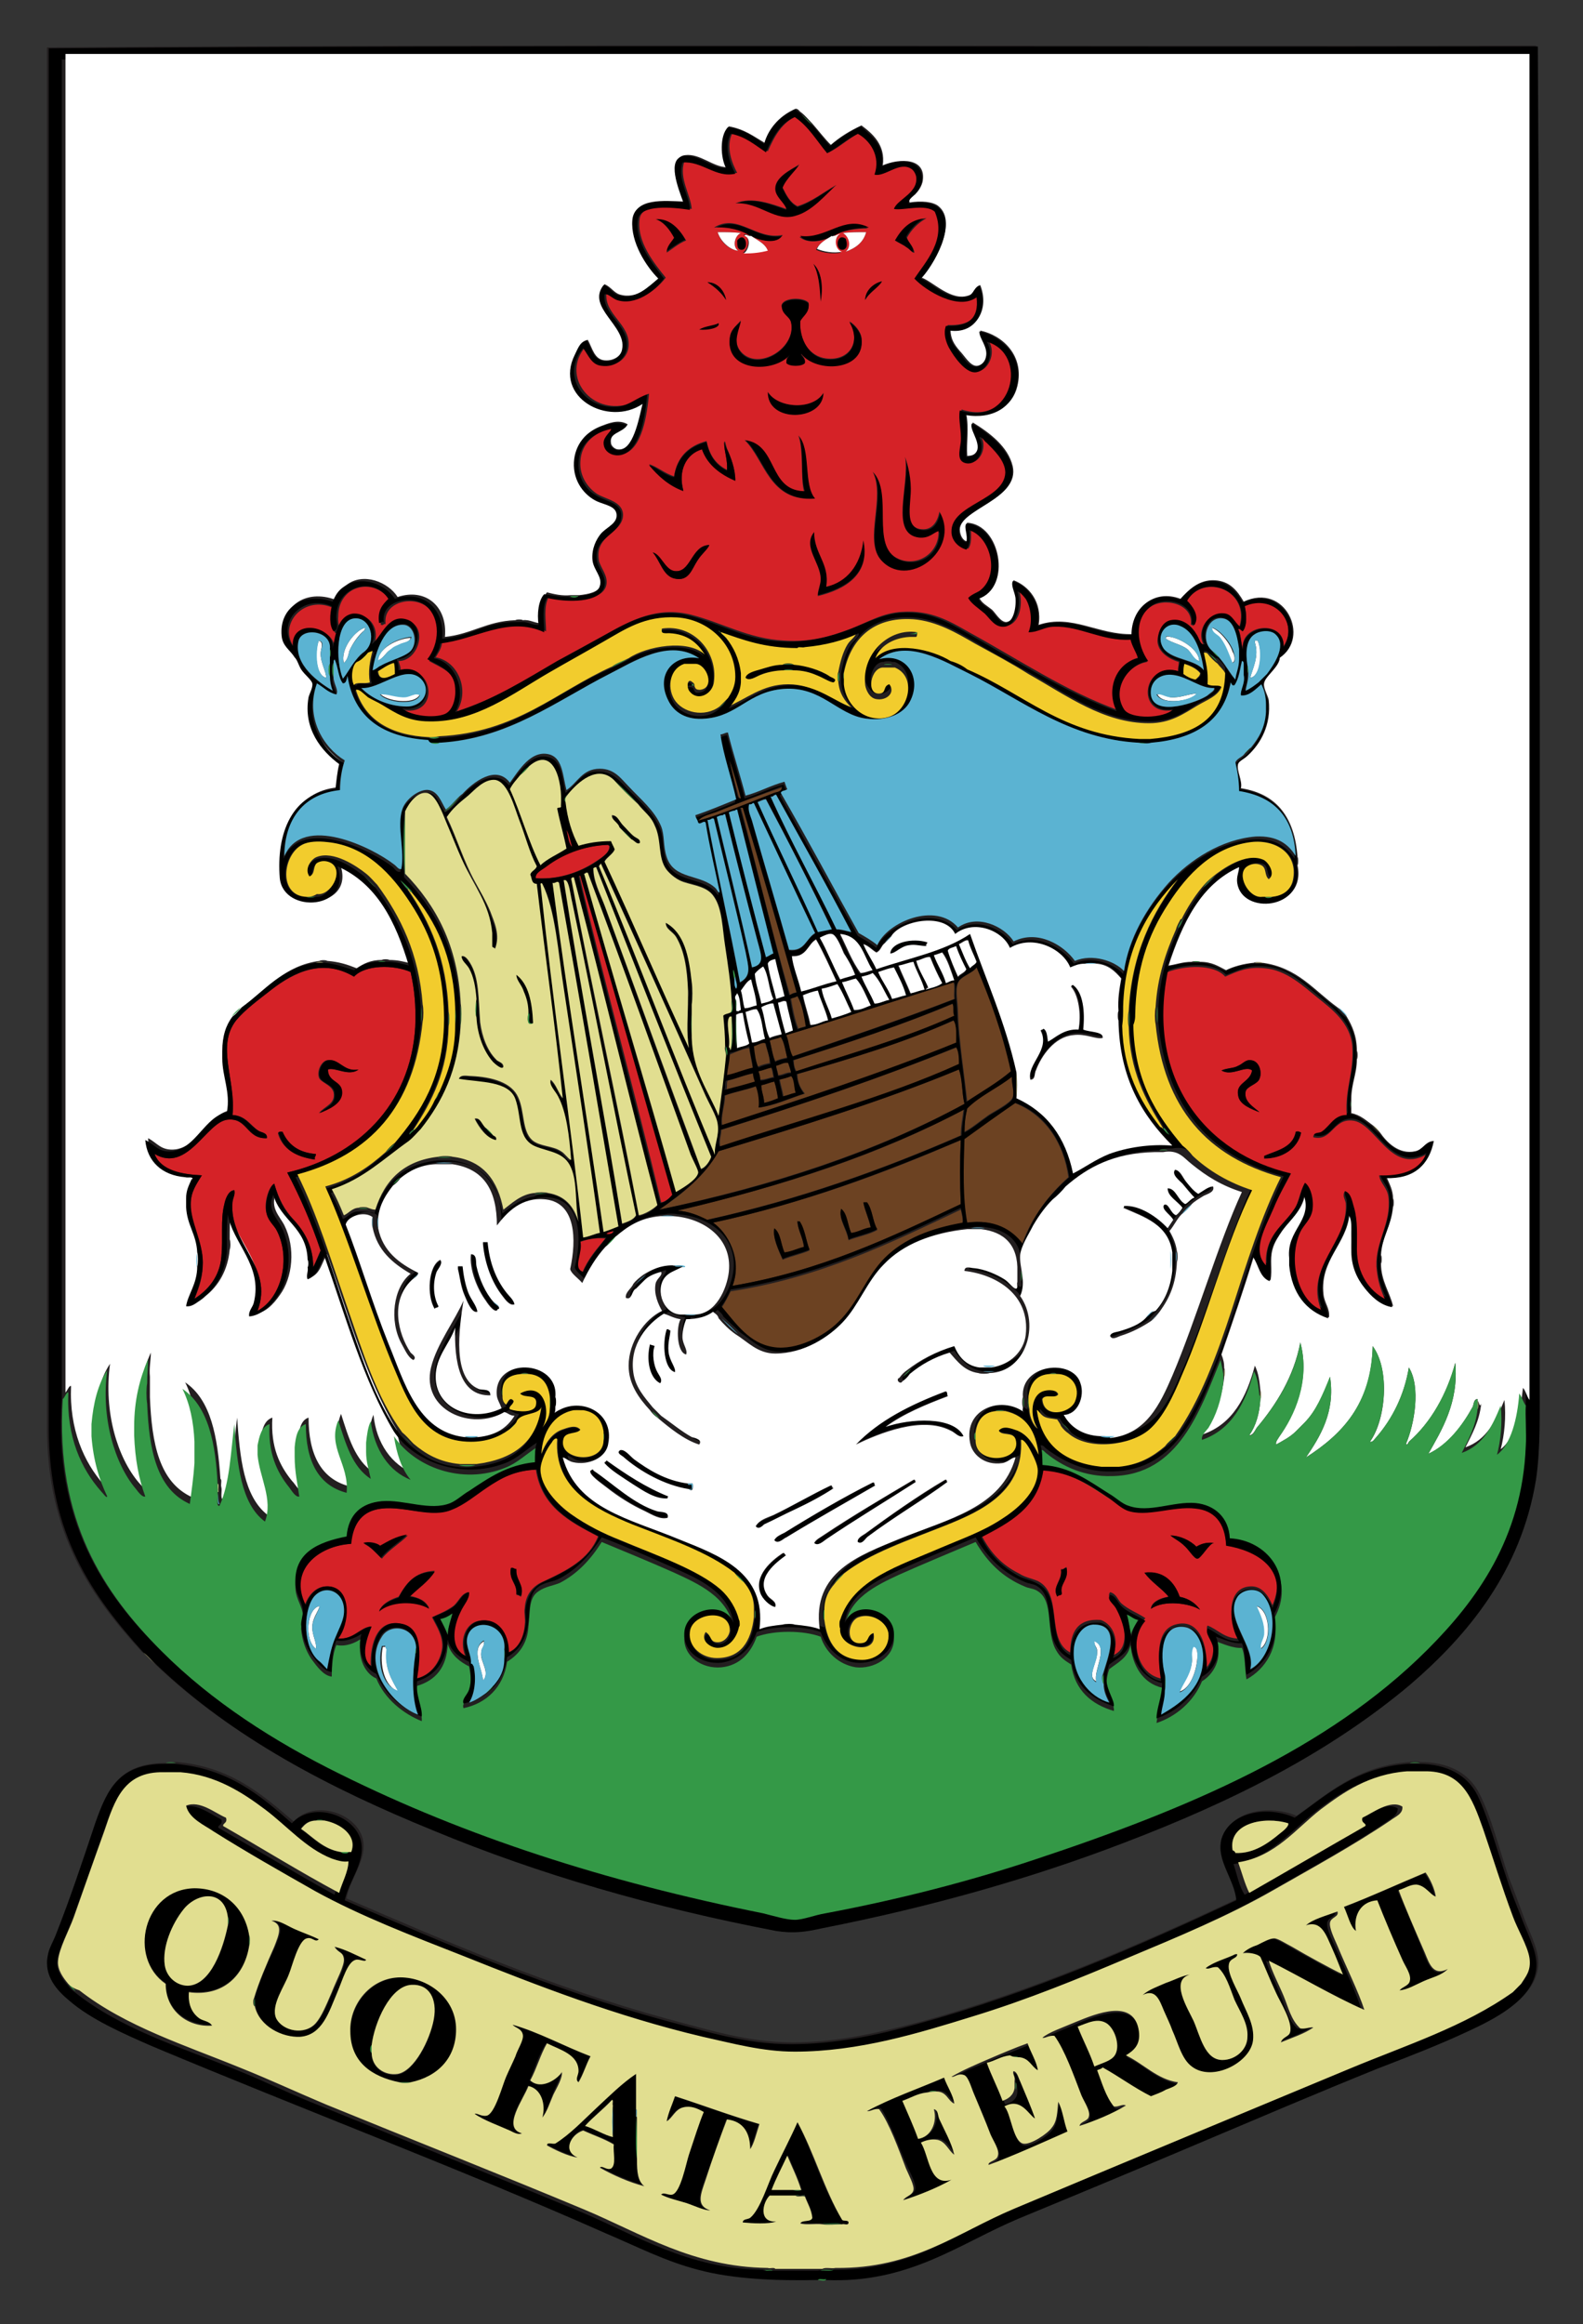 <svg xmlns="http://www.w3.org/2000/svg" role="img" viewBox="114.44 -2.81 170.63 250.38"><rect x="114.44" y="-2.81" width="170.63" height="250.38" fill="#333333" stroke="none"/><title>Government of Bermuda logo</title><style>svg {enable-background:new 0 0 400 245}</style><style>.st1,.st2,.st3,.st4,.st5,.st6,.st7,.st8{fill-rule:evenodd;clip-rule:evenodd}.st2{fill:#d52227}.st3{fill:#349947}.st4{fill:#6c4222}.st5{fill:#5bb3d2}.st6{fill:#e1de90}.st7{fill:#fff}.st8{fill:#f2cc2d}</style><linearGradient id="SVGID_1_" x1="-437.795" x2="-437.088" y1="618.565" y2="617.858" gradientUnits="userSpaceOnUse"><stop offset="0" stop-color="#20ac4b"/><stop offset=".983" stop-color="#19361a"/></linearGradient><path fill="#231f20" fill-rule="evenodd" d="M131.2 176.5c8.2 7.8 18.6 13.2 29.8 17.8 11.3 4.6 23.8 8.3 36.9 10.8 2 .4 3.2.1 5-.3 11.7-2.3 22.6-5.4 32.5-9.2 11.8-4.5 22.1-9.7 30.8-17 6.3-5.3 12.1-12.3 13.6-22.1.5-3.3.4-7.2.4-11.5 0-47.3.1-95.9-.2-142.9-53.5.1-107.3-.2-160.5.2v148.6c0 11.6 4.8 18.3 10.2 24.2.6.5 1.1 1 1.5 1.4zm1.1 10.6c-4.9 0-6.3 2.7-7.5 6.4-1.4 4.1-2.7 8-4.2 11.9-.3.8-.8 1.7-.9 2.3-.4 2.4 1.2 3.9 2.3 4.9 2.3 2 5.6 3.6 8.9 4.9 16.1 6.9 33.2 13.3 49 20.2 3.3 1.5 6.3 3 9.9 3.9 3.6.9 8.4 1.2 12.9 1.1.3-.1.8.1.9-.1 9 .4 14.4-3.9 20.8-6.6 6.2-2.6 12.8-5.3 19.4-8.1 6.4-2.7 12.7-5.4 19.4-8.1 3.1-1.3 6.5-2.5 9.7-4 2.8-1.3 6.8-3.3 7.3-6.5.3-1.7-.7-3.5-1.4-5.3-.6-1.6-1.1-3-1.7-4.5-1.1-3.2-1.9-6.6-3.2-9.1-1.1-2.2-3.3-3.4-6.4-3.4-.2-.1-.9-.1-1.1 0-5.6.4-8.7 3.3-12.2 5.8-3-1.3-7.1-.5-7.9 2.3-.6 2.3 1.4 4.3 1.6 6.6-10.7 5-21.9 9.9-34.3 13.3-4.3 1.1-8.8 2.2-13.7 2.2-4.9 0-9.2-1.4-13.4-2.5-12.5-3.4-23.8-8.3-34.7-13 .3-2 2.1-4 1.8-6.1-.4-3-5.2-4.7-7.5-2.2-3.4-2.9-6.8-5.9-12.6-6.4-.3 0-1 0-1.2.1z" clip-rule="evenodd"/><path d="M129.9 175.2c-5.4-6-10.2-12.6-10.2-24.2V2.4c53.1-.4 107-.1 160.5-.2.3 47 .2 95.6.2 142.9 0 4.3.1 8.2-.4 11.5-1.6 9.8-7.3 16.7-13.6 22.1-8.7 7.3-19 12.5-30.8 17-9.9 3.8-20.8 6.9-32.5 9.2-1.8.4-3.1.6-5 .3-13.1-2.5-25.6-6.1-36.9-10.8-11.3-4.6-21.6-10-29.8-17.8-.6-.6-1-1-1.5-1.4zm149-26.6V3.6H121.1v144.2c-.9 13.1 4.4 21 10.7 27.2 5.4 5.4 12.1 9.7 19.2 13.2 13.5 6.7 28.7 11.6 45.6 15 1.3.3 2.5.7 3.4.7 1 0 2.1-.4 3.3-.7 7.9-1.6 15.6-3.6 22.6-5.8 16.3-5.4 31.5-11.8 42.3-22.6 5.3-5.3 10.2-12 10.6-21.9.2-1.4.1-3.3.1-4.3z" class="st1"/><path d="M185 20.7c1.6-.1 2.7 1.2 3.3 2.3-.7.3-1.6 1-2.1 1.3.1-.7.5-1.1.8-1.6-.4-.8-1-1.6-2-2zm29.2-.1c-.9.5-1.6 1.2-2.1 2.1.3.6.7.9.8 1.6-.2.1-.6-.3-.9-.6-.4-.2-.9-.5-1.2-.7.8-1.1 1.7-2.2 3.4-2.4zm-18.9 2c-1-.6-2.4-1-3.8-.8 2.6-1.6 4.5 1.4 7.4.8-.7 1-2.6.5-3.6 0 .1 0 .1 0 0 0z" class="st1"/><path d="M193.9 23.1c.9-1.2 1.5 1.1.4 1-.4-.1-.4-.4-.4-1zm11.7-.2c.2.6.1 1.1-.3 1.2-.9.1-.7-1.9.3-1.2zm-3.5 2.7c.9.8 1.1 2.5.8 4.1-.1-1.6-.2-3-.8-4.1zM191.9 32c.2.5-1.1.8-2.1.7.6-.4 1.5-.4 2.1-.7zm5.3 7.4c1.1 1.8 4.9 2 6 .1 0 3.1-6.1 3.3-6-.1zm3.4 4.7c1.3 1.5.4 5.2 1.8 6.8-5 .4-5.4-4.2-7.6-6.3 3.6.4 2.5 5.4 6.4 5.5-.5-1.5-.1-4.2-.6-6zm11.5 2.4c.3.9.7 2.4.6 4-.1 1.7-.5 3.7 1.2 3.8 1.2.1 1.7-.9 1.9-1.9 2.4 4.1-3.6 8.6-6.4 5.1-1.8-2.1.6-6.7-.8-9.4 2.2 2.2-.4 8 2.8 9.4 2.2.9 4.4-.7 4.3-3-.6.2-1 .8-2.1.7-3.3-.5-1.1-5.6-1.5-8.7zm-9.9 7.9c-.1 2.4 1.7 3.4 1.3 5.9 2.2-.5 3.7-2.4 4-5 .8 3.8-2.1 5.3-4.9 6 0-.3.3-1.2.3-1.8 0-1.7-2-3.4-.7-5.1z" class="st1"/><path d="M156.5 61.9c-.6.6-1.2 1.2-1 2.6.3.1.2-.1.5-.1-.3-2.4 3-3.1 4.5-1.8 1.7 1.3 1.4 4.2.2 5.8 1.2.7 2.9 1.2 3 3.1.1.9-.2 2.4-1.1 2.8-1.2.5-3.7.2-4.6-.6 3.9.6 3.2-5.2-.4-4.1.1-.5-.1-.8-.2-1.2 2.1 0 3.1-3.4 1.3-4.2-2.2-.9-2.9 1.8-4 2.6.8-1.8-.4-3.6-2.1-3.3-1.5.2-1.8 2.1-2.1 3.8.3-2.6-4.5-3.4-4.3-.3-1.9-2.5 1-5.8 4.2-4.3-.2.8-.3 2.1.2 2.7.7-.3.2-.9.3-1.8 0-3.4 3.9-4.3 5.6-1.7zm91.5 2.9c-.6-.5-.8-1.3-1.5-1.4-1.8-.4-3.2 1.7-2.3 3.3-.5.1-.6-.7-.9-1.1-.5-.7-1.4-1.8-2.8-1.5-.8.2-1.3 1.3-1.3 2.2.1 1.2 1.3 1.9 2.3 2.2 0 .4-.1.6-.1 1.1-3.8-1.2-4.6 4.7-.6 4.1-1 1-4.6 1.1-5.3 0-1.4-2.2.5-4.9 2.6-5.2-1.3-1.7-1.6-4.5.3-5.9 1.5-1.1 4.7-.4 4.4 1.9.2 0 .2.1.3.1.5-1-.3-2.1-.8-2.6 1.9-3.2 7-1.2 5.7 2.8z" class="st2"/><path d="M175.9 61.4h.9c-.1.2-.8.2-.9 0z" class="st3"/><path d="M252.8 66.8c.1-2.9-4.7-2.4-4.4.3-.2-.7-.2-1.6-.5-2.2.1-.2.4.1.5.2.5-.6.4-1.9.2-2.7 3.1-1.3 5.9 1.8 4.2 4.4z" class="st2"/><path d="M169.8 64.3c.1-.1.7-.1.8 0h-.8zm30.3 2.6c.1-.2.6 0 .8-.1-.1.2-.5.1-.8.1zm47.8.1c.1.2.1.9 0 1.1V67zm-97.9.1c.1.1.1.8 0 .9v-.9zm.4 1.5v1.5c-.2-.3-.2-1.2 0-1.5zm-.4.1V70c-.2-.2-.2-1.1 0-1.3zm38.4.1c.1-.1.8-.1.9 0h-.9zm10.4 0c.2-.1 1-.1 1.3 0h-1.3zm10.9 0c.1-.1.8-.1.9 0h-.9z" class="st3"/><path d="M198.9 69.4c-.9 0-1.8.2-2.6.5-.5.2-1.2.8-1.6.3.1-.5.9-.7 1.6-.9.7-.2 1.5-.5 2.4-.5h1.3c1.3 0 2.8.6 3.8 1.2.2.1 1 .3.5.7-.5.1-1.2-.5-1.9-.8-.7-.3-1.5-.5-2.4-.5-.2-.2-.9-.2-1.1 0z" class="st1"/><path d="M248.5 68.9c.1.2.1.9 0 1.1v-1.1zm.4 0c.1.1.1.7 0 .8v-.8zm-50 .5c.1-.1.9-.1 1 0h-1zm-4.7.2c.1.1.1.9 0 1v-1zm10.7 0v1c-.2-.1-.2-.8 0-1zm.5.1v.8c-.1-.1-.1-.7 0-.8zm45.4 3.4c.1.1.1.7 0 .8v-.8zm-90.1 3.5h1.1c-.2.2-1 .2-1.1 0zm76.6 0h1.1c-.2.2-.9.2-1.1 0zm-76.7.6h1.3c-.3.2-1.1.2-1.3 0zm76.6 0h1.3c-.3.2-1.1.2-1.3 0z" class="st3"/><path d="M198.8 82c0 .5-.6.5-.9.6-2.6 1-5.6 2.3-8.2 3 .5-.6 1.4-.7 2.1-1 2.2-.9 4.6-1.8 7-2.6 0-.1 0-.1 0 0zm-4.5 2.2h.3c2 6.6 3.9 13.2 5.8 19.9-.4 0-.6.1-.8.3-1.9-6.6-3.5-13.5-5.3-20.2z" class="st4"/><path d="M158.1 84.9v6.7c-.2-2-.2-4.7 0-6.7z" class="st3"/><path d="M181.3 86.4c-.2-.5-.9-.8-.8-1.3.6 0 .8.7 1.2 1.1l1.2 1.2c.2.2.7.2.6.7-.4.2-.6-.3-.9-.4-.5-.6-.9-.9-1.3-1.3z" class="st1"/><path d="M180.1 88.3c.1.7-.7 1.2-1.3 1.6-1.6 1.1-4 2.1-6.7 1.9-.1-.7.7-1 1.2-1.3 1.6-1.2 3.9-2.2 6.6-2.3.2 0 .1.1.2.1z" class="st2"/><path d="M254.4 89.5c.1.1.1.8 0 .9v-.9z" class="st5"/><path d="M187 125.8c-.3.4-.9.9-1.3.9-2.8-11.8-6.1-23.6-8.8-35.2.1-.1.1-.1.2 0 3.3 11.5 6.5 23 9.9 34.3z" class="st2"/><path d="M147.5 93.8h1c-.2.2-.9.2-1 0zm103.1 0h1c-.2.2-.9.2-1 0zM167.5 98c.1.2.1.9 0 1.1V98z" class="st3"/><path d="M214.3 98.7c0 .2-.2.2-.1.4-.5 0-1.2-.2-1.8-.1-.9.1-1.5.9-2.1.9.2-1.2 2.5-1.7 4-1.2zm-48.6 6.1c0-1.3-.3-2.5-.8-3.3-.3-.5-.8-.8-.8-1.3.4-.1.7.4.9.7 1 1.5.9 3.8 1.1 6.4.1 1.6.8 3.1 1.7 4 .3.3.8.4.8.8-.1.4-.9-.3-1.1-.5-1-1-1.7-2.9-1.8-4.8 0-.6.2-1.5 0-2z" class="st1"/><path d="M155.2 100.8c.1-.1.7-.1.8 0h-.8zm87.8 0c.1-.1.8-.1.9 0h-.9z" class="st3"/><path d="M148.5 100.9c.1-.1.7-.1.8 0h-.8zm101.2 0c.1-.1.8-.1.9 0h-.9z" class="st6"/><path d="M158.7 101.9c.4 1.8.6 3.6.5 5.9-.5 8.6-6.4 14-13.8 15.7 1.4 2.6 2.6 5.4 3.6 8.4-.3.6-.5 1.2-.8 1.8 0-2.2-.9-3.8-2.1-5.1-1-1.1-1.6-2.2-2.1-3.9-.6.3-1.2 2.2-.8 3.3.2.7.8 1.1 1.1 1.8 1.5 3 .5 7.2-2.1 8.6 1.8-4.8-3.1-7.2-2.7-11.7 0-.5.3-.7.2-1.3-.7 0-.9 1-1.1 1.6-.4 1.6-.1 3.5-.3 5.6-.2 2.2-1.5 3.6-2.9 4.5.6-1.4.9-2.5.9-3.9 0-2.2-1.4-4.2-1.3-6.3 0-1.3.5-2.1 1.2-3.1-2.1-.1-4.4-.4-5.1-2.3 3.6 2.1 5.6-3.5 7.9-3.7 2.1-.2 2 2.1 4.2 2 .1-.6-.6-.6-.9-.8-.9-.6-1.3-1.6-2.8-1.7.4-3.7-1.8-7.4.4-10.2.9-1.1 2.4-2.2 3.8-3.3 2.5-1.9 5.6-3.4 8.9-1.4 1.2-1.3 4.3-1.3 6.1-.5zm-9 9.5c-.6.1-1.1 1.1-.9 1.8.1.6 1.4.8 1.6 1.7.2 1.2-.9 1.4-1.6 2.2.7-.3 2.7-1 2.4-2.5-.2-1-1.5-.9-1.5-2.2.8-.3 2.3.8 3.3 0-1.5.3-2-1.2-3.3-1zm-5.3 7.9c.5 1.7 2 2.5 3.9 2.8-.1-.3.1-.3.1-.6-1.8-.2-3-1-3.6-2.4-.2 0-.4 0-.4.2z" class="st2"/><path d="M223.5 112.5c-1.5 1.3-3.2 2.3-4.8 3.3-.3-2.7-.9-6.6-1-9.7 0-.9-.3-2.2 0-3 .3-.8 1.6-1 2.1-1.8 1.4 3.6 2.7 7.2 3.7 11.2z" class="st4"/><path d="M171.4 106.3c0-.9-.2-1.7-.5-2.3-.3-.6-.8-1.1-.8-1.8 1.4 1 1.8 2.9 1.8 5.2-.8.2-.2-.9-.5-1.1z" class="st1"/><path d="M189.1 103c.1.6.1 1.8 0 2.4V103z" class="st3"/><path d="M217.2 103c.2.4 0 1.2.1 1.8-5.7 2.2-11.6 4.2-17.5 6.2-.4-.6-.4-1.6-.7-2.3 6.1-1.8 12.1-3.8 18.1-5.7z" class="st4"/><path d="M230.1 103.1c1.1.8 1.3 3 1.1 4.8.7.3 2.2.2 2.1.9-.7.1-1.8-.5-3.2-.3-2 .3-3.4 2.3-4 3.8-.1.3 0 1-.6 1-.4-1.7 2.2-3.2 1.1-5.3.1-.1.2 0 .3-.2.4.2.4.8.5 1.4.8-.4 1.7-1.5 3.3-1.3.4-1.6.1-3.7-.8-4.6 0 0 .2 0 .2-.2z" class="st1"/><path d="M188.7 103.9c.1.1.1.7 0 .8v-.8z" class="st3"/><path d="M201.4 107.7c-.3.1-.7.2-.9.3-.4-1-.6-2.1-.8-3.3.3 0 .6-.1.8-.3.4 1 .6 2.2.9 3.3z" class="st4"/><path d="M165.7 104.8c.2.5 0 1.4.1 2-.2-.5-.1-1.4-.1-2z" class="st3"/><path d="M217.2 105.3c.2.3 0 .9.2 1.3-5.3 2.4-11.3 4.1-17.1 6-.2-.3-.3-.7-.3-1.2 5.9-1.9 11.7-3.8 17.2-6.1z" class="st4"/><path d="M164.1 105.5c.1.6.1 1.7 0 2.3v-2.3zm-4.3.1c.1.4.1 1.4 0 1.8v-1.8zm3.7 0c.1.5.1 1.5 0 2v-2zm72 0v2c-.1-.4-.1-1.5 0-2zm3.7 0v1.8c-.1-.4-.1-1.4 0-1.8zm-4.3 1.5c-.1-.1-.1-.9 0-1v1zm1.3-1v1.7c-.1-.4-.1-1.3 0-1.7zm-73.4.1c.1.3.1 1.2 0 1.5v-1.5zm26.3 0v2.8c-.2-.8-.2-2.1 0-2.8zm47.7.3v1c-.2-.2-.2-.9 0-1zm-74.6 0c.1.1.1.7 0 .8v-.8zm31.6 0v3.6c-.1-1-.1-2.6 0-3.6z" class="st3"/><path d="M217.6 109.5c-8.1 3.3-16.7 6.1-25.3 8.9-.2-1 .3-2.1.3-3.2 1.1-.4 2.3-.6 3.4-1 .4.7.5 1.8.3 2.3 1.6-.2 3.3-1 4.9-1.5-.4-.5-.8-1.1-.8-2.1 5.9-1.7 11.7-3.5 16.9-5.8.3.5.2 1.6.3 2.4zm-18.3 1.6c-.4.1-.9.2-1.3.4-.3-.7-.4-1.5-.6-2.3.3-.2.9-.2 1.2-.4.4.7.5 1.6.7 2.3zm-1.9.6c-.5.1-.9.2-1.3.4-.3-.7-.4-1.5-.5-2.3.5 0 1-.4 1.3-.3.2.8.5 1.4.5 2.2zm20.2-1.7c.2.4.2 1.1.3 1.8-8 3.6-17.1 6.1-25.8 8.9-.2-.5.1-1.2.1-1.8 8.6-2.7 17.2-5.6 25.4-8.9zm-22.4.1c.1.8.3 1.5.4 2.3-1 .2-1.8.6-2.8.8 0-.9.2-1.6.3-2.4.7-.3 1.3-.6 2.1-.7z" class="st4"/><path d="M138.3 111.2c-.1-.1-.1-.7 0-.8v.8z" class="st3"/><path d="M260.8 110.4c.1.1.1.8 0 .9v-.9z" class="st5"/><path d="M199.4 111.6c.1.4.2.7.3 1.1-.6 0-.9.3-1.4.3 0-.4-.2-.7-.2-1.1.5 0 .8-.3 1.3-.3zm-1.9.5c.2.3.2.7.3 1.1-.5.1-.9.3-1.5.3 0-.4-.1-.7-.2-1 .6 0 1-.2 1.4-.4zm20.3.3c.4 1 .3 2.5.6 3.7-9.6 5.2-20.7 8.8-32.9 11.4 2.5-1.7 4.9-3.6 6.4-6.3 8.9-2.7 17.7-5.4 25.9-8.8z" class="st4"/><path d="M224 112.6c.1.8.1 2.1 0 2.8v-2.8z" class="st6"/><path d="M195.8 112.8c0 .4.1.6.2.9-1.1.3-2.2.7-3.3.9.2-.2 0-.8.2-1 .9-.2 1.7-.6 2.9-.8zm4.5 2.1c-.5.1-.9.3-1.4.4-.1-.6-.3-1.2-.4-1.8.4-.2.9-.2 1.3-.4.3.4.2 1.3.5 1.8zm23.2-1.8c0 .8.3 1.6.1 2.3-.2.6-2 1.5-2.6 1.9-1 .7-1.8 1.4-2.6 1.8 0-.9.1-1.8.3-2.6 1.4-1.3 3.3-2.1 4.8-3.4zm-25.6.6c.2.5.3 1.2.4 1.8-.5.2-1 .4-1.5.5 0-.7-.3-1.2-.3-1.9.5-.1.9-.3 1.4-.4z" class="st4"/><path d="M260.2 115.7v.9c-.2-.1-.2-.8 0-.9z" class="st3"/><path d="M224.6 131.2c-1.2-1.5-3.1-2.7-6-2.3-.4-2.6-.4-6.1-.3-9 1.8-1.3 3.7-2.6 5.5-3.9 3.3 1.3 5.3 4.3 5.8 8-2.1 1.9-3.9 4.2-5 7.2zm-37.2-3.6c11.3-2.6 22.1-6.1 30.9-10.9-.1.9-.3 1.7-.3 2.8-8.5 3.7-17.4 6.9-27.4 9.1-.9-.5-1.9-.9-3.2-1z" class="st4"/><path d="M167.7 119.6c.2.1.4.2.3.5-1-.2-1.7-1.4-2.3-2.3.6-.2.8.7 1.2 1 .2.3.5.5.8.8zm-22.8-.5c.6 1.4 1.8 2.3 3.6 2.4 0 .3-.2.3-.1.6-2-.3-3.4-1-3.9-2.8-.1-.2.1-.2.4-.2zm109.8.1c-.4 1.8-2.1 2.8-4 2.8v-.3c1.4-.6 3.1-.9 3.4-2.6.3-.1.4 0 .6.1z" class="st1"/><path d="M193.4 135.7c1.1-2.9-.5-5.7-2.1-6.8 9.7-2.1 18.4-5.3 26.7-8.9-.1 2.2-.1 4.7 0 6.9-7.6 3.6-15.1 7.2-24.6 8.8zm14.1-8.9c.2.9.6 1.7.8 2.7-.8.1-1.3.5-2.1.6-.4-.8-.4-2.1-1.1-2.6-.3 1 .6 2.1.8 3.3 1-.4 2.2-.6 3.1-1.1-.5-.9-.5-2.2-1.1-2.9-.2-.1-.3-.1-.4 0zm-7.1 2c0 .8.6 1.7.7 2.8-.7.1-1.3.4-2.1.6-.4-.9-.4-2.1-1.1-2.6-.2.9.5 2.4.9 3.3.9-.4 2-.6 2.9-1-.4-1-.5-2.3-1.1-3.1h-.2z" class="st4"/><path d="M239.4 121.1c.1-.1.8-.1.9 0h-.9zm-77.8.8c.3-.1 1.2-.1 1.5 0h-1.5z" class="st3"/><path d="M240.6 131.9c-.4-3-2.9-3.7-5.3-4.8.1 0 .1-.1.1-.2 1.7 0 3.6 1.3 4.7 2.4l.6-.9c-.2-.5-1.3-1.1-1-1.6.5-.3.8.9 1.3 1.1.3-.2.5-.5.7-.8-.5-.7-1.5-1.2-1.6-2.1.9 0 1.2 1.3 1.9 1.7.4-.1.6-.5 1-.7-.3-.5-.8-1-1.3-1.5-.4-.4-1.2-1-.8-1.5.5.1.8.8 1.2 1.3.4.5.9.9 1.3 1.3.5-.3 1.1-.8 1.6-.8.2.6-.6.8-1 1-.5.3-.9.6-1.3.9-.4.3-.8.7-1.1 1.1-.6.5-.9 1.2-1.3 1.8.3.6.6 1.3.8 2.2v1.1c0 2.3-.8 3.9-1.8 5.3-.3.4-.7.7-1 1.1-.8.6-2 1.2-3.3 1.6-.3.1-.9.5-1.1 0 .1-.4.7-.4 1-.5 1-.3 2.2-.7 2.9-1.5.3-.2.6-.5.8-.8.9-1.1 1.6-2.4 1.8-4.3.4-.3.4-1.4.2-1.9z" class="st1"/><path d="M135 124.3c0-.2-.6.1-.7-.2.3.1.8-.2.7.2.1 0 0 0 0 0zm37 1.5c.3-.1 1.1-.1 1.4 0H172zm-37.6 1.5c-.1-.1-.1-.8 0-.9v.9z" class="st3"/><path d="M264.7 126.4c.1.1.1.8 0 .9v-.9z" class="st5"/><path d="M207.9 126.7c.6.8.6 2.1 1.1 2.9-.9.5-2.1.7-3.1 1.1-.1-1.1-1.1-2.2-.8-3.3.7.5.7 1.8 1.1 2.6.8-.1 1.3-.5 2.1-.6-.2-1-.6-1.7-.8-2.7h.4z" class="st1"/><path d="M153.1 127.4c.1-.1.9-.1 1 0h-1z" class="st3"/><path d="M192.2 138.1c.4-.6.7-1.2 1-1.8 9.7-1.5 17.2-5.2 24.8-8.8.1.4.3 1.2.2 1.6-3.3.5-6.3 1.7-8.4 3.8-2 2-2.9 4.8-5 6.9-1.6 1.5-4.5 3.1-7 2.7-2.6-.6-4-2.7-5.6-4.4z" class="st4"/><path d="M154.6 129.4c-.1-.2-.1-.9 0-1.1v1.1z" class="st5"/><path d="M200.6 128.7c.6.8.7 2.1 1.1 3.1-.9.4-2 .6-2.9 1-.4-.9-1.1-2.3-.9-3.3.7.5.7 1.7 1.1 2.6.8-.1 1.3-.4 2.1-.6-.1-1-.7-1.9-.7-2.8.1.1.2.1.2 0z" class="st1"/><path d="M260.3 130.7c-.1-.2-.1-1 0-1.2v1.2z" class="st6"/><path d="M179.7 130.6c-.9 1.1-1.9 2.2-2.5 3.7-1.2-.4 0-2-.3-3.3.8-.3 1.7-.5 2.8-.4z" class="st2"/><path d="M138.8 130.9c.1.2.1.9 0 1.1v-1.1z" class="st5"/><path d="M166.5 130.9h.5c.2 2.3.9 4 2 5.4.3.4.8.8.9 1.3-.5.2-1-.5-1.3-.9-1.1-1.3-1.9-3.4-2.1-5.6v-.2z" class="st1"/><path d="M260.3 131.9c-.1-.1-.1-.8 0-.9v.9z" class="st3"/><path d="M168.2 138.2c-.2.6-1-.5-1.3-.9-.9-1.2-1.7-3.4-1.6-5 .7 0 .5.9.6 1.3.3 1.4.9 2.9 1.8 3.8 0 .3.6.5.5.8z" class="st1"/><path d="M263.4 132.5c.1.1.1.8 0 .9v-.9zm-9.8.1v.8c-.2 0-.2-.7 0-.8z" class="st6"/><path d="M147.5 133c.1.1.1.7 0 .8v-.8z" class="st3"/><path d="M162 133c.3.4-.2.8-.4 1.3-.4 1.1-.4 2.6.2 3.7-.1.2-.4.1-.4.3-1-1.5-.8-4.8.6-5.3zm1.8.5h.5c.1 1 .3 1.9.6 2.8.3.8.9 1.4 1 2.1-.6.3-1.2-1.1-1.4-1.8-.3-.9-.5-1.9-.7-2.8v-.3z" class="st1"/><path d="M224.5 134.1c.1.2.1.9 0 1.1v-1.1z" class="st3"/><path d="M186.3 140.4c.2-.1.2.1.4.1 0 .5-.3 1.4-.2 2.3.1 1 .8 1.6.7 2.2-1.2-.3-1.4-3.1-.9-4.6zm-1.8 1.6c.1.1.4.1.5.2-.3.9-.1 2.1.3 2.8.2.4.6.8.3 1.2-1.2-.6-1.5-2.6-1.1-4.2z" class="st1"/><path d="M246.4 144.7c.1.1.1.8 0 .9v-.9z" class="st6"/><path d="M220.4 144.9h1.2c-.2.1-1 .1-1.2 0z" class="st5"/><path d="M170.6 145.2c.1-.1.7-.1.8 0h-.8zm57 0c.1-.1.7-.1.8 0h-.8z" class="st3"/><path d="M130.2 146.2v2.2c-.1-.6-.1-1.7 0-2.2z" class="st5"/><path d="M168.6 146.7v.8c-.1 0-.1-.7 0-.8z" class="st3"/><path d="M250.3 147c.1.1.1.8 0 .9v-.9z" class="st6"/><path d="M216.6 147.5c-2.4 1-4.8 1.9-6.7 3.3 2.5-.9 7.3-1.2 8.4 1-.5.3-1-.4-1.4-.6-3.1-1.6-7.7.3-10.2 1.5 2.5-2.6 5.9-4.3 9.6-5.7.3 0 .2.4.3.5z" class="st1"/><path d="M173.7 147.6c.1.3.1 1.1 0 1.4v-1.4zm51.6 0v1.4c-.1-.3-.1-1.1 0-1.4zm-51 .1c.1.1.1.9 0 1v-1zm50.5 1.1c-.1-.2-.1-.9 0-1.1v1.1z" class="st3"/><path d="M273.7 148.1c.1.1.1.8 0 .9v-.9z" class="st6"/><path d="M176.3 149.2c.1-.1.9-.1 1 0h-1zm45.4 0c.1-.1.9-.1 1 0h-1z" class="st3"/><path d="M124.2 150.5v1.3c-.1-.2-.1-1 0-1.3z" class="st6"/><path d="M128.8 151.8c-.1-.1-.1-.8 0-.9v.9z" class="st5"/><path d="M179.5 151.5c.1.1.1.7 0 .8v-.8zm40.1 0v.8c-.2 0-.2-.7 0-.8z" class="st3"/><path d="M153.8 152.3v1c-.1-.2-.1-.9 0-1zm-18.5 1.4c-.1-.3-.1-1.1 0-1.3v1.3zm6.9-.9v1c-.2-.2-.2-.9 0-1zm3.9 0v1c-.1-.1-.1-.8 0-1z" class="st6"/><path d="M188.7 157.6c-2.6-.4-5.3-2-7.1-3.5-.1-.1-.9-.4-.3-.7.5-.1 1 .6 1.5 1 1.6 1.1 3.5 2.3 5.8 2.6 0 .2.5-.1.4.2v.4h-.3z" class="st1"/><path d="M135.3 153.8v.9c-.1-.1-.1-.8 0-.9z" class="st6"/><path d="M179.8 154.5c2.1 1.5 4.2 2.9 6.7 3.9-.1 0-.1.1-.1.2-1.3.1-2.6-.8-3.7-1.5s-2.4-1.5-3.1-2.3c0-.2.2-.1.2-.3z" class="st1"/><path d="M163.9 155h1.8c-.4.2-1.4.2-1.8 0zm69.4 0h1.8c-.4.2-1.4.2-1.8 0z" class="st3"/><path d="M172.2 155.5c.6 4 3.6 5.6 6.7 7.2-1 2.5-3.4 3.7-6 4.9-1.1.5-1.8 1.4-1.9 2.8-.1.6.1 1.2 0 1.8-.1 1.4-.7 2.6-1.8 3 0-2.1-1.2-3.8-3.2-3.4-1.4.3-2.1 2.1-1.4 3.8-1.7-.8-1.4-3.1-.6-4.8.4-.7 1-1.4.9-2.1-.8.2-1 1-1.6 1.5-.7.5-1.4.8-2.3 1.2.5 1 1.2 2 1.1 3.3-.2 1.6-1.3 3-2.8 3.3.4-2.5.6-5.5-1.7-5.9-2.4-.5-3.3 2-3.2 4.6-1.3-.9-.5-3.2 0-4.3-1.2.1-1.9 1.5-3.6 1.3 1.1-1.5 1.5-5.2-.8-5.6-1.3-.2-2.3.8-2.7 2-1.8-3.8 1.5-6.4 4.9-6.6.1-2.3 1.3-3.5 3.3-3.8 2.5-.3 5.4 1 7.6.1 1.2-.5 2.6-1.7 3.8-2.4 1.6-1 3-1.8 5.3-1.9zm-16.7 8.3c-.3-.4-1.2-.5-1.8-.3.8.4 1.3 1 1.9 1.6.8-1 1.9-1.6 2.8-2.5-1.3.1-2.1.6-2.9 1.2zm14.6 5.2c.2 0 .3.1.5.2.4-1.2-.6-1.7-.5-2.9-.3 0-.3-.2-.6-.1-.2 1.3.7 1.5.6 2.8zm-12.7.2c-.9.3-1.7.7-2.1 1.5 1.3-1.1 3.9-1.1 5.4-.3-.4-.8-1.1-1.1-2.1-1.3.9-.9 2-1.6 2.7-2.7-2.2.1-3.1 1.4-3.9 2.8z" class="st2"/><path d="M186.4 160.6c-.8.2-1.6-.3-2.4-.7-1.5-.7-2.7-1.5-4.2-2.6-.5-.4-2-1.4-1.7-1.8.1 0 .1-.1.2-.1s.1 0 .1.1c2.1 1.4 4.4 3.6 6.9 4.4.4.2 1.3.1 1.1.7z" class="st1"/><path d="M246.6 163.4c3.3.5 6.8 2.5 5 6.7-.5-1.1-1.2-2.2-2.6-2-2.4.3-2.1 3.9-1 5.6-1.6 0-2.3-1-3.4-1.4-.3.5.5 1.2.6 2.1.1 1-.2 1.8-.7 2.4.1-2.2-.7-5.4-3.4-4.6-2 .6-1.9 3.3-1.5 5.8-2.7-.5-3.5-4.5-1.7-6.5-.9-.6-1.8-.9-2.6-1.6-.4-.4-.5-1-1.2-1.2-.4.5.3 1 .6 1.4.8 1.4 1.8 4.6-.3 5.4.7-1.5.1-3.3-1.3-3.8-2.5-.2-3.3 1.3-3.3 3.5-2.7-1.4-.7-6.3-3.5-7.7-.7-.3-1.4-.4-2-.8-1.8-.9-3.1-2.2-4.1-4.2 3-1.6 6.1-3.2 6.7-7.2 3 .2 5 1.7 7.1 3 .6.4 1.2 1.1 1.9 1.3 2.2.8 5-.4 7.4-.2 2 .5 3.2 1.8 3.3 4zm-4.4.4c.4.3.9 1.3 1.3 1.3s1.3-1.7 1.8-1.7c-.8-.1-1.4.1-1.9.4-.6-.6-1.8-1.2-2.8-1.2.5.4 1 .6 1.6 1.2zm-13.4 2.4c.2 1.2-1 1.9-.4 2.9.1-.2.4-.1.5-.3-.3-1 .8-1.5.5-2.8-.3.1-.3.3-.6.2zm15 4.4c-.5-.7-1.2-1.2-2.2-1.4-.6-1.5-1.8-2.8-3.8-2.6.7 1 2 1.8 2.6 2.6-.9.1-1.9.6-1.9 1.3 1.4-1 4.2-.6 5.3.1z" class="st2"/><path d="M213.2 156.9c-3.1 2-6.6 4.1-9.7 6.2-.3.2-.9.8-1.3.4.2-.4.7-.7 1.1-.9 3-2 6.4-4.1 9.6-5.9.3-.2.1.2.3.2zm3.4 0c-2.7 2-5.9 3.8-8.6 5.9-.3.2-.6.9-1.1.6-.2-.5.5-.7.8-.9 2.6-2 5.7-4.1 8.6-5.8.3-.2.1.2.3.2zm-7.8.3c-3.1 1.8-6.5 3.7-9.6 5.6-.3.2-.9.8-1.3.3.2-.4.7-.6 1.1-.8 3-1.8 6.3-3.8 9.5-5.4.3-.1.1.3.3.3z" class="st1"/><path d="M137.9 157c.2.1 0 .6.1.9h-.1v-.9z" class="st6"/><path d="M203.9 157.3c.2 0 .1.3.3.3-1.2.8-2.7 1.5-4.2 2.3-1.1.5-2.1 1-3.3 1.6-.3.1-.7.6-.9.2.4-.7 1.3-.8 1.9-1.2 2-1 4.2-2.3 6.2-3.2z" class="st1"/><path d="M137.9 157.9c.1 0 .1 0 0 0 .1.4 0 1 .2 1.3-.3.2-.1-.9-.2-1.3z" class="st5"/><path d="M158.3 162.5c-.9.9-2 1.5-2.8 2.5-.6-.6-1.1-1.2-1.9-1.6.6-.2 1.5 0 1.8.3.9-.5 1.7-1 2.9-1.2zm82.3.1c1 0 2.1.5 2.8 1.2.5-.3 1.1-.5 1.9-.4-.5 0-1.4 1.7-1.8 1.7-.3 0-.9-.9-1.3-1.3-.6-.6-1.1-.8-1.6-1.2zm-41.4 2.2c-1.1.9-3.4 2.5-2 4.4.3.4 1 .6.8 1.2-.6-.1-1.4-.9-1.6-1.5-.7-1.9 1.2-3.5 2.4-4.3.3-.2.2.2.4.2zm-29.7 1.3c.3-.1.3.1.6.1-.1 1.2.9 1.7.5 2.9-.2-.1-.3-.1-.5-.2.1-1.2-.8-1.4-.6-2.8zm59.9 0c.3 1.3-.8 1.7-.5 2.8-.1.2-.4.1-.5.3-.6-1.1.6-1.7.4-2.9.3 0 .3-.2.6-.2zm-68.1.4c-.7 1.1-1.8 1.8-2.7 2.7 1 .1 1.7.5 2.1 1.3-1.5-.9-4.2-.8-5.4.3.3-.8 1.2-1.2 2.1-1.5.8-1.5 1.7-2.8 3.9-2.8z" class="st1"/><path d="M195.8 170.6c.1.1.1.9 0 1v-1zm7.5 0v1.1c-.2-.2-.2-1 0-1.1zm32.5.5c.5.1.8.5 1.3.6-.3.6-.7 1.1-.8 1.8-.1-.9-.2-1.8-.5-2.4zm-41.7.6c.1.1.1.7 0 .8v-.8zm10.8 0v.9c-.1-.1-.1-.8 0-.9z" class="st3"/><path d="M198.8 172.1c.2-.1 1-.1 1.3 0h-1.3z" class="st5"/><path d="M159.2 174.6c.1.1.1.8 0 .9v-.9zm9.6.3c.1.1.1.9 0 1v-1zm64.6 2.7v1c-.2-.2-.2-.9 0-1zm6.6 0c.1.4.1 1.3 0 1.7v-1.7zm-107.7 9.5c.2-.1.9-.1 1.1 0h-1.1zm134.1 0c.2-.1.9-.1 1.1 0h-1.1z" class="st3"/><path d="M202.6 242.8c-4.5.1-9.2-.1-12.9-1.1-3.5-.9-6.6-2.5-9.9-3.9-15.8-7-32.8-13.4-49-20.2-3.2-1.4-6.6-2.9-8.9-4.9-1.2-1-2.8-2.6-2.3-4.9.1-.7.6-1.5.9-2.3 1.5-3.8 2.8-7.7 4.2-11.9 1.3-3.7 2.6-6.4 7.5-6.4h1.1c5.8.5 9.2 3.4 12.6 6.4 2.3-2.5 7.1-.8 7.5 2.2.3 2.2-1.4 4.1-1.8 6.1 10.9 4.7 22.2 9.6 34.7 13 4.2 1.1 8.5 2.5 13.4 2.5s9.4-1 13.7-2.2c12.4-3.4 23.6-8.3 34.3-13.3-.2-2.3-2.2-4.3-1.6-6.6.8-2.8 4.8-3.7 7.9-2.3 3.5-2.5 6.6-5.4 12.2-5.8h1.1c3.1 0 5.3 1.2 6.4 3.4 1.2 2.5 2.1 5.9 3.2 9.1.5 1.6 1.1 2.9 1.7 4.5.7 1.8 1.7 3.6 1.4 5.3-.5 3.2-4.5 5.2-7.3 6.5-3.2 1.5-6.6 2.8-9.7 4-6.7 2.7-13 5.4-19.4 8.1-6.6 2.8-13.1 5.5-19.4 8.1-6.4 2.7-11.8 7-20.8 6.6-.2 0-.6-.1-.8 0zM132 188.2c-4.2-.1-5.2 3-6.4 6.3-1.1 3.3-2.2 6.2-3.3 9.3-.5 1.4-1.6 3.4-1.7 4.7-.1 1 .6 1.9 1.1 2.5.2.3.5.6.8.8 5 4 11.4 5.9 17.5 8.4 3 1.2 6 2.7 9.1 3.9 9.3 3.8 18.7 7.5 27.8 11.3 6.2 2.6 11.7 6.2 19.8 6.3.1.2.6 0 .8.1h5.1c.4-.1 1.1.1 1.4-.1 8.4.2 13.1-3.7 19.3-6.4 11.9-5 24.2-10.2 36.2-15.1 6-2.5 12.3-4.5 17.5-8.2l.9-.9c.5-.8 1.1-1.4.9-2.8-.2-1.3-1.2-3.1-1.8-4.5-1.2-3.2-2.1-6.1-3.2-9.4-1.1-3.4-2.2-6.3-6.4-6.2-.4-.1-1.4-.1-1.8 0-4 .3-6.9 2.2-9.3 4.1-2.7 2.1-5 5.1-8.9 5.7.4 1.2.6 2.4 1.2 3.3 4.2-2.4 8.3-4.8 12.5-7.2.1-.3-.5-.3-.3-.9 1.1-.5 3-2 4.3-1.2 0 .8-.8 1.1-1.3 1.5-4 2.7-8.4 5.1-12.6 7.5-4.9 2.8-10.2 5-15.7 7.3-5.2 2.2-10.8 4.5-16.7 6.3-5.8 1.7-12.4 3.8-19.2 3.8-3.4 0-6.7-.8-9.9-1.6-9.3-2.2-17.8-5.5-25.8-8.7-5.6-2.2-11-4.3-16-7-3.7-2.1-7.4-4.2-10.9-6.4-1.1-.7-2.7-1.4-3-2.8 1.5-.6 3.1.7 4.3 1.3.2.6-.5.6-.3.9 4.2 2.4 8.3 4.9 12.5 7.2.3-1.1 1-2.3 1-3.4-.7.1-1.3-.1-1.8-.3-2.8-1.1-4.8-3.5-7.2-5.3-2.4-1.8-5.3-3.8-9.1-4 0-.2-1-.2-1.4-.1zm16.5 5.1c-.9 0-1.3.4-1.7.9 1.3.9 2.4 2.2 4.3 2.5.1.1.7.1.8 0h.3c.7-1.9-1.2-3.1-2.9-3.4 0-.1-.7-.1-.8 0zm98.8 3.2c.1 0 .2.1.3.3 1.9.1 3.6-1.1 4.8-2.1.4-.3 1-.8.9-1.1-2.6-.8-6.5 0-6 2.9z" class="st1"/><path d="M132 188.2c.4-.1 1.4-.1 1.8 0H132zm134 0c.4-.1 1.4-.1 1.8 0H266zm-117.5 5.1c.1-.1.7-.1.8 0h-.8zm2.7 3.4h.8c0 .2-.7.2-.8 0z" class="st3"/><path d="M268 199c.5.7 1 1.8 1.1 2.6-.6-.3-1.1-1.3-2.1-1.3-.7 0-1.2.4-1.9.6.8 1.8 1.9 4.4 2.8 6.7.5 1.2 1 2.7 2.5 1.8-.7.6-1.7.9-2.6 1.3-.9.4-1.7.9-2.6 1 .3-.4 1-.5 1.1-1 .1-.6-.5-1.6-.8-2.3-.9-2-1.9-4.6-2.7-6.4-1.7.2-2.5 1.5-2.3 3.3-.5-.4-.9-1.8-1.3-2.6 3-1.2 5.8-2.5 8.8-3.7zm-126.7 7.7c-.5 3.2-2.8 5.5-6.5 5-.1 1.2.3 2.2 1.1 2.8.4.3 1.1.3 1.4.8-2.5.1-5-1.5-5-4.5-4.1-2.8-2.4-10.2 3.1-10.3 3.1 0 5.5 2 5.9 5.1v1.1zm-2.3-3c-.5-3.1-3.4-2.6-4.8-.8-1.2 1.5-2.3 4-2 6 .2 1.2 1.3 2.2 2.5 2.2 2.5-.1 3.9-4.1 4.3-6.5.2-.1.2-.8 0-.9zm119.3-.6c.3.5-.7.6-.8 1.2-.1.7.5 1.8.8 2.5 1 2.2 2.3 5 2.9 6.9-3.4-1.4-6.9-3.5-10.3-5.3.4 1.3 1.1 2.5 1.6 3.8.5 1.2.8 2.7 1.8 3.5.6.1 1.1-.2 1.4-.1-1 .7-2.3 1.1-3.5 1.6.2-.5.9-.6 1-1.1.3-1.1-1.1-3.3-1.5-4.2-.7-1.5-1.2-2.8-1.7-3.9-.4-.5-1.4-.6-1.9-.4.3-.4 1-.7 1.6-.9.6-.3 1.4-.7 1.8-.7.4 0 1.4.6 1.9.9 1.8 1 3.9 2.2 5.5 3-.3-.8-.7-1.8-1.2-2.9-.6-1.3-1-3-2.8-2.4 1.1-.7 2.4-1 3.4-1.5z" class="st1"/><path d="M139 203.7c.1.1.1.7 0 .8v-.8z" class="st3"/><path d="M141.9 212.5c.4-1.7 1.4-3.8 2.2-5.6.5-1.2 1.1-2.4-.3-2.8.8-.1 1.6.5 2.5.9.9.4 1.8.7 2.6 1.1-.4.4-.7-.2-1.3-.1-.9.2-1.6 3-1.9 3.8-.6 1.3-2.1 3.4-1.4 4.8.6 1.4 3.1 1.9 4.3.5.6-.7 1.1-1.9 1.7-3.3.6-1.3 1.4-2.9 1.3-3.6-.1-.7-.6-.6-1-1.3 1.3.4 2.3.9 3.4 1.4-.1.3-.7-.1-1.1 0-.9.2-1.4 2.1-2 3.5-.9 2.1-1.6 4.6-4 4.8-1.9.2-4.5-1.1-4.9-3.3-.1-.2-.1-.5-.1-.8z" class="st1"/><path d="M141.3 205.7c.1.2.1.9 0 1.1v-1.1z" class="st3"/><path d="M247.6 207.7h.2c0 .5-.8.4-.9 1.1-.2 1 1 2.9 1.3 3.7.6 1.3 1.5 2.8 1.3 4.5-.3 2.5-4.4 4.5-6.6 2.8-1.1-.8-1.5-2.6-2.1-3.9-.2-.6-.6-1.4-.9-2.1-.5-1.2-.8-2.3-2.3-1.7.7-.6 1.6-.9 2.5-1.3.9-.4 1.7-.8 2.6-.9-2.1.6-.2 3.7.4 5 .7 1.6 1.2 4.2 3.1 4.2 1.4 0 2.6-1.1 2.7-2.5 0-1.4-.9-2.7-1.4-4-.6-1.3-.9-2.7-1.8-3.5-.5-.1-1 .3-1.3.1.9-.7 2.2-1 3.2-1.5zm-90.1 13.8c-3-.6-5.3-2.2-5.3-5.5 0-2.9 2.3-5.7 5.4-5.8 3 0 6 2.2 6 5.6 0 3.1-2 5.1-4.9 5.7h-1.2zm-3-3.1c0 1.6 1.4 2.5 2.8 2.3 1.8-.3 3.5-3.7 3.9-5.9.4-2.1-.5-3.7-2.4-3.7-2.4.1-4.1 4.1-4.3 6.5-.2 0-.2.7 0 .8z" class="st1"/><path d="M141.9 213.3c-.1-.1-.1-.7 0-.8v.8z" class="st3"/><path d="M235.9 218.8c1.9.9 3.4 2.6 5.6 2.9-.1.4-.8.5-1.3.8-.5.2-1.1.5-1.6.7-1.8-.9-3.4-2.1-5.2-3.1l-.6.3c.5 1.4 1 2.9 1.8 3.9.6.2 1-.3 1.3-.1-1.5.9-3.3 1.5-5 2.2.1-.5.9-.5 1-1 .2-.7-.5-1.6-.8-2.3-.9-2.1-1.8-4.9-2.9-6.4-.6-.1-1 .3-1.3.2.7-.6 2.1-1 3.6-1.7 2.2-.9 6.3-2.6 6.8 1 .1 1.3-.7 1.9-1.4 2.6zm-1.3-.2c.6-.9.2-2.7-.8-3.4-1-.7-2-.1-3.2.3.5 1.5 1.3 2.8 1.8 4.3.9-.4 1.8-.6 2.2-1.2zm-56.6.1c-.4.9-.7 1.9-1.3 2.8-.4-.3 0-.8 0-1.2-.1-1.8-2.1-2.3-3.4-3-.8 1.2-1.2 2.7-1.8 4 1.2 1.1 3.1-.2 3.4-.9 0 .6-.6 1.6-.9 2.4-.4.9-.6 1.9-1.2 2.5.4-1.5-.1-3.1-1.5-3.4-.5 1.4-2.8 4.5-.7 5.1-.4.2-.8-.2-1.3-.3-1.2-.5-2.8-1.1-3.8-1.8.3-.1.7.3 1.3.2.9-.2 1.7-3.3 2.1-4.2.3-.6.7-1.4 1-2.2.3-.6.9-1.7.8-2.3-.1-.6-.9-.8-1.1-1.1 2.9.8 5.6 2.3 8.4 3.4zm45.9 2.8c.1-.4-.3-.8-.1-1 .3.1.5.7.7 1.1.5 1.2 1.2 2.9 1.6 4-.7-.4-1.5-2.3-3.3-1.3.7.7.9 3.8 2 4 .8.2 2.7-1.1 3.1-1.7.6-.8.5-1.7.7-2.8.5.9.6 2.2 1 3.2-2.7 1.2-5.8 2.6-8.5 3.6-.1-.4.9-.4 1-1 .2-.7-.5-1.6-.8-2.3-.7-1.6-1.1-2.8-1.8-4.4-.3-.7-.6-1.9-1.1-2-.6-.2-1.1.3-1.3.2 1.2-.8 2.6-1.3 4-1.9 1.4-.6 2.8-1.1 4.2-1.7.3 1 1 2 1.1 2.9-.7-.4-.9-1.4-2-1.4-.1-.1-.7-.1-.8 0-1 .1-1.6.6-2.5.8.5 1.4 1.1 2.7 1.7 4.1.7-.2 1.3-.6 1.3-1.4 0-.3 0-1-.2-1z" class="st1"/><path d="M154.5 217.5v.8c-.2 0-.2-.7 0-.8zm68.9 1.3c.1-.1.7-.1.8 0h-.8z" class="st3"/><path d="M183.1 229.8c-.1 1.3 0 2.4.8 2.8-1.5-.4-3.3-1.2-4.8-2 .1-.3.6.3 1.2.1.6-.4.2-1.7.3-2.6-1-.6-2.3-1-3.3-1.5-1.3.4-2.2 2.3-.6 2.9-1-.1-2.5-.9-3.3-1.3 0-.4.6-.1.9-.2 1.7-1 3-2.4 4.4-3.8 1.4-1.3 2.8-2.7 4.3-3.7v4.6c0 1.6-.1 3.3.1 4.7zm-2.6-5.8c0-.2.1-.5-.1-.6-1 .9-2 1.8-2.9 2.8 1 .3 2.1 1 3 1.2V224zm34.1-1.5c-1.1.1-1.8.6-2.7.9.5 1.4 1.2 2.7 1.7 4.1 1.4-.2 2.1-1.7 1.7-3.2.4.1.4.7.6 1.1.5 1.2 1.2 2.5 1.6 3.8-.6-.4-.9-1.4-1.8-1.6-.6-.1-1.2.1-1.8.3.9 1.5.9 4.8 3.3 4-1.5.9-3.6 1.7-5.2 2.2.2-.4 1-.5 1.1-1.1.1-.5-.5-1.7-.8-2.3-.9-2-1.9-4.9-2.9-6.4-.6-.1-1 .3-1.3.2 2.5-1.4 5.5-2.4 8.3-3.6.3.9 1 2 1.1 2.8-.8-.3-.8-1.3-1.9-1.3-.3 0-1 0-1 .1z" class="st1"/><path d="M157.5 221.5h1.2c-.2.1-1 .1-1.2 0zm66.4 0c.1.1.1.7 0 .8v-.8zm-9.3 1c.1-.1.7-.1.8 0h-.8z" class="st3"/><path d="M187.1 223c3.1 1 6 2.1 9.1 3-.3.8-.6 2.2-1 2.7 0-1.7-.7-3-2.5-3.2-.6 1.8-1.5 4.4-2.3 6.5-.5 1.5-1.1 2.8.5 3.3-.7.1-1.7-.5-2.6-.8-.9-.3-1.9-.5-2.7-.9.3-.3.7.1 1.2 0 .9-.2 1.5-3.4 1.8-4.3.6-1.8 1.1-3.4 1.6-4.6-.6-.4-1.4-.7-2.2-.5-.9.2-1.2 1.2-1.8 1.5.3-1 .7-1.8.9-2.7z" class="st1"/><path d="M180.5 227.4c-.1-.9-.1-2.4 0-3.3v3.3zm2.5-3c.2.1 0 .6.1.8h-.1v-.8z" class="st5"/><path d="M183 225.2c.1 1.5.1 3.1.1 4.6-.2-1.4-.1-3.1-.1-4.6z" class="st3"/><path d="M200.2 233.7h-2.8c-.8.8-1.2 3 .7 2.8-.8.3-2.6.2-3.6.1.1-.4.6-.3.8-.5 1.1-.9 1.9-3.7 2.6-5.1.9-1.9 1.8-3.6 2.5-5.2 1.7 3.4 2.8 7.4 4.8 10.5.1.2.6 0 .7.3.1.3-.5.1-.7.2-.5-.2-1.4 0-2.1-.1-.8-.1-1.8.1-2.4-.1.3-.4 1.2-.1 1.3-.6-.1-.9-.5-1.6-.8-2.3v-.1c-.3.1-.7.1-1 .1zm.7-.6c-.4-1.3-1-2.5-1.5-3.7-.5 1.2-1.2 2.4-1.7 3.7h2.3c.1.1.7.1.9 0z" class="st1"/><path d="M199.9 233.1h.9c-.1.1-.7.1-.9 0zm1.3.6c-.3-.1-.8.1-1-.1.3.1.7.1 1 .1zm4 3.1c-.7-.1-1.6.1-2.1-.1.7.1 1.6-.1 2.1.1zm-8.3 4.9c.3.1.7-.1.8.1-.2-.1-.7.1-.8-.1zm6 .1c.3-.2 1 0 1.4-.1-.3.2-1 0-1.4.1zm-.3 1c.1-.2.6 0 .9-.1-.1.3-.6.1-.9.1z" class="st3"/><path d="M129.9 175.2c.5.4.9.9 1.3 1.3l-1.3-1.3z" class="st6"/><path d="M273.7 148.1v-.2c-.4 0-.4.5-.5.8-1.1 2-2.6 4.1-4.8 5.1 1.4-2.5 3.3-5.5 2.9-9.8-.9 3.4-2.6 6.4-5 8.5 0 0-.2.5-.3.2.9-2.1 1.6-6.1.3-8.2-.5 3-1.8 5.6-3.5 7.5-.2.2-.4.6-.7.5 1.7-2.3 2.2-7.7.3-10.3-.1 6.2-3.3 9.5-7.2 12 1.5-2.2 3.2-4.9 2.6-8.7-.7 1.9-1.5 3.7-2.8 5l-.9.9c-.6.6-1.4 1-2.1 1.4-.1-.3.2-.6.3-.8 1.6-2.3 3.4-6.1 2.3-10.2-.7 3.7-2.6 6.7-4.7 9.2-.2.3-.4.8-.8.8.7-1 1.1-2.3 1.2-3.9.1-.1.1-.8 0-.9-.1-1-.2-1.9-.6-2.7-.9 3.4-2.4 6.3-5.6 7.4-.1-.5.4-.8.7-1.3.8-1.3 1.4-3 1.6-4.9.1-.1.1-.8 0-.9 0-.6-.1-1-.3-1.5 1.2-3.5 2.4-7 3.5-10.6.7.8.8 2.2 1.8 2.6.2-1.2-.1-2.2.2-3.3.2-.8.7-1.5 1.1-2.1.8-1.1 2.1-2.1 2.4-3.8.9 2.7-1.9 3.7-1.6 6.7-.1.1-.1.7 0 .8.3 3 1.7 4.8 4.2 5.7.1-1-.5-1.5-.6-2.5-.4-3.7 2.5-5.4 2.8-8.6.3.3.2 1 .3 1.5-.1.2-.1 1 0 1.2v.3c-.1.1-.1.8 0 .9.1 1.6.6 2.9 1.4 3.9.7.9 1.7 1.9 3 2.1-.3-1.4-1.3-2.7-1.3-4.6.1-.1.1-.8 0-.9.1-2 1.1-3.1 1.3-5.2.1-.1.1-.8 0-.9 0-.9-.4-1.6-.7-2.3 3.1.1 4.6-1.4 5.1-3.9-.9 0-1.1.9-2 1.1-1.8.4-3.1-1-3.8-2-.2-.3-.5-.6-.8-.8-.7-.5-1.3-1.1-2.3-1.3v-1.5c0-1.7.6-2.7.6-4.3.1-.1.1-.8 0-.9 0-1.6-.5-2.7-1.1-3.7-.3-.4-.6-.7-1-1-2.5-1.8-4.3-4.3-8.1-4.8-.1-.1-.8-.1-.9 0-1.1.1-2.2.4-3 .8-.8-.4-1.5-.9-2.8-.9-.1-.1-.8-.1-.9 0-1 0-1.7.3-2.5.4 1.5-4.6 3.5-8.8 7.7-10.7 0 .5-.3 1-.2 1.7.5 3.5 7.4 2.9 6.4-1.8.1-.1.1-.8 0-.9-.3-4.2-2.2-6.8-6.1-7.4.2-.8-.5-1.9-.3-2.6.1-.4.7-.6 1.1-1 1.3-1.2 2.5-3.2 2.2-5.9-.1-.5-.6-1.3-.5-1.8.1-.8 1.7-1.8 1.7-2.8 3.3-2.1.6-8.1-3.9-6-.7-1.2-1.5-2.2-3.1-2.3-1.7-.1-2.8 1-3.7 2-2.9-1.1-5.2 1-5.2 3.8-3.7.1-6.5-2.2-10.1-1 .4-2.5-1.1-4.2-2.7-4.8-.3.4.2 1.1.3 1.8.1 1.2-.2 2.6-1.1 2.7-.6 0-1.1-.9-1.5-1.3-.6-.5-1.1-.7-1.4-1.3 3.5-1.2 2.3-7.9-1.3-8.1-.3.4.2 1.2 0 2-.4 0-.8-.6-.8-1.3.1-2.2 6.5-3.3 5.7-6.8-.5-2.1-2.5-3.6-4.3-4.7-.3.6.8 1.8.6 2.8-.1.5-.5.8-1.2.8-.1-1.4.2-3-.1-4.5 3 .5 5-.9 5.5-3 .8-3.3-1.6-5.5-4-6 0 .7.9 1.7.7 2.8-.1.5-.6 1-1.1 1-.7 0-1.3-1.1-1.8-1.6-.6-.7-1-1.3-1-2.3 2.9.3 4.2-2.3 3.2-4.8-.7.2-.6.9-1.2 1.1-1.9.7-3.8-1.4-5.1-1.9 1.1-1.2 4-5.9 1.8-7.7-.6-.5-1.9-.6-3.1-.4-.2-.4.4-.7.7-1 .3-.3.6-.8.7-1.3.4-2.5-2.4-2.5-4.3-1.7.3-2.2-1.1-3.4-2.3-4.3-1.3.6-2.4 1.3-3.3 2.1-.7-.7-1.3-1.5-2-2.3-.4-.4-.7-.8-1.2-1.2-.2-.1-.3-.4-.6-.4-1.6.7-2.8 1.9-3.3 3.7-1.2-.7-2.2-1.5-3.9-1.8-.9.9-.8 3.3-.2 4.4-1.5 0-2.9-1.5-4.5-1.3-1.9.2-.6 3.7-.1 5-2.2-.1-5.3-.4-5.5 1.9-.2 2.4 1.5 4.9 2.8 6.3-.9.9-2.4 2.4-4.3 1.8-.6-.2-.9-.8-1.6-1.1-1.9 2.4 2.5 4.3 2 6.9-.1.7-.9 1.4-2 1.3-1.1-.1-1.3-1.3-1.8-2.2-.7.1-1 .9-1.3 1.5-2.3 4.6 3.5 7.8 7.3 5.3-.4 1.6-1 5.1-2.7 5-.4 0-.8-.4-.8-.7-.2-1.2 1.4-1.2 1.8-2-1-.6-2.1-.1-2.9.2-1.5.6-2.7 1.9-2.8 3.8-.1 2.1 1.2 3.5 2.5 4.2.9.4 2 .5 2.1 1.4.1 1-1 1.4-1.7 2.1-.5.6-1 1.6-.9 2.8.1 1 1 1.7.8 2.8-.2.8-1.4 1-2.3 1.1h-.9c-1 .1-1.8-.1-2.6-.3-.6.7-.8 2.1-.6 3.3-.6.1-1.2-.4-2-.3-.1-.1-.7-.1-.8 0-3.1.1-4.7 1.5-7.6 1.8.3-3.3-2.1-5.3-5.1-4.3-1-1.6-3.7-2.7-5.5-1.3-.5.4-.9.9-1.2 1.6-3.2-1.2-5.9.7-5.5 3.7.1 1.1.9 1.5 1.4 2.3.2.4.4.9.7 1.3.4.6 1.1 1.1 1.2 1.5.1.4-.3 1.1-.4 1.5-.6 3.4 1.4 5.7 3.3 7.2-.3.8-.3 1.8-.4 2.7-4.7.4-6.4 4.8-6 9.6.4 4 7.9 3.4 6.2-1.3 4.3 1.9 6.3 6 7.7 10.7-.7-.2-1.5-.4-2.4-.4-.1-.1-.7-.1-.8 0-1.2 0-2 .4-2.7.9-1-.4-1.9-.7-3.2-.8-.1-.1-.7-.1-.8 0-3.8.5-5.6 3-8.1 4.8-.4.3-.7.6-1 1-.7.9-1.1 2.1-1.1 3.7-.1.1-.1.7 0 .8 0 2.1.9 3.7.5 5.8-2.3.5-3.3 3.8-5.8 4.2-1.6.2-2-.7-3-1.2.1 2.3 1.8 3.8 4.3 4 0 .2.6-.1.7.2-.2.6-.6 1.2-.6 2.1-.1.1-.1.8 0 .9 0 2 1.1 3 1.2 4.9v1.5c.1 1.8-1 2.9-1.2 4.3.7 0 1.4-.5 1.8-.9 1.4-1.1 2.4-2.8 2.6-5 .1-.2.1-.9 0-1.1 0-1 0-2 .1-2.9.6 3.2 3.9 5.5 2.8 9.5-.1.5-.6.9-.5 1.5 1.4-.1 2.3-1.1 3-2.1 1.4-1.9 1.7-5.1.5-7.5-.5-1-1.6-1.9-.9-3.5.7 2.8 3.6 3.6 3.7 7v.8c.1.5-.2 1 0 1.3 1.1-.4 1.2-1.6 1.8-2.5 2.3 6.5 4.2 13.4 7.5 18.9.3 1.9.9 3.5 1.8 4.7-2.3-.9-4-3.2-4.3-6.3-.3.6-.4 1.5-.5 2.3-.1.1-.1.9 0 1 0 1.1.3 2 .5 2.9-2-1.3-2.7-3.8-3.5-6.3-1.2 2.9 1.2 4.7.9 7.8-3.1-.8-4.4-3.5-4.4-7.4-.9.3-1 1.4-1.2 2.5-.1.1-.1.9 0 1 0 1.6.3 3 .5 4.3-.4.1-.7-.6-1.1-1-1.3-1.6-2.3-3.6-2.1-6.8-.9.3-1.1 1.3-1.3 2.3-.1.1-.1.9 0 1 .2 2.4 1.7 4.7.8 7.2-2.6-2-3-6.2-3.3-10.5-.4 3.1-.5 6.4-1.6 8.8-.2-.3 0-.9-.1-1.3-.1-.3.1-.8-.1-.9-.3-4.5-1-8.5-3.8-10.4.8 1.6 1.1 3.5 1.3 5.7-.1.3-.1 1.1 0 1.3v.1c-.1.1-.1.8 0 .9-.1 1.5-.3 3-.5 4.4-3.6-1.6-4.4-5.8-4.6-10.8v-2.2c-.1-1 .1-1.7.1-2.6-.9 2-1.5 4.4-1.5 7.3-.1.1-.1.8 0 .9 0 2.6.4 4.7 1.2 6.6-.3.1-.7-.5-1-.8-2.3-2.7-3.8-7.6-3.1-12.8-1 1.5-1.5 3.5-1.7 5.8-.1.3-.1 1.1 0 1.3.1 2.6.8 4.6 1.7 6.5-.1.2-.4-.3-.7-.6-2.1-2.4-3.7-5.9-3.5-10.6-.2-.1-.4.5-.6.7V3h157.8v145c-.3-.4-.4-1-.7-1.3-.3 2.7-.9 5.5-2.4 6.6.4-1.5.6-3.5.4-5.3-.9 2.2-1.9 4.3-4.2 5.1.7-1.4 1.5-2.8 1.7-4.7-.2.5-.2-.2-.4-.3z" class="st7"/><path d="M254.2 151.4l.9-.9-.9.9zm8.2-33c.3.2.6.5.8.8l-.8-.8z" class="st6"/><path d="M258.7 105.7c.4.3.7.6 1 1-.4-.3-.7-.6-1-1z" class="st5"/><path d="M200.8 9.5c.4.4.8.7 1.2 1.2-.5-.4-.9-.8-1.2-1.2zm-61.4 97.2c.3-.4.6-.7 1-1-.3.4-.6.7-1 1zm110.9 41.2c-.1 1.6-.5 2.9-1.2 3.9.4.1.6-.5.8-.8 2.1-2.5 4-5.4 4.7-9.2 1.1 4.1-.6 7.9-2.3 10.2-.1.2-.4.5-.3.8.7-.4 1.5-.8 2.1-1.4l.9-.9c1.3-1.3 2-3.1 2.8-5 .6 3.8-1.1 6.5-2.6 8.7 3.9-2.5 7-5.7 7.2-12 1.9 2.5 1.4 7.9-.3 10.3.3.1.5-.3.7-.5 1.7-2 3-4.5 3.5-7.5 1.3 2.1.6 6.1-.3 8.2.1.3.3-.1.3-.2 2.4-2.1 4.1-5.2 5-8.5.4 4.3-1.5 7.3-2.9 9.8 2.1-1 3.7-3.1 4.8-5.1.1-.3.1-.7.5-.8v1.1c-.2 1.9-1 3.3-1.7 4.7 2.3-.8 3.3-2.9 4.2-5.1.2 1.8 0 3.8-.4 5.3 1.5-1.1 2.2-3.9 2.4-6.6.3.4.4.9.7 1.3-.1 1 .1 3 0 4.4-.4 9.9-5.3 16.6-10.6 21.9-10.8 10.8-26 17.2-42.3 22.6-6.9 2.3-14.6 4.3-22.6 5.8-1.2.2-2.4.7-3.3.7-.9 0-2.2-.4-3.4-.7-17-3.4-32.1-8.3-45.6-15-7.1-3.5-13.8-7.8-19.2-13.2-6.3-6.3-11.5-14.1-10.7-27.2.2-.1.4-.8.6-.7-.2 4.8 1.4 8.2 3.5 10.6.3.3.6.8.7.6-.9-1.9-1.5-3.9-1.7-6.5v-1.3c.2-2.3.7-4.3 1.7-5.8-.7 5.1.8 10.1 3.1 12.8.3.4.7.9 1 .8-.7-1.9-1.1-4-1.2-6.6v-.9c0-2.9.6-5.2 1.5-7.3 0 .9-.1 1.6-.1 2.6-.1.5-.1 1.6 0 2.2.2 4.9 1 9.2 4.6 10.8.2-1.5.4-2.9.5-4.4v-2.3c-.1-2.2-.5-4.1-1.3-5.7 2.8 1.9 3.6 5.9 3.8 10.4v.9c.1.4-.2 1.4.2 1.3 1.1-2.4 1.2-5.7 1.6-8.8.3 4.3.7 8.6 3.3 10.5.9-2.4-.6-4.8-.8-7.2v-1c.2-1 .4-2 1.3-2.3-.2 3.1.8 5.2 2.1 6.8.3.4.7 1.1 1.1 1-.2-1.4-.5-2.7-.5-4.3v-1c.1-1.1.3-2.2 1.2-2.5 0 3.9 1.3 6.6 4.4 7.4.3-3.1-2.1-4.9-.9-7.8.8 2.5 1.5 5 3.5 6.3-.2-1-.5-1.8-.5-2.9v-1c.1-.9.2-1.7.5-2.3.4 3.1 2 5.4 4.3 6.3-1-1.2-1.5-2.8-1.8-4.7 2.2 3.3 7.3 5.3 12 3.4 1.3-.5 2.3-1.5 3.4-2.2-.1.6-.2 1.3-.2 2.1-3 .3-5 1.7-7.1 3.1-.7.4-1.4 1.1-2 1.3-2.1.9-5-.4-7.4-.2-2.2.2-3.5 1.5-3.8 3.8-3 .7-5.8 1.7-5.5 5.3.1 1 .7 1.7.8 2.7 0 .5-.2 1-.2 1.5.1 1.2.5 2.3 1.1 3.2.6.8 1.3 1.8 2.2 1.9 0-1.1.1-2.5.5-3.4 1 .2 2-.2 2.7-.7-.5 1.7.2 3.7 1.6 4.3.9 2.2 2.9 3.8 4.9 4.6.1-.9-.7-2.2-.5-3.8 2-.6 3.2-2 3.3-4.5.4 1.2 1.3 1.9 2.3 2.4.2 1 .3 2.1 0 3-.2.6-.8 1-.6 1.5 2.4-.5 4.3-2.2 4.7-5 1.3-.8 2.2-2 2.3-3.8.2-1.7 0-3.1 1.1-3.8.7-.5 1.6-.6 2.3-.9 1.9-1 3.3-2.5 4.5-4.4 2.4 1 5.1 2.1 7.8 3.3 2.6 1.2 5.8 2.6 6.4 5.9-1-2.5-5.3-1.5-5.3 1.1-.1 2 1.9 3.4 4 3.2 2-.2 3.2-1.6 3.8-3.3 1.9-.7 5-.7 6.9 0 .5 1.6 1.9 3 3.8 3.3 1.9.2 4.1-1 4.1-3.1 0-2.6-4.2-3.8-5.3-1.2.4-3.1 3.3-4.5 5.9-5.7 2.7-1.2 5.6-2.4 8.2-3.5 1.3 2.2 2.9 3.8 5.3 4.8.4.2 1 .2 1.4.5 1.8 1.1.8 4.4 2 6.4.4.7.8 1 1.6 1.5.4 2.8 2.2 4.3 4.6 5 .1-.7-.7-1.6-.8-2.8 0-.6.1-1.1.3-1.7.9-.7 2-1.2 2.3-2.6.2 2.2 1.3 4.1 3.4 4.6 0 1.4-.5 2.7-.6 3.8 2.1-.7 4-2.3 4.9-4.5 1.2-.7 2.3-2.5 1.5-4.3.6.2 1.9.8 2.8.7.4.9.3 2.5.5 3.4 2-1.1 3.6-3.4 3-6.6 2.3-4.1-.7-7.9-4.8-8.1-.1-2.2-1.5-3.6-3.7-3.8-2.4-.3-5 1-7.2.3-.6-.2-1.4-.9-2.1-1.3-2.1-1.3-4.1-2.9-7.2-3.1 0-.8 0-1.5-.2-2.1.3-.1.5.3.7.4 1.6 1.3 4 2.5 7 2.4 7.2-.1 9.5-7.1 11.7-12.5.1.5.2.9.3 1.5v.9c-.2 1.9-.8 3.6-1.6 4.9-.3.4-.8.8-.7 1.3 3.2-1.1 4.7-4 5.6-7.4.4.7.5 1.7.6 2.7.1-.3.1 0 .1.3z" class="st3"/><path d="M200.6 15c-.4.7-1.4 1.5-1.8 2.5.4.8.8 1.6 1.6 2 1.6-.5 2.8-1.6 4.2-2.3-1.2 1.1-2.7 2.8-4.3 3.3-2.3.8-4-1.6-6.6-1.3 1.8-.9 4 .1 5.5.6-.2-.7-1.2-1.3-1.2-2.2 0-1.3 1.6-2.1 2.6-2.6z" class="st1"/><path d="M203.8 13.6c1.2-.6 2.1-1.5 3.3-2.1 1.3.7 2.5 2.4 1.8 4.4 1.1.3 2.7-1.5 4-.6.3.2.5.7.5.9.1 1.7-2.1 2.4-2.4 3.4 1 .2 3.4-.5 4.4.3 1.3 3-1 5.4-2.2 7.2 1.2 1.3 4.8 3.5 6.7 2 .3 2.4-1.1 3.2-3.3 3.1-.3.8 0 1.7.3 2.3.6 1.1 1.9 2.7 2.8 2.7 1.2 0 2.2-1.9 1.3-3.3 4.5 1.3 2.8 9.3-2.9 7.4-.3.9.2 2.2.1 3.4-.1 1-.5 2.2.6 2.3 1.2.2 2.1-1.5 1.4-2.8.3-.1.6.3.8.6.7.7 2 1.9 2 3.2 0 3-5.8 3.4-5.8 6.4 0 .8.6 1.6 1.6 1.9.4-.5.3-1.3.3-2.1 2.3.7 3.3 4.7 1.3 6.4-.5.4-.9.4-1.4.9.4.6 1.1 1 1.8 1.7.6.6 1.1 1.5 2.1 1.4 1.3-.1 1.9-2.1 1.4-3.8.3-.1.7.4.9.8.5.8.8 2.4.3 3.6 1 0 1.6-.6 2.8-.6 2.6 0 5.2 1.6 8.2 1.4.1.8.5 1.3.8 2-2.2.4-3.5 3.3-2.3 5.7-5.6-2-10.8-5.5-16.1-8.4-2.1-1.2-4.1-2.4-7.2-2.2-2.1.1-3.7 1.1-5.5 1.8-2.1.8-4.4 1.5-7.2 1.3-3.9-.2-6.6-1.9-10.1-2.8-3.6-.9-6.4.6-8.9 2-1.8 1-3.7 2-5.3 2.9-3.6 2.1-6.9 4.2-11 5.5 1.4-2.3.1-5.4-2.3-5.8.3-.5.6-.9.7-1.6 3.8-.4 7.3-3 11.2-1.2 0-1.1-.3-2.7.3-3.7 2.1.4 5.8.6 6.2-1.3.2-1-.6-1.8-.8-2.6-.5-2.8 2.5-2.9 2.6-4.9 0-1.5-1.8-1.7-2.8-2.3-.9-.6-1.9-1.8-1.8-3.5.1-2 1.6-3.2 3.5-3.6.1.2-.8.8-.8 1.5 0 1 1 1.6 1.9 1.3 2.1-.5 2.6-4.4 2.8-6.5-1.1.3-1.8 1.2-3.1 1.3-3.6.4-6.2-3.4-3.8-6.3.6.8.9 1.8 2 1.9 1.5.2 2.6-.8 2.7-2 .2-2.4-2.6-3.4-2.4-5.7.4-.1.7.4 1.3.6 2 .7 4.2-1.1 5.1-2.3-1.2-1.5-3.2-3.9-2.8-6.4.3-1.7 3.7-1.3 5.6-1-.1-1.5-1.4-3.3-.8-5.1 2.1-.2 3.6 1.7 5.7 1.2-.5-.9-1.3-2.8-.5-4.3 1.6.3 2.7 1.2 3.8 2 .7-1.6 1.5-3.1 3.1-3.8 1.3 1.1 2.2 2.7 3.5 3.9zm-5.8 3.9c0 .9 1 1.5 1.2 2.2-1.5-.5-3.7-1.4-5.5-.6 2.6-.2 4.3 2.1 6.6 1.3 1.7-.5 3.1-2.2 4.3-3.3-1.4.8-2.6 1.8-4.2 2.3-.8-.4-1.2-1.2-1.6-2 .4-1 1.4-1.8 1.8-2.5-1 .6-2.6 1.4-2.6 2.6zm-10.9 5.3c-.3.5-.8.9-.8 1.6.5-.3 1.3-1 2.1-1.3-.7-1.2-1.7-2.4-3.3-2.3.9.3 1.5 1.1 2 2zm23.8.3c.3.2.8.4 1.2.7.4.2.7.7.9.6-.1-.7-.6-1-.8-1.6.5-.9 1.2-1.6 2.1-2.1-1.8.1-2.7 1.2-3.4 2.4zm-15.6-.5c-.2 0-.5-.3-.7-.1.8.3.5 1.6-.1 1.9 1 .1 1.8-.1 2.6-.3-.2-.7-1-1-1.8-1.5 1 .5 2.9 1 3.5-.1-2.9.6-4.8-2.4-7.4-.8 1.6-.1 3 .3 3.9.9zm8.7.1c-.6.4-1.3.7-1.6 1.4.6.3 1.8.5 2.7.3-.8-.2-.8-1.6-.2-1.9-.3 0-.4.2-.7.2.9-.7 2.5-.9 3.8-.9-2.7-1.4-4.6 1.3-7.4.9.9.8 2.5.5 3.4 0zm-9.7-.4c-.7-.1-1.6-.1-2.5-.1.3 1.1 1.3 1.9 2.2 2-.7-.5-.3-1.7.3-1.9zm11 0c.7.3 1 1.4.3 2 1.1-.4 1.9-1 2.2-2.1-.9 0-1.8 0-2.5.1zm-11 1.8c1 .1.5-2.2-.4-1 0 .6 0 .9.4 1zm11 0c.5-.1.5-.6.3-1.2-1-.7-1.2 1.3-.3 1.2zm-2.4 5.6c.3-1.6.1-3.3-.8-4.1.6 1.1.7 2.5.8 4.1zm-10.2-.2c-.2-1.1-1-1.9-2-1.9.8.5 1.5 1.1 2 1.9zm15 0c.4-.8 1.5-1.4 1.8-2-.9.2-1.8 1-1.8 2zm-14.6 4.1c-.4 3.5 4.8 3.6 6.5 1.7-.2.3-.4.4-.4.9.3.4 1.7.4 2 0 .1-.5-.5-.8-.4-1 1.6 2.1 6.9 1.9 6.5-1.6-.1-.8-.8-1.5-1.3-1.8 1.3 2.2 0 4.3-2.5 4-1.8-.2-3-2-2.8-4.1.4-.6 1-.9.9-1.9-.5-.6-2.6-.6-2.9.2 0 1 .8 1.1 1 1.8.7 3-3.9 5.6-5.6 3-.6-1-.1-2.2.2-3.1-.6.7-1.1 1-1.2 1.9zm-3.3-.9c1 .1 2.3-.2 2.1-.7-.6.3-1.5.3-2.1.7zm13.4 6.8c-1.1 1.9-4.9 1.7-6-.1-.1 3.4 6 3.2 6 .1zm-2.1 10.6c-3.9-.1-2.8-5.1-6.4-5.5 2.2 2.1 2.6 6.7 7.6 6.3-1.3-1.5-.4-5.3-1.8-6.8.6 1.8.2 4.5.6 6zm-8.3-4.6c-.2-.6-.2-1-.3-.6 0 .9.4 1.9.3 2.9-1.2-.6-1.9-1.6-2.2-3.1-1.9.5-3.2 1.7-3.5 3.8-1-.3-1.9-1.1-2.7-1.3.9 1.2 2.1 2.2 3.7 2.8-.6-2.2.3-4 2-4.5.6 1.8 2 2.7 3.6 3.4 0-1.2-.5-2.5-.9-3.4zm20.7 9.6c1.1.1 1.5-.5 2.1-.7.1 2.3-2.2 3.9-4.3 3-3.1-1.3-.5-7.1-2.8-9.4 1.4 2.7-.9 7.2.8 9.4 2.9 3.5 8.8-1 6.4-5.1-.2 1.1-.8 2-1.9 1.9-1.7-.1-1.3-2.1-1.2-3.8.1-1.6-.3-3.1-.6-4 .5 3.2-1.7 8.3 1.5 8.7zm-10.6 4.5c0 .6-.4 1.4-.3 1.8 2.9-.7 5.7-2.3 4.9-6-.3 2.7-1.8 4.5-4 5 .4-2.5-1.3-3.5-1.3-5.9-1.3 1.6.7 3.3.7 5.1zm-15.8-.1c1.6.4 1.9-1 2.5-1.9.5-.8 1.1-1.2 1.3-1.7-2 0-1.9 3.1-3.8 2.8-1-.2-1.5-1.8-2.3-2 .8.9 1.1 2.5 2.3 2.8z" class="st2"/><path d="M195.4 22.6c.7.5 1.5.8 1.8 1.6-.8.2-1.6.3-2.6.3.5-.3.9-1.6.1-1.9.1-.3.4.1.7 0zm12.4-.4c-.3 1.1-1.1 1.7-2.2 2.1.7-.6.3-1.7-.3-2 .7-.1 1.6-.1 2.5-.1z" class="st7"/><path d="M190.7 27.6c1 0 1.8.8 2 1.9-.5-.8-1.2-1.4-2-1.9zm18.8-.1c-.3.6-1.4 1.2-1.8 2 0-1 .9-1.8 1.8-2zm-15.2 4.3c-.2.9-.8 2.1-.2 3.1 1.6 2.6 6.3 0 5.6-3-.2-.7-1-.8-1-1.8.3-.8 2.4-.8 2.9-.2.1 1-.6 1.3-.9 1.9-.1 2 1 3.9 2.8 4.1 2.5.3 3.8-1.8 2.5-4 .5.3 1.2 1 1.3 1.8.4 3.5-4.9 3.7-6.5 1.6-.1.2.5.5.4 1-.3.4-1.7.4-2 0 0-.5.2-.6.4-.9-1.7 2-6.9 1.9-6.5-1.7.1-1 .6-1.3 1.2-1.9zm-.6 17.2c-1.6-.7-3-1.7-3.6-3.4-1.7.5-2.6 2.3-2 4.5-1.6-.6-2.7-1.6-3.7-2.8.8.2 1.7 1.1 2.7 1.3.3-2.1 1.6-3.3 3.5-3.8.3 1.5 1 2.5 2.2 3.1.1-1.1-.3-2.1-.3-2.9 0-.5 0 0 .3.6.4.8.9 2.1.9 3.4zm-8.9 7.7c.9.2 1.3 1.8 2.3 2 1.8.3 1.8-2.7 3.8-2.8-.2.5-.8.9-1.3 1.7-.6.9-.9 2.3-2.5 1.9-1.2-.3-1.5-1.9-2.3-2.8z" class="st1"/><path d="M152.8 68.3l.9-.9-.9.9zm92.3-1c.3.2.6.5.8.8-.3-.2-.6-.5-.8-.8zm-64.8 1.8c.5-.4 1.1-.7 1.8-.9l-1.8.9zm5.4-4.1c.2 0 0 .3.1.4.2.1.6-.1.7.1-.5 0-.9.1-.8-.5zm3.4 5.8c.1.1.1.3.2.4-.1-.2-.3-.2-.6-.2-.4-.2.5.1.4-.2zm2.8 2.7l.9-.9c-.2.3-.5.6-.9.9zm21.4-8.5c0 .2 0 .4-.1.5h-.7c.4-.1.8 0 .8-.5zm3.7 3.2c.6.3 1.3.5 1.8.9-.6-.3-1.3-.6-1.8-.9zm27.6-.8c.4.3.8.7 1.1 1.1-.4-.3-.7-.7-1.1-1.1zm-52-1.6c-.3-.2-.5-.5-.8-.7 0-.2.1.1.3 0v.1c-.1.2.4.4.5.6z" class="st3"/><path d="M192.6 65.8c-.1-.2-.6-.4-.4-.6 2.4.8 4.7 1.7 7.9 1.7.3-.1.7.1.8-.1 2.3-.2 4.2-.7 5.8-1.5.1.4-.6.8-.9 1.3-.5.8-.8 1.9-1 3-.1.1-.1.9 0 1 .1 1.3.7 2.1 1.4 2.8-2.1-.7-3.9-2.5-6.8-2.5-2.8 0-4.5 1.6-6.7 2.5.6-.8 1.2-1.6 1.3-2.8.1-.1.1-.9 0-1 0-1.6-.7-2.7-1.4-3.8zm6.2 3c-.9 0-1.7.3-2.4.5s-1.5.4-1.6.9c.4.4 1.1-.1 1.6-.3.7-.3 1.7-.5 2.6-.5h1c.9 0 1.7.2 2.4.5.8.3 1.5.8 1.9.8.5-.4-.3-.5-.5-.7-.9-.6-2.5-1.1-3.8-1.2-.2-.2-1-.2-1.2 0z" class="st8"/><path d="M176.8 61.4c1-.1 2.1-.3 2.3-1.1.3-1-.7-1.7-.8-2.8-.1-1.2.4-2.2.9-2.8.6-.7 1.8-1.1 1.7-2.1-.1-.9-1.2-1-2.1-1.4-1.3-.6-2.6-2.1-2.5-4.2.1-1.9 1.3-3.3 2.8-3.8.8-.3 1.9-.7 2.9-.2-.4.8-2 .8-1.8 2 0 .3.4.6.8.7 1.7.1 2.3-3.4 2.7-5-3.7 2.5-9.6-.7-7.3-5.3.3-.6.6-1.5 1.3-1.5.5.9.7 2 1.8 2.2 1.1.2 1.9-.6 2-1.3.5-2.5-3.9-4.5-2-6.9.7.2.9.9 1.6 1.1 1.8.6 3.3-1 4.3-1.8-1.3-1.3-3-3.9-2.8-6.3.2-2.3 3.3-2 5.5-1.9-.5-1.4-1.9-4.8.1-5 1.6-.2 3 1.4 4.5 1.3-.6-1.1-.7-3.5.2-4.4 1.7.2 2.7 1 3.9 1.8.5-1.8 1.7-2.9 3.3-3.7.3.1.4.3.6.4.4.4.7.8 1.2 1.2.7.7 1.3 1.6 2 2.3 1-.8 2.1-1.5 3.3-2.1 1.2 1 2.6 2.1 2.3 4.3 1.8-.9 4.6-.8 4.3 1.7-.1.4-.4.9-.7 1.3-.3.3-.8.6-.7 1 1.2-.2 2.4-.1 3.1.4 2.3 1.8-.6 6.5-1.8 7.7 1.2.5 3.2 2.6 5.1 1.9.6-.2.5-.8 1.2-1.1 1 2.5-.3 5.2-3.2 4.8 0 1 .4 1.6 1 2.3.4.5 1 1.6 1.8 1.6.5 0 1-.5 1.1-1 .3-1.1-.7-2-.7-2.8 2.4.5 4.9 2.8 4 6-.5 2.1-2.5 3.5-5.5 3 .3 1.5 0 3.1.1 4.5.7 0 1.1-.4 1.2-.8.2-1-.9-2.2-.6-2.8 1.8 1.1 3.8 2.6 4.3 4.7.8 3.5-5.6 4.5-5.7 6.8 0 .6.3 1.2.8 1.3.2-.8-.3-1.6 0-2 3.6.2 4.9 6.9 1.3 8.1.3.6.8.8 1.4 1.3.4.4.9 1.3 1.5 1.3.8 0 1.2-1.5 1.1-2.7-.1-.7-.5-1.3-.3-1.8 1.6.5 3.1 2.3 2.7 4.8 3.6-1.2 6.4 1.1 10.1 1 0-2.9 2.3-4.9 5.2-3.8.9-1 2-2.1 3.7-2 1.5.1 2.4 1.1 3.1 2.3 4.5-2.1 7.2 3.9 3.9 6 0 1-1.6 2-1.7 2.8-.1.5.4 1.3.5 1.8.3 2.7-.9 4.7-2.2 5.9-.4.4-1 .6-1.1 1-.2.7.6 1.8.3 2.6 3.9.6 5.8 3.1 6.1 7.4v.9c1 4.7-5.9 5.3-6.4 1.8-.1-.7.2-1.2.2-1.7-4.2 1.9-6.2 6.1-7.7 10.7.8-.1 1.5-.4 2.5-.4h.9c1.2 0 1.9.5 2.8.9.8-.4 1.9-.7 3-.8h.9c3.8.5 5.6 3 8.1 4.8.3.4.6.7 1 1 .6 1 1.1 2.1 1.1 3.7v.9c0 1.6-.6 2.7-.6 4.3-.1.1-.1.8 0 .9v.6c1 .2 1.5.8 2.3 1.3.2.3.5.6.8.8.8 1 2.1 2.4 3.8 2 .9-.2 1.1-1.1 2-1.1-.5 2.5-2 4-5.1 3.9.3.7.6 1.3.7 2.3v.9c-.1 2-1.1 3.1-1.3 5.2v.9c0 1.9 1 3.2 1.3 4.6-1.3-.2-2.3-1.2-3-2.1-.8-1-1.4-2.3-1.4-3.9v-2.4c0-.5 0-1.2-.3-1.5-.3 3.2-3.2 4.9-2.8 8.6.1 1 .6 1.5.6 2.5-2.4-.8-3.9-2.7-4.2-5.7v-.8c-.3-3 2.5-4 1.6-6.7-.3 1.7-1.6 2.7-2.4 3.8-.4.6-.9 1.2-1.1 2.1-.3 1.2 0 2.1-.2 3.3-1.1-.4-1.2-1.8-1.8-2.6-1.1 3.6-2.3 7.1-3.5 10.6-2.2 5.5-4.5 12.4-11.7 12.5-3 .1-5.4-1.2-7-2.4-.2-.1-.4-.5-.7-.4.2.6.2 1.3.2 2.1 3.1.2 5.1 1.8 7.2 3.1.7.4 1.4 1.1 2.1 1.3 2.2.8 4.8-.5 7.2-.3 2.1.2 3.6 1.6 3.7 3.8 4 .2 7 4 4.8 8.1.6 3.2-1 5.5-3 6.6-.2-.9-.1-2.6-.5-3.4-.9.1-2.2-.5-2.8-.7.8 1.9-.3 3.7-1.5 4.3-.9 2.2-2.8 3.8-4.9 4.5 0-1.1.6-2.3.6-3.8-2.1-.5-3.3-2.4-3.4-4.6-.2 1.4-1.4 1.9-2.3 2.6-.2.6-.3 1.1-.3 1.7.1 1.2.9 2.2.8 2.8-2.4-.8-4.2-2.2-4.6-5-.8-.5-1.2-.8-1.6-1.5-1.2-1.9-.2-5.2-2-6.4-.4-.3-1-.3-1.4-.5-2.4-1-4-2.6-5.3-4.8-2.6 1.1-5.5 2.3-8.2 3.5-2.6 1.2-5.5 2.6-5.9 5.7 1.1-2.6 5.3-1.4 5.3 1.2 0 2.1-2.2 3.3-4.1 3.1-1.9-.2-3.2-1.7-3.8-3.3-1.9-.7-5-.7-6.9 0-.6 1.7-1.8 3-3.8 3.3-2.1.2-4.1-1.1-4-3.2.1-2.6 4.3-3.6 5.3-1.1-.5-3.3-3.7-4.7-6.4-5.9-2.7-1.2-5.4-2.4-7.8-3.3-1.3 1.9-2.6 3.4-4.5 4.4-.7.4-1.6.4-2.3.9-1.1.8-.9 2.2-1.1 3.8-.2 1.8-1 3.1-2.3 3.8-.4 2.8-2.3 4.5-4.7 5-.2-.5.4-.9.6-1.5.3-.9.2-2 0-3-1.1-.5-2-1.2-2.3-2.4-.2 2.5-1.4 3.9-3.3 4.5-.2 1.5.6 2.8.5 3.8-2.1-.8-4-2.4-4.9-4.6-1.4-.6-2.1-2.6-1.6-4.3-.6.4-1.7.9-2.7.7-.4.9-.5 2.3-.5 3.4-.9-.1-1.6-1.1-2.2-1.9-.6-.9-1-1.9-1.1-3.2 0-.5.2-1 .2-1.5-.1-1-.7-1.7-.8-2.7-.3-3.6 2.5-4.7 5.5-5.3.2-2.4 1.6-3.6 3.8-3.8 2.4-.2 5.2 1.1 7.4.2.7-.3 1.3-.9 2-1.3 2.1-1.4 4.1-2.8 7.1-3.1 0-.8 0-1.5.2-2.1-1.1.7-2.1 1.7-3.4 2.2-4.7 1.8-9.8-.1-12-3.4-3.3-5.5-5.2-12.4-7.5-18.9-.5.9-.7 2.1-1.8 2.5-.2-.4.1-.8 0-1.3.1-.1.1-.7 0-.8-.1-3.5-2.9-4.2-3.7-7-.7 1.6.4 2.5.9 3.5 1.2 2.4.9 5.6-.5 7.5-.7.9-1.7 2-3 2.1-.1-.6.4-1 .5-1.5 1-4-2.3-6.4-2.8-9.5-.1.9-.1 1.9-.1 2.9v1.1c-.2 2.3-1.2 3.9-2.6 5-.5.4-1.1 1-1.8.9.2-1.3 1.2-2.4 1.2-4.3.1-.3.1-1.2 0-1.5-.1-2-1.1-2.9-1.2-4.9v-.9c0-.9.3-1.4.6-2.1h.1c0-.3-.5-.1-.8-.2-2.5-.2-4.1-1.7-4.3-4 1.1.5 1.4 1.4 3 1.2 2.5-.4 3.4-3.7 5.8-4.2.4-2.2-.5-3.8-.5-5.8v-.8c0-1.6.4-2.8 1.1-3.7.4-.3.7-.6 1-1 2.5-1.8 4.3-4.3 8.1-4.8h.8c1.2.1 2.2.5 3.2.8.7-.5 1.5-.9 2.7-.9h.8c1 0 1.7.2 2.4.4-1.4-4.7-3.4-8.8-7.7-10.7 1.7 4.7-5.8 5.2-6.2 1.3-.4-4.8 1.3-9.2 6-9.6.1-.9.2-1.9.4-2.7-1.9-1.4-3.9-3.8-3.3-7.2.1-.4.5-1.1.4-1.5-.1-.4-.8-.9-1.2-1.5-.3-.5-.4-1-.7-1.3-.5-.8-1.3-1.2-1.4-2.3-.3-3 2.3-4.8 5.5-3.7.3-.7.6-1.2 1.2-1.6 1.9-1.3 4.5-.3 5.5 1.3 3-1 5.4 1 5.1 4.3 2.9-.2 4.6-1.7 7.6-1.8h.8c.8-.1 1.4.4 2 .3-.2-1.2 0-2.7.6-3.3.8.1 1.6.3 2.6.3.3.1 1 .1 1.1-.1zm23.3-51.6c-1.6.7-2.4 2.2-3.1 3.8-1.2-.8-2.2-1.7-3.8-2-.8 1.5 0 3.4.5 4.3-2.1.5-3.6-1.4-5.7-1.2-.6 1.8.8 3.6.8 5.1-1.9-.3-5.3-.6-5.6 1-.4 2.5 1.7 4.9 2.8 6.4-.9 1.3-3.1 3-5.1 2.3-.5-.2-.9-.7-1.3-.6-.2 2.3 2.6 3.2 2.4 5.7-.1 1.2-1.2 2.2-2.7 2-1.1-.1-1.4-1.1-2-1.9-2.5 2.9.1 6.7 3.8 6.3 1.3-.2 2-1 3.1-1.3-.2 2.1-.7 6-2.8 6.5-.9.2-1.9-.3-1.9-1.3 0-.7.9-1.3.8-1.5-1.9.4-3.4 1.6-3.5 3.6-.1 1.7.9 3 1.8 3.5 1 .7 2.9.8 2.8 2.3 0 2.1-3.1 2.1-2.6 4.9.2.8 1 1.6.8 2.6-.4 1.9-4.1 1.8-6.2 1.3-.6 1-.3 2.6-.3 3.7-3.9-1.8-7.4.8-11.2 1.2-.1.7-.4 1.1-.7 1.6 2.3.4 3.6 3.5 2.3 5.8 4.1-1.3 7.4-3.4 11-5.5 1.7-.9 3.5-1.9 5.3-2.9 2.5-1.4 5.3-2.9 8.9-2 3.5.9 6.3 2.7 10.1 2.8 2.8.1 5.1-.5 7.2-1.3 1.8-.7 3.5-1.6 5.5-1.8 3.1-.2 5.1 1 7.2 2.2 5.3 3 10.6 6.4 16.1 8.4-1.2-2.4 0-5.2 2.3-5.7-.2-.7-.6-1.2-.8-2-3 .2-5.5-1.5-8.2-1.4-1.1 0-1.7.6-2.8.6.5-1.2.2-2.8-.3-3.6-.3-.4-.7-.8-.9-.8.5 1.7-.2 3.7-1.4 3.8-1 .1-1.5-.8-2.1-1.4-.7-.6-1.5-1.1-1.8-1.7.5-.5 1-.5 1.4-.9 2-1.7 1-5.7-1.3-6.4.1.8.1 1.6-.3 2.1-1-.3-1.6-1.1-1.6-1.9-.1-3 5.7-3.4 5.8-6.4 0-1.3-1.3-2.5-2-3.2-.3-.2-.5-.7-.8-.6.7 1.4-.2 3-1.4 2.8-1.1-.2-.7-1.4-.6-2.3.1-1.2-.3-2.5-.1-3.4 5.7 1.9 7.5-6.1 2.9-7.4.9 1.5-.1 3.3-1.3 3.3-1 0-2.2-1.6-2.8-2.7-.3-.6-.6-1.5-.3-2.3 2.3.1 3.6-.7 3.3-3.1-1.9 1.5-5.5-.7-6.7-2 1.2-1.8 3.5-4.2 2.2-7.2-1-.9-3.4-.1-4.4-.3.3-1 2.6-1.7 2.4-3.4 0-.2-.2-.7-.5-.9-1.3-.9-2.9.9-4 .6.7-2-.5-3.7-1.8-4.4-1.2.6-2.2 1.5-3.3 2.1-1.1-1.3-2-2.9-3.5-3.9zm-49.4 53.6c-.1.8.4 1.5-.3 1.8-.5-.6-.4-1.9-.2-2.7-3.2-1.4-6 1.8-4.2 4.3-.2-3.1 4.6-2.2 4.3.3.3-1.7.6-3.5 2.1-3.8 1.7-.2 2.9 1.6 2.1 3.3 1.1-.8 1.8-3.5 4-2.6 1.8.8.9 4.2-1.3 4.2.1.3.2.7.2 1.2 3.6-1.1 4.3 4.7.4 4.1.9.8 3.4 1.1 4.6.6.9-.4 1.2-1.8 1.1-2.8-.1-1.9-1.8-2.4-3-3.1 1.3-1.6 1.5-4.4-.2-5.8-1.6-1.2-4.8-.5-4.5 1.8-.3-.1-.2.1-.5.1-.2-1.4.4-2 1-2.6-1.5-2.4-5.4-1.5-5.6 1.7zm91.7-1.5c.5.5 1.4 1.6.8 2.6-.1 0-.2-.1-.3-.1.3-2.3-2.9-3.1-4.4-1.9-1.9 1.4-1.5 4.2-.3 5.9-2.1.3-4 3-2.6 5.2.7 1.1 4.3 1 5.3 0-4 .6-3.2-5.3.6-4.1-.1-.4.1-.7.1-1.1-1-.3-2.2-.9-2.3-2.2-.1-.9.4-2 1.3-2.2 1.4-.3 2.4.8 2.8 1.5.3.4.4 1.2.9 1.1-.9-1.6.5-3.7 2.3-3.3.7.2.9.9 1.5 1.4 1.2-3.9-3.9-5.9-5.7-2.8zm6.2.6c.2.8.3 2.1-.2 2.7-.1 0-.4-.4-.5-.2.3.6.3 1.5.5 2.2-.2-2.7 4.5-3.3 4.4-.3 1.7-2.7-1.1-5.8-4.2-4.4zm-94.9 4.9c1.4-1.1.7-3.7-1-3.6-2.1.2-2.1 4.6-1.3 6.5.5-.6.9-1.4 1.4-2l.9-.9zm94.2-.4c-.1-1.5-.5-3.1-1.8-3.3-1.7-.2-2.4 2.4-1.1 3.5.2.3.5.6.8.8.6.7 1 1.5 1.6 2.2.1-.7.5-1.3.4-2.2.2-.1.2-.8.1-1zm-55.1 5.5c.4-.7.8-1.4.8-2.3 0-3.5-2.8-6.1-6.3-6.4-3.5-.3-5.7 1.3-7.9 2.6-1.9 1.1-3.9 2.2-5.8 3.3-4 2.3-8 5.3-13 5.3-2.3 0-3.6-1-5.1-1.8-.5-.3-1-.5-1.5-.8-.5-.3-.9-.9-1.3-.8 1.1 3.3 3.8 4.9 7.9 5.1.2.1.9.1 1.1 0 8.3-.4 12.5-4.9 18.6-7.5l1.8-.9c1.9-1.3 6.4-2.1 8.2-.4-.8-1.2-1.9-2.1-3.8-2.3-.1-.2-.5 0-.7-.1 0-.1.1-.4-.1-.4 3.4-.5 6 2.5 5.6 5.7-.1 1.2-1.7 2.2-2.6 1.1-.3-.4-.3-1.6.3-1 .2.3-.7 0-.4.3.3 0 .5 0 .6.2.1.3.2.5.6.4 1.7-.2.7-2.8-.5-2.8-.1-.1-.8-.1-.9 0h-.3c-1.5.5-1.9 2.5-1.1 3.8.9 1.6 3.4 2.1 4.9.8.4-.4.7-.7.9-1.1zm51.8-5.1c-.1-.1-.2-.1-.4-.1.2 1 .5 2.1.4 3.4.5.2 1.2 0 1.5.3-.4 1.1-1.6 1.4-2.6 2-1.5 1-2.8 1.9-5.2 1.9-4.9 0-8.9-3-13-5.3-2-1.1-3.9-2.1-5.8-3.3-1.9-1.1-4.1-2.4-6.6-2.6-4.5-.3-6.9 2.2-7.5 5.8-.1.1-.1.7 0 .8.2 2.4 2.5 4.3 4.9 3.5 2.1-.7 3-4.3.6-5.3h-.3c-.1-.1-.8-.1-.9 0-1.4-.1-2.1 3.1-.4 2.8.7-.1.3-.8 1-1 .7.9-.4 1.8-1.4 1.6-.6-.1-1.1-.9-1.2-1.5-.4-3.4 2.6-6.2 5.6-5.7 0 .5-.5.4-.8.5-1.8.1-3.3 1.1-3.7 2.3 1.9-1.9 6.2-.8 8.1.3.5.4 1.2.6 1.8.9 6 2.7 10.3 7.1 18.6 7.5.2.1.9.1 1.1 0 4.7-.4 8-2.1 8.1-7.1-.2-.4-.5-.7-.8-1-.3 0-.7-.3-1.1-.7zm-89 1.4c1-.6 2.7-.9 3.3-1.7.7-.9.2-2.6-.9-2.7-2 0-3.1 3-3.3 4.9.3 0 .5-.3.9-.5zm86-4.2c-1.4-.6-2.7 1.1-1.7 2.5.9 1.3 3.3 1.1 4.3 2.3-.3-2.1-1-4.2-2.6-4.8zm-49.4.7c0-.1 0-.1 0 0-.2 0-.3-.3-.3-.1.3.2.5.5.8.7.8 1 1.4 2.2 1.6 3.8v1c-.1 1.3-.7 2-1.3 2.8 2.2-.9 3.8-2.5 6.7-2.5 2.9 0 4.7 1.8 6.8 2.5-.7-.7-1.3-1.6-1.4-2.8v-1c.2-1.1.5-2.2 1-3 .3-.5 1-.9.9-1.3-1.7.8-3.6 1.3-5.8 1.5-.3.1-.7-.1-.8.1-3.6 0-5.9-.9-8.2-1.7zM150 67.1c.1-2.1-3.1-2.4-3.4-.8-.5 2.6 2.2 4.5 3.7 5.3-.1-.5-.3-1-.3-1.6v-2c.1-.1.1-.8 0-.9zm101 2.7c.6-.8 2.2-3 1-4.2-.5-.5-1.7-.5-2.3-.1-.9.6-.9 2.1-.8 3.4v.8c0 .7-.1 1.2-.3 1.8.6-.2 1-.6 1.4-.9.4-.2.7-.5 1-.8zm-97.9-1.2c-.6.3-.7 1.8-.3 2.5.2-.5 1.1-.1 1.7-.3-.3-1.2-.1-2.4.3-3.4-.2 0-.3.1-.5.2-.6.2-.9.6-1.2 1zm84.1 8.6c-7.5-.4-12.7-4.6-18.2-7.4-2.6-1.3-6.7-3.9-9.8-1.6 3-.8 4.7 2 3.3 4.6-.7 1.3-2.5 2.1-4.7 1.8-3.2-.4-4.8-3.5-8.9-3.2-3.8.3-4.9 2.9-8.4 3.2-2.2.2-3.4-.7-4-1.9-1.5-2.9.6-5.1 3.3-4.6-3.2-2.2-7.1.3-9.7 1.7-5.7 2.9-10.9 6.9-18.3 7.4h-1.3c-4.8-.4-8-2.4-8.7-6.9-.1.3-.1.8-.5.8-.5-.6-.6-1.8-.9-2.6 0 .1-.1.1-.1.2-.1.3-.1 1.2 0 1.5-.2.9.6 1.6.3 2.1-.9-.2-1.4-.8-2.1-1.2-1.3 3.7.7 6.9 3 8.3-.3.9-.5 2-.5 3.2-3.9.4-6 3.1-6 7.1 2-4.6 9.5-.9 11.8.9.2.2.4.6.8.5.3-1.9-.5-4.6.1-6.4.3-1.1 1.9-2.2 2.9-2.1 1 .1 1.2 1.3 1.8 2.1.6-.2 1.3-1.1 1.8-1.7 1-1.2 3.6-3.2 5.1-1.2 1-1.2 2.4-3.7 4.4-3 1.3.4 1.3 2.2 1.7 3.8 1.2-.8 1.7-2.4 3.6-2.3 1.5 0 2.3 1.1 3.1 1.9 1.3 1.3 2.8 2.6 3.5 4.3.4 1 .2 2.1.6 3.3.8 2.5 3.7 1.8 5.3 3.4.1.1.4.6.4.3-.5-2.4-1.1-4.9-1.5-7.4-.2-.3-.6.3-.8 0 0-.3-.2-.5-.3-.8 1.5-.5 3-1.1 4.4-1.7-.5-2.3-1.3-4.8-1.7-7 .3 0 .5-.2.8-.2.6 2.3 1.3 4.5 1.9 6.8 1.4-.4 2.7-1.1 4.2-1.5.1.3.2.5.3.8-.1.2-.6.2-.7.4 2.8 5 5.6 10.1 8.4 15.1.7.4 1.4.8 2 1.3 1.1-2.5 6.3-4.7 8.7-1.9 2.1-1.5 5-.1 6 1.5 2.6-1.3 5.4.4 6.6 2.1 1.9-.9 4.3 0 5.3 1.1.6-3.5 2.4-6.9 4.8-9.5 2.3-2.5 5.7-4.8 9.4-5 2.2-.1 3.4.8 4.3 2.1-.2-4.2-2.3-6.4-6.1-7 0-1.2-.2-2.2-.4-3.1.2-.3.6-.5.9-.8.3-.2.6-.5.8-.8.8-1 1.5-2 1.6-3.8.1-.1.1-.7 0-.8 0-.9-.2-1.6-.5-2.2-.6.5-1.3 1.2-2.2 1.2-.1-.6.5-1.2.3-2.2.1-.2.1-.9 0-1.1 0-.2 0-.4-.2-.4-.2.9-.4 1.9-.8 2.6-.3 0-.3-.2-.4-.3-.8 4.2-3.9 6.2-8.6 6.5-.4-.3-.8-.3-1.2-.3zm-82.1-7.7c.1 1.2 1.2.6 1.8.3 0-.4 0-.9-.1-1.2-.6.2-1.1.6-1.7.9zm87 .3c.4.3.8.4 1.3.6.2-.2.5-.3.5-.7-.4-.5-1-.8-1.7-1-.2.4-.2.6-.1 1.1zm-83.9 3.5c1.8-.1 2.7-1.8 1.5-3-1.6-1.6-4.4 1.2-6.4 1 1 1 2.9 2 4.9 2zm82.8-3.4c-1.5-.2-2.7.7-2.4 2.2.4 2.4 5.1.7 6.1 0 .3-.2.8-.5.7-.8-1.5.1-2.9-1.2-4.4-1.4zm-70.5 10.8c-.4.5-.8.9-1.1 1.5 1.2 2.6 2 5.7 3.3 8.2.8-.8 1.9-1.2 2.8-1.8-.3-1.5-.7-2.8-1-4.3.1-.2.5 0 .4-.3.2-2.7-.9-6.5-3.4-4.3l-1 1zm23.3 1.7c.1.3.1.8.4.8-.2-1.2-.7-2.8-1.2-4.1.3 1 .6 2.3.8 3.3zm-13.2-1.2c-1.8-1.7-3.9.3-4.9 1.5-.2.1-.6.5-.3.8.2 1.8.7 3.4 1.4 4.7 1.1-.3 2.2-.5 3.5-.5.2.3.3.6.4.9-.2.6-.8.8-1.1 1.3 3.1 6.6 6 13.5 9.1 20.1-.3-1.7-.1-3.6-.1-5.4.1-.1.1-.7 0-.8 0-2.4-.4-4.3-1.3-5.8-.4-.6-1.1-.8-1.1-1.5 2 1.1 2.5 3.6 2.8 6.4v3.2c-.1.7-.1 2 0 2.8.1 3.7 1.8 5.8 2.9 8.4.2-2.2.6-4.3.8-6.5.1-.2 0-.8-.1-1 0-1.2-.1-2.3-.2-3.3.1-.2.5-.1.7-.3.4 0 .3-1.1.2-1.4-.1-1.8-.4-3.8-.7-5.8-.3-1.9-.3-4.1-1.2-5.3-.8-1.1-2.1-1.2-3.3-1.6-.7-.2-1.4-.7-1.8-1.3-1-1.3-.5-3.2-1.3-4.8-.5-1-1.1-1.4-1.8-2.3-.8-.8-1.7-1.6-2.6-2.5zm-7.2 44.6c1.9.2 2.8 1.4 3.3 3.1-.5-1.9-.1-4.3-.8-5.8-.8-1.8-2.4-1.7-3.8-2.3-1.9-.8-1.4-3.1-2.2-5.1-.7-2-3.8-1.8-6.1-2.2.3-.5 1-.3 1.3-.3 2.3.1 4.4.7 5.1 2.3.7 1.5.4 3.6 1.5 4.6.8.7 2.2.6 3.1 1.2.4.3.9 1.1 1.1.9-.2-2.6-.5-5.1-1.4-6.8-.3-.6-1-1.1-.8-1.8.7.5.9 1.4 1.3 2-.9-7.8-1.9-15.4-2.8-23.1-.6 0-.5-.6-.7-1 .1-.4.6-.5.7-.9-.8-1.5-1.2-3.2-1.9-5-.5-1.4-1.2-4.2-2.6-4.3-1.2-.1-2.2 1-2.9 1.7-.9.8-1.6 1.5-2.3 2.3 1.2 2.2 1.8 4.7 3 6.9.6 1 1.2 2 1.7 3.3.4 1.2 1.1 2.6.5 4 0-.1-.2 0-.3-.2v-.1c.1-.2.1-.9 0-1.1-.3-3.2-2-4.9-3.3-8-.5-1.2-1-2.4-1.6-3.8-.5-1.1-1.2-3.2-2.2-3.3-1.1-.1-1.9 1.1-2.3 2-.1 2-.1 4.7 0 6.7 3.3 3.4 5.7 7.6 6 14v2.3c-.2 4.9-2 8.3-4.3 11.2-.5.4-.9.9-1.3 1.3-2.6 1.8-4.9 4.1-8.3 5.2.5.9.9 1.8 1.3 2.8.4-.1.9-.8 1.6-.8h1c.3 0 .5.2.8.2 1-3.2 3-5.3 6.8-5.7h1.5c3.4.4 4.9 2.6 5.5 5.7.8-.6 1.9-1.6 3.4-1.8.5-.3 1-.3 1.4-.3zm25.3-43.9c-2.3.9-4.7 1.8-6.9 2.7-.7.3-1.6.4-2.1 1 2.6-.7 5.6-2 8.2-3 .2-.1.9-.1.8-.7.1 0 .1 0 0 0zm-.6.9c-.3 0-.3.2-.6.2 2.2 4.9 4.8 9.5 7.1 14.3.6.1 1.1.2 1.6.3-2.6-5-5.4-9.9-8.1-14.8zm-1.1.4c-.4.1-.6.2-.9.3 2.1 4.8 4.4 9.3 6.5 14 .5-.1 1-.3 1.5-.3-2.3-4.7-4.7-9.4-7.1-14zm-1.8.7c-.1.6.2 1.2.3 1.8 1.3 4.6 2.7 9.3 4 13.9 1.7.2 1.8-1.3 2.8-1.8-2.2-4.6-4.4-9.3-6.6-14-.1 0-.2 0-.2.1-.2-.1-.2 0-.3 0zm4.3 20.5c.2-.1.5-.2.8-.3-1.9-6.7-3.8-13.3-5.8-19.9h-.3c1.9 6.7 3.5 13.6 5.3 20.2zM193 84.7c1.3 5.3 2.7 10.4 4 15.6.3-.1.5-.3.8-.4-1.3-5.2-2.6-10.4-3.9-15.5-.1 0-.2 0-.2.1-.2 0-.5.1-.7.2zm-1.3.5c1.2 5.4 2.6 10.8 3.8 16.2 1.4-.3 1-1.4.6-2.8-1.2-4.5-2.5-9.6-3.5-13.7-.1 0-.2 0-.2.1-.3 0-.5.1-.7.2zm3.1 14.6c-1-4.4-2.5-10.5-3.4-14.3-.1-.2-.4.2-.7.1 1.1 5.9 2.4 11.6 3.5 17.5 1.3-.8.9-1.8.6-3.3zm-18.7-11.4c-.2-.6-.3-1.3-.6-1.8.2.6.2 1.4.6 1.8zm-13.9 18.1c-.1-4.8-1.3-8.5-3.6-12-2-3.1-4.9-6.2-9-6.6-.9-.1-2 0-2.7.3-2.1 1.1-2.6 5.5.5 5.6.1.1.9.1 1 0 1.5.2 2.9-2.5 1.6-3.3-.3-.2-.9-.4-1.5-.1-.6.3-.2 1.2-.9 1.5-.6-.8.2-1.8.8-2.1 1.9-.8 4.3 1 5.3 1.8.4.4.7.8 1.2 1.2 2.5 3.4 4.5 7.3 4.9 12.9v1.8c-.9 9.1-5.6 14.3-13.5 16.5 2.1 4.2 3.7 9.2 5.3 14.1 1.7 4.9 3.2 9.9 6 13.7.4.4.7.8 1.2 1.2 1.3 1.1 2.8 2 5 2.2.4.1 1.4.1 1.8 0 4-.4 6.5-2.3 7-6.2-.2 1-2.3.6-2.7 1.7-.3.2-.6.5-.8.8-1.1.7-2.4 1.3-4.1 1.3-4.9 0-6.6-4-8.1-7.5-2.7-6.3-5-14.3-7.6-20 2.7-.7 4.7-2.1 6.5-3.7.4-.3.7-.6 1-1 2.8-3.3 5.2-7 5.3-13 .3-.3.3-1 .1-1.1zm89.4-12.7c1.2-.2 2-.8 2.3-1.8.6-2.9-1.9-4.4-4.5-4.1-4.1.5-6.9 3.5-8.9 6.6-2.2 3.4-3.5 7.2-3.6 12-.1.1-.1.9 0 1 .1 6 2.5 9.6 5.3 13 .3.4.7.8 1.1 1.1 1.8 1.6 3.9 2.8 6.4 3.7-2.8 5.6-4.9 13.8-7.6 20-.9 2.1-2 4.5-3.5 5.8-2 1.7-6.5 2.3-8.7.4-.2-.3-.5-.6-.8-.8-.1-.3-.3-.4-.4-.7-.5-.1-1-.1-1.4-.3-.4-.2-.7-.8-.8-.7.5 3.8 3.1 5.7 7 6.1.4.1 1.4.1 1.8 0 2.2-.1 3.7-1.1 5-2.2.4-.3.8-.7 1.1-1.1 2.7-3.8 4.5-8.7 6.1-13.6 1.6-5 3.2-10 5.3-14.3-7.8-2.1-12.6-7.3-13.5-16.5v-1.8c.2-3.4 1.1-6 2.2-8.4.3-.3.4-.7.6-1.1.6-1.2 1.3-2.2 2.1-3.3.5-.4.9-.8 1.3-1.3 1-.8 3.6-2.6 5.4-1.8.5.2 1.4 1.5.6 2.1-.6-.4-.3-1.2-.8-1.5-.6-.3-1.2-.1-1.5.1-1.3.9.1 3.6 1.6 3.3-.1.3.6.3.8.1zM180 88.2c-2.7.1-5 1.1-6.6 2.3-.5.4-1.3.7-1.2 1.3 2.7.2 5.1-.8 6.7-1.9.5-.4 1.3-.9 1.3-1.6-.2 0-.1-.1-.2-.1zm-1 2.2c4.2 10.3 8.1 20.9 12.5 31.1-.1-1 .5-2.1.3-3.3-.1-.9-1-2.3-1.5-3.5-3.6-8-7.7-17.2-11.1-24.6 0 .2-.1.2-.2.3zm-.3.3c-.1 0-.2 0-.3.1-.1 1.4.7 2.7 1.2 4 3.5 9.5 6.8 19 10.4 28.4.4-.1.9-.8 1.1-1.3-4.2-10.4-8.3-20.9-12.4-31.2zm11 32.8c0-.3-.5-1.2-.8-1.9-3.7-10.2-7.4-20.6-11.1-30.4h-.2c0 .1-.1.1-.2.1 3.2 11.5 6.6 22.8 9.9 34.3.5-.3 2.3-1.3 2.4-2.1zM177 91.6c0-.1-.1-.1-.2 0 2.7 11.6 5.9 23.4 8.8 35.2.4 0 1-.5 1.3-.9-3.3-11.4-6.5-22.9-9.9-34.3zm-.7.2h-.2c0 .1 0 .1-.1.1 2.2 12 4.9 24.1 7.3 36.3.7-.1 1.5-.6 2-1.1-3.1-11.8-5.9-23.7-9-35.3zm-17.5 1.5c-.3-.4-1.1-1.2-1.3-1.3.3.3.5.7.8 1 2.4 3.5 4.2 7.5 4.4 13.2v1.5c-.1 4.9-1.9 8.1-3.8 11.2-.2.1-.5.4-.3.5.2-.3.6-.5.8-.8.7-.9 1.5-1.8 1.9-2.9.3-.2.4-.6.5-.9.9-2 1.7-4.2 1.7-7.1.1-.5.1-1.5 0-2-.2-5.6-2.1-9.4-4.7-12.4zm77.4 12.8c.2-6.2 2.6-10.7 5.3-14.2-3.3 3.3-5.7 7.4-5.9 13.7-.1.5-.1 1.5 0 2 .1 4.9 1.9 8.2 4.1 10.9.2.2.6.8.8.8-.3-.2-.3-.5-.6-.7-1.9-3-3.5-6.1-3.7-10.9v-1.6zm-61-14c1.9 12.2 4.3 24.6 6.3 37 .6-.3 1.2-.4 1.5-.9-2.3-10.9-4.6-22.9-6.9-33.8-.2-.8-.2-2.1-.7-2.3-.1-.1-.2-.1-.2 0zm-1.2.2c1.6 12.4 3.7 25.1 5.5 37.6.6-.1 1.1-.4 1.6-.6-2.2-12.3-4.3-24.7-6.4-37-.2-.3-.4.1-.7 0zm1.2 11.3c-.6-3.8-.8-8.4-2.3-11.2 0-.1-.1-.1-.2 0 1.3 12.6 3.2 25.4 4.6 38.1.7-.1 1.1-.4 1.8-.5-1.2-8.7-2.6-17.7-3.9-26.4zm56.2-2.6c-.7 0-1.1.2-1.6.4-.8-2-4-3.6-6.5-2.1-.8-1.9-4-3.1-5.9-1.5-1-2.3-5.5-1.6-6.8.1-.3.2-.6.5-.8.8-.4.3-.5.8-.9 1-.5-.3-.8-.7-1.4-.9.4.9 1 1.8 1.4 2.7 3.5-1.1 7.3-1.9 10.1-3.8 1.7 4.9 3.8 9.5 5 14.9v2.8c3.3 1.5 5.3 4.2 6.1 8.1 1.2-.6 2.4-1.5 3.9-2.1 1.9-.7 4.4-1.1 6.8-.9-3.3-3.2-5.7-7.2-5.8-13.5v-1c0-1.3.2-2.4.3-3.5-.6-.8-1.4-1.5-2.7-1.6-.2 0-1 0-1.2.1zm-25.9-1.1c-.3-.6-.9-2-1.3-2.1-.4-.1-.9.2-1.3.4.8 1.5 1.4 3 2.2 4.5.5-.2 1.1-.3 1.6-.5-.3-.6-.7-1.4-1.2-2.3zm-.6-2c.7 1.4 1.3 2.9 2.2 4.2.5-.1.8-.3 1.3-.3-.9-1.6-1.1-3.8-3.5-3.9zm-5.1 2.2c.1 1.2.7 2.6 1 3.8 1.4-.3 2.5-.8 3.8-1.1-.7-1.5-1.3-3.1-2.2-4.5-.9.6-1 2-2.6 1.8zm19-1.7c-.3-.1-.7.3-1 .4.3.9.7 1.8 1.2 2.6.2-.3.6-.3.7-.7-.3-.7-.7-1.4-.9-2.3zm-2.2 1.3c.3.9.7 1.9 1.1 2.8.3-.3.7-.4.9-.8-.4-.8-.8-1.6-1.1-2.5-.4.1-.8.1-.9.5zm-1.5.3c.3 1.1.9 1.9 1.3 3 .3 0 .5-.2.9-.3-.3-1.1-.6-2.2-1.3-3-.3.2-.6.3-.9.3zm-1.9.6c.3 1.1.8 1.9 1.3 2.9-.2 0-.3.1-.3.2.6-.2 1.4-.3 1.8-.7-.5-.9-.9-1.8-1.3-2.8-.4 0-1 .4-1.5.4zm-15.2-.1c-.4.1-.7.2-.8.5.2 1.3.7 2.5.9 3.8l.9-.3c-.3-1.3-.7-2.6-1-4zm14.8.3c-.6.1-1 .4-1.6.4.4 1 .9 2 1.3 3 .6-.1.9-.3 1.5-.4-.2-1.1-.8-2-1.2-3zm-60.2 1.6c-3.4-2-6.5-.5-8.9 1.4-1.4 1.1-2.8 2.1-3.8 3.3-2.2 2.8 0 6.5-.4 10.2 1.4.1 1.8 1.1 2.8 1.7.3.2 1 .2.9.8-2.2.1-2-2.2-4.2-2-2.3.2-4.3 5.8-7.9 3.7.7 1.8 3 2.2 5.1 2.3-.6 1-1.2 1.8-1.2 3.1 0 2 1.3 4 1.3 6.3 0 1.4-.4 2.5-.9 3.9 1.4-.9 2.7-2.3 2.9-4.5.2-2.1-.1-4 .3-5.6.1-.6.4-1.5 1.1-1.6.1.5-.1.7-.2 1.3-.4 4.5 4.5 6.9 2.7 11.7 2.6-1.4 3.6-5.6 2.1-8.6-.3-.6-.9-1-1.1-1.8-.3-1 .2-3 .8-3.3.5 1.7 1 2.8 2.1 3.9 1.2 1.3 2.1 2.9 2.1 5.1.3-.6.6-1.2.8-1.8-1-3-2.2-5.7-3.6-8.4 7.4-1.7 13.3-7.2 13.8-15.7.1-2.3-.1-4.1-.5-5.9-1.8-.8-4.9-.8-6.1.5zm43.2-.3c.1 1.2.5 2.1.7 3.2.5-.1 1.1-.2 1.3-.5-.5-1-.5-2.6-1.1-3.5-.3.2-.7.5-.9.8zm60.2 25.3c-.1 1-.9 1.6-1.3 2.3-1.5 3.1-.3 7.5 2.3 8.4-.1 0-.1 0-.1-.1-1.7-4.7 3-7.3 2.7-11.4 0-.5-.4-.8-.1-1.3.7.2.8 1.1 1 1.8.4 1.4.2 3 .3 4.5 0 2.7 1.4 4.6 3 5.3-.6-1.3-.9-2.3-.9-3.5-.1-2.7 1.6-4.5 1.3-7.4-.1-1.1-.9-1.6-1-2.4 2.3.1 4.3-.5 5-2.2-3.9 2.1-5.4-3.4-7.9-3.7-2.1-.2-2.2 2.3-4.2 1.8 0-.6.6-.4.9-.6.9-.5 1.3-1.7 2.7-1.8-.2-3 .8-4.6.6-7.4-.2-2.4-2.1-3.9-3.7-5.2-1.6-1.3-3.3-3-5.7-3.2-2-.2-2.9.4-4.3.9-1.2-1.4-4.3-1.2-6.2-.5-2.3 11.8 4.2 19.6 13.3 21.7-.6 1-1.3 2.4-1.9 3.8-.8 1.9-2.4 4.5-.8 6.1-.2-3.2 1.9-4.3 3-6 .6-.9.6-1.9 1.2-2.9.5.6.9 2 .8 3zm-46.9-25.5c.4 1 1.1 1.9 1.5 2.9.6-.1 1-.3 1.5-.4-.4-1.1-.9-2-1.3-3-.6.1-1.1.3-1.7.5zm10.6-.5c-.5.7-1.8.9-2.1 1.8-.3.8 0 2.1 0 3 .1 3.1.8 7 1 9.7 1.6-1.1 3.4-2.1 4.8-3.3-.9-4.1-2.2-7.7-3.7-11.2zm-26 1c-.3-1.5-.3-.5-.1.3 0 .4 0 .8.2 1 .2-.4-.1-.8-.1-1.3zm13.6 0c.4 1.1 1 1.9 1.4 2.9.6-.1 1-.3 1.6-.4-.6-1-1-2.2-1.8-2.9-.3.2-.8.3-1.2.4zm-11.9.3c-.3.1-.8.7-1.1 1.2.2.6.3 1.3.4 1.9.5-.1.8-.3 1.3-.3-.1-1.1-.4-1.9-.6-2.8zm9.8.3c.4 1.1 1 1.9 1.3 3 .7 0 1.2-.3 1.8-.5-.5-1-.8-2.2-1.6-2.9-.5.1-.9.3-1.5.4zm-6 5.7c.3.7.3 1.6.7 2.3 5.9-2 11.8-4 17.5-6.2-.1-.6.1-1.3-.1-1.8-6.1 1.9-12.1 3.9-18.1 5.7zm5.5-5.5c-.5.2-1.1.4-1.7.5.2 1.2.8 2.1 1.1 3.2.7-.2 1.4-.4 2.1-.7-.5-1-.9-2.1-1.5-3zm-3.8 1.2c.2 1.1.6 2 .8 3.2.8 0 1.2-.4 1.9-.5-.3-1.2-.8-2.1-1.1-3.2-.5.1-1 .3-1.6.5zm-7 1.6c.2.1.2-.1.4-.1-.1-.6-.1-1.3-.4-1.8-.1.1-.2.3-.2.6.1.5-.1 1.5.2 1.3zm6.5-1.5c-.2.1-.5.2-.8.3.2 1.2.4 2.3.8 3.3.2-.2.6-.2.9-.3-.2-1.2-.4-2.4-.9-3.3zm-1.2.5c-.3-.2-.6.1-.9.1.2 1.2.5 2.3.8 3.3.3-.1.5-.2.8-.3-.2-1-.5-1.9-.7-3.1zm-1.4.4c-.3 0-1.1.2-1.3.4.4 1 .4 2.4.9 3.3.3-.2.8-.3 1.3-.4-.3-1.2-.6-2.3-.9-3.3zm2.1 6c.1.4.1.9.3 1.2 5.8-1.9 11.9-3.6 17.1-6-.2-.3 0-1-.2-1.3-5.4 2.3-11.2 4.2-17.2 6.1zm-3.9-5.5c-.5 0-.7.3-1.2.3.2 1.1.5 2.2.7 3.3.6 0 1-.3 1.4-.4-.3-1-.3-2.4-.9-3.2zm-2.2 4.2c.5-.2 1-.2 1.3-.5-.3-1-.5-2.1-.7-3.3-.3 0-.5.1-.7.2 0 1 0 2.6.1 3.6zm-.5-3.4h-.2c-.5.6.1 2.3-.1 3.3.1 0 0 .2.2.3.4-.8.2-2.6.1-3.6zm23.9.4c-5.2 2.4-11 4.1-16.9 5.8.1 1 .4 1.6.8 2.1-1.6.5-3.3 1.3-4.9 1.5.1-.5 0-1.6-.3-2.3-1.1.4-2.3.6-3.4 1 0 1.1-.4 2.2-.3 3.2 8.6-2.8 17.2-5.6 25.3-8.9 0-.8.1-1.9-.3-2.4zm-18.6 1.8c-.3.2-.8.2-1.2.4.2.7.3 1.6.6 2.3.3-.2.8-.3 1.3-.4-.2-.8-.3-1.7-.7-2.3zm-1.6.7c-.4-.2-.9.2-1.3.3.1.9.2 1.7.5 2.3.4-.2.8-.3 1.3-.4-.1-.9-.4-1.5-.5-2.2zm-4.9 9.3c0 .6-.3 1.2-.1 1.8 8.7-2.9 17.9-5.3 25.8-8.9 0-.6 0-1.3-.3-1.8-8.1 3.3-16.7 6.2-25.4 8.9zm1-8.3c0 .9-.2 1.5-.3 2.4 1-.2 1.8-.6 2.8-.8-.1-.8-.3-1.5-.4-2.3-.8.3-1.4.6-2.1.7zm5 1.4c0 .4.2.7.2 1.1.6 0 .9-.3 1.4-.3 0-.4-.2-.7-.3-1.1-.5-.1-.8.2-1.3.3zm-1.9.6c.1.3.2.6.2 1 .6 0 1-.3 1.5-.3-.1-.3-.1-.8-.3-1.1-.5.1-.9.3-1.4.4zm-4.3 8.6c-1.5 2.7-3.9 4.5-6.4 6.3 12.2-2.5 23.4-6.2 32.9-11.4-.3-1.2-.2-2.6-.6-3.7-8.2 3.4-17 6.1-25.9 8.8zm.8-7.6c-.2.2 0 .8-.2 1 1.2-.3 2.3-.6 3.3-.9-.1-.3-.2-.6-.2-.9-1 .2-1.8.6-2.9.8zm7-.5c-.4.2-.8.3-1.3.4.1.6.3 1.2.4 1.8.5-.1.9-.3 1.4-.4-.2-.5-.1-1.4-.5-1.8zm19 3.5c-.2.8-.3 1.6-.3 2.6.8-.4 1.6-1.1 2.6-1.8.6-.4 2.4-1.3 2.6-1.9.2-.7-.1-1.4-.1-2.3-1.5 1.2-3.4 2-4.8 3.4zm-22.2-2.5c0 .7.3 1.2.3 1.9.5-.1 1-.3 1.5-.5-.1-.6-.2-1.2-.4-1.8-.5.1-.9.3-1.4.4zm33.2 9.9c-.6-3.7-2.5-6.8-5.8-8-1.9 1.3-3.7 2.6-5.5 3.9-.1 3-.2 6.4.3 9 2.9-.4 4.8.7 6 2.3 1-3 2.8-5.3 5-7.2zm-39 4.6c10-2.2 18.9-5.4 27.4-9.1 0-1 .2-1.8.3-2.8-8.9 4.7-19.7 8.3-30.9 10.9 1.2.1 2.2.5 3.2 1zm27.3-1.7c-.1-2.2-.1-4.7 0-6.9-8.3 3.5-16.9 6.8-26.7 8.9 1.5 1 3.2 3.9 2.1 6.8 9.5-1.6 17-5.2 24.6-8.8zm21.4-5.8c-4.4.1-7.3 1.6-9.6 3.7-.5.4-1 .9-1.4 1.4-.7.7-1.4 1.7-2.1 2.8-.6.9-1.3 2.2-1.4 3.2-.1 1.4.7 2.9 0 4.4 2.3 3.1.6 8.2-3.3 8.3h-1.2c-1.5-.2-2.3-1.2-3.1-2.2-1.7.5-3.1 1.3-4.3 2.3-.3.2-.6.5-.8.8-.2.4-.8-.2-.3-.4.3-.2.6-.5.8-.8 1.4-1.1 3.1-2 5.1-2.6.5 1.2 1.2 2.1 2.7 2.3.2.1 1 .1 1.3 0 2.1-.3 3.5-1.8 3.7-3.5.5-4.2-3.1-6.4-6.6-6.9 0-.6.7-.3 1-.3 1.3.1 2.5.6 3.3 1.2.5.3 1 1.1 1.3 1 .2-.1 0-.5.1-.7.1-.2.1-.9 0-1.1.1-2.9-1.4-4.3-3.9-4.6-.3-.1-1.2-.1-1.5 0-3.9.4-6.9 1.7-9 3.8-1.8 1.8-2.7 4.3-4.4 6.2-1.5 1.6-4.2 3.5-7.3 3.4-1.9 0-3-1.2-4.3-2.1-.6-.6-1.2-1.1-1.8-1.7-.1-.3-.4-.5-.6-.7-.7.6-1.6.9-2.9.8-.3.6-.5 1.2-.4 1.9 0 .8.7 1.5.4 1.9-1-.2-1.1-2.9-.6-3.8-.7-.1-1.1-.4-1.8-.6-1.9 1.1-3.7 3.2-3.3 6.3.2 1.6 1.2 2.8 2.1 3.8l.9.9c.9.8 2.2 1.7 3.3 2.3.3.2 1.1.3.8.8-1.6-.5-3.2-1.8-4.5-2.9-.2-.3-.5-.6-.8-.8-1.1-1.4-2.2-2.9-2.3-4.8 0-2.6 1.7-5.1 3.6-5.9-.4-.7-.9-1.8-.7-2.9.1-.6.8-1 .6-1.3-.7.2-1.3.5-1.8.9l-.9.9c-.4.2-.4 1.3-1.1 1-.2-.6.6-1 .8-1.5.4-.3.7-.7 1.1-1 .8-.5 1.8-1 3.1-1 .1.2.9-.1 1 .2-.7.3-1.3.4-1.8 1.1-1.1 1.4-.1 4.1 1.9 4 .2.1 1 .1 1.3 0 2.3 0 3.5-2.8 3.7-4.6.4-3.7-2.8-5.8-6-6-.3-.1-1.1-.1-1.4 0-2.2.1-3.6 1.1-4.8 2.2-.4.3-.8.7-1.1 1.1-1 1.1-1.8 2.5-2.5 3.9-.4-.5-1.2-1-1.3-1.5.8-3.2.6-7.1-2.6-7.5-2.7-.3-4.2 1.4-5.3 2.8 0-3.8-1.5-6.1-4.8-6.6-.4-.1-1.4-.1-1.8 0-1.7.1-2.8.7-3.8 1.5-.3.2-.6.5-.8.8-.7 1-1.4 1.9-1.6 3.4-.1.2-.1 1 0 1.2.5 2.5 2.3 3.8 4.3 4.8-.1.4-.5.5-.7.8-2.3 2.2-1.5 5.7-.1 7.8.2.2.7.5.3.8-.6-.2-1-1-1.3-1.8-1.3-2.5-.9-6.1 1-7.5-1.9-1.1-3.6-2.5-4.1-5v-1.1c-.9-.8-2.7-.2-2.9.8 1.5 3.7 2.8 8.3 4.6 12.8 1.7 4.1 3.1 9.5 8.2 10.1.3.1 1.2.1 1.5 0 1.9-.1 3.2-1 3.9-2.3-.5 0-.7-.3-1.1-.4-3.5 2.1-8.9-.2-7.9-4.8.6-2.5 2.7-5.1 3.5-7.2-.5 3.2-1.2 8.3 1.6 9.5.4.1 1.3-.1 1.3.7-3.4.1-4-3.8-3.8-7.3-.6 1.8-2.1 3.1-2.1 5.3 0 3.4 3.8 5 7.1 3.4-.2-.5-.4-.7-.5-1.3-.6-4.3 6.6-4 6.3.1v1c0 .2 0 .5-.1.7 2.6-2 6.6-.3 5.8 3.3-.3 1.5-2.2 2.4-3.8 2-.4-.1-.8-.5-1.1-.5 1.5 5.5 7.2 6.5 12.5 8.8 4.2 1.7 9.5 3.5 8.7 9.7.7-.3 1.6-.4 2.5-.5h1.3c1 .1 1.9.2 2.7.5-.9-6.2 4.5-8 8.5-9.7 5.4-2.2 11.2-3.3 12.6-8.8-.3-.1-.9.5-1.4.6-2 .3-3.3-.9-3.5-2.2-.6-3.6 3.3-5 5.8-3.3-.2 0 0-.4-.1-.5v-1.1c-.3-3.6 5.4-4.2 6.2-1.5.4 1.4-.3 3.4-1.8 3.4.8 1.3 2 2.1 3.9 2.3.3.1 1.3.1 1.6 0 3.9-.4 5.4-3.7 6.7-6.7 2.7-6.1 5-14.4 7.5-19.8-2.2-.7-3.9-1.7-5.4-3-.9-.7-1.4-1.6-3.1-1.3-.6 0-1.3 0-1.4.2zm-41.6 21.2c2.5.4 5.5-1.2 7-2.7 2.1-2 3-4.9 5-6.9 2.1-2.1 5-3.2 8.4-3.8.1-.4-.1-1.2-.2-1.6-7.6 3.6-15.1 7.3-24.8 8.8-.3.7-.6 1.3-1 1.8 1.6 1.9 3 4 5.6 4.4zm-17.9-12.2c.4.1.8-.2.7-.3-.2.1-.6.1-.7.3zm-2.9.8c.3 1.3-.9 2.9.3 3.3.6-1.4 1.6-2.5 2.5-3.7-1.2 0-2.1.2-2.8.4zm-6.4 14.3c-1.1.1-1.9.5-2 1.6-.1.1-.1.7 0 .8 0 .4.1.8.4.9.3-.3.4-.9.8-.4 0 .4-.6.6-.4.9.9.3 2.5.4 2.8-.4.4-1.3-1.2-.6-1.7-1.3 2.6-1.5 3.4 2 2.4 3.7.3-.6.7-1.1.8-2 .1-.3.1-1.1 0-1.4-.2-1.4-.8-2.3-2.3-2.4-.1-.2-.7-.2-.8 0zm57 0c-1.4.1-2.1 1-2.3 2.4-.1.3-.1 1.1 0 1.4 0 .9.5 1.8.9 2.1-.9-1.3-.8-3.8.8-4.1.4-.1 1.3-.1 1.4.4-.3.5-1.4-.1-1.7.5.1 2.1 2.9 1.6 3.5.3.7-1.6-.4-3-1.9-3 0-.2-.6-.2-.7 0zm-51.3 4c-2.2.4-3.4 2.3-3.5 4.7.4-1.1 1.1-2.1 2.2-2.6.6-.2 1.5-.6 2 0-.4.6-1.5.2-1.8.9-.8 2.3 4.2 3 4.3.2.1-.1.1-.7 0-.8-.2-1.3-.9-2.1-2.2-2.3-.2-.3-.9-.3-1-.1zm45.4 0c-1.3.2-2 1-2.2 2.3-.1.1-.1.7 0 .8 0 2.7 5 2.3 4.3-.2-.2-.8-1.4-.3-1.8-.9.5-.6 1.5-.2 2 0 1.2.5 1.7 1.6 2.3 2.6-.3-2.5-1.3-4.2-3.6-4.7-.1-.1-.8-.1-1 .1zm-28 17.5c-2.8-2.2-7-3.6-11-5.2s-8.5-3.8-8.1-9.2c-.2-.2-.5.3-.6.4-.5.6-1.2 2-1.2 2.9 0 1.9 1.8 3.8 3.3 4.8 1.7 1.2 3.5 2 5.3 2.8 3.8 1.5 8.3 3.1 10.8 5.3 1 .8 1.7 2 2 3.3v.8c-.2 1.1-1 2.3-2.3 2.3-.8 0-1.9-.8-1.3-1.7.7.4.3 1 1.3 1.1.8 0 1.2-.7 1.3-1.3.1-2.4-4-2-4.3.2-.2 1.7 1.4 2.9 2.9 2.8 2.6 0 3.7-1.8 4-4.4.1-.1.1-.9 0-1 0-1.3-.5-2.1-1.1-2.8-.3-.5-.7-.8-1-1.1zm11.2 5c1.4-4.4 6.3-5.8 10.9-7.8 2.1-.9 4.3-1.7 6.4-3 1.6-1.1 4.1-2.9 4-5.3 0-.6-.4-1.4-.7-2-.3-.5-.8-1.4-1.1-1.3.3 5.5-4.1 7.6-8.1 9.2-4.1 1.6-8.2 3-11 5.2-.4.3-.7.6-1 1-.6.7-1.1 1.6-1.1 2.8-.1.2-.1.9 0 1.1.3 2.6 1.5 4.4 4.1 4.3 1.5 0 3.1-1.2 2.8-2.9-.2-1.2-1.8-2.1-3.2-1.7-1.3.5-1.6 3 .3 2.8.9-.1.5-.8 1.3-1.1.5 2.5-3.8 1.7-3.6-.5v-.8zM167 157.4c-1.2.8-2.5 1.9-3.8 2.4-2.2 1-5.1-.4-7.6-.1-2 .2-3.1 1.5-3.3 3.8-3.5.2-6.8 2.8-4.9 6.6.4-1.2 1.3-2.2 2.7-2 2.3.4 2 4.1.8 5.6 1.7.1 2.4-1.2 3.6-1.3-.5 1.2-1.3 3.4 0 4.3-.1-2.6.8-5.1 3.2-4.6 2.3.4 2.1 3.4 1.7 5.9 1.4-.3 2.6-1.7 2.8-3.3.1-1.3-.6-2.3-1.1-3.3.8-.4 1.6-.6 2.3-1.2.6-.5.8-1.3 1.6-1.5.1.7-.6 1.4-.9 2.1-.8 1.6-1.2 4 .6 4.8-.6-1.7 0-3.5 1.4-3.8 2-.4 3.2 1.3 3.2 3.4 1-.4 1.6-1.6 1.8-3 .1-.6-.1-1.2 0-1.8.2-1.4.9-2.3 1.9-2.8 2.6-1.2 5-2.4 6-4.9-3.1-1.6-6.1-3.2-6.7-7.2-2.4.1-3.8.9-5.3 1.9zm76.3 2.3c-2.4-.3-5.3 1-7.4.2-.7-.3-1.3-.9-1.9-1.3-2.1-1.4-4.1-2.8-7.1-3-.6 4-3.6 5.6-6.7 7.2 1 2 2.3 3.2 4.1 4.2.6.3 1.3.4 2 .8 2.8 1.4.8 6.3 3.5 7.7.1-2.2.9-3.7 3.3-3.5 1.3.4 1.9 2.3 1.3 3.8 2.2-.8 1.1-4 .3-5.4-.3-.5-1-.9-.6-1.4.6.1.8.8 1.2 1.2.7.7 1.7 1 2.6 1.6-1.8 2-1 6 1.7 6.5-.4-2.5-.5-5.3 1.5-5.8 2.7-.8 3.5 2.4 3.4 4.6.5-.7.8-1.4.7-2.4-.1-.8-.9-1.5-.6-2.1 1.1.5 1.8 1.4 3.4 1.4-1.1-1.7-1.4-5.3 1-5.6 1.4-.2 2.1.9 2.6 2 1.8-4.2-1.8-6.2-5-6.7-.1-2.5-1.3-3.8-3.3-4zM149.7 177c.1-1 .4-2.1.8-3.2.4-1 .9-1.8 1-2.7.3-2.5-2.1-3.5-3.3-1.8-1.1 1.6-1.1 5.3.6 6.8l.9.9zm100.8-8c-.7-.7-2-.6-2.6.2-1.7 2.3 1.9 5.4 1.3 7.9 2.4-1.3 3.3-6.1 1.3-8.1zm-88.6 2.6c.3.5.5 1.1.8 1.7 0-.9.4-1.8.5-2.3-.4.3-.8.5-1.3.6zm74.5 1.9c.1-.8.4-1.3.8-1.8-.6-.1-.8-.4-1.3-.6.2.6.3 1.5.5 2.4zm-67.6 1.4c.3-2.9-3.5-3.6-4-1.3-.2 1 .5 2 .4 2.8.3-.1.3.1.3.3.3 1.4.1 3-.5 3.9.8-.2 1.3-.6 1.8-1 .3-.2.6-.5.8-.8.6-.8 1.1-1.5 1.1-2.8.2-.2.2-1 .1-1.1zm64.6 2.7c.4-1.7 2-5.3-.8-5.4-1.5-.1-2.2 1.4-2.3 2.5-.3 3 1.6 5.3 3.8 5.9-.3-.6-.6-1.2-.6-2-.1-.4-.1-.7-.1-1zm-74.2-3c0-2.3-2.8-2.7-3.7-1.2-2.1 3.5 1.4 7.6 3.9 8.4-.6-1.7-.6-4.3-.3-6.4.3 0 .3-.7.1-.8zm80.8 4.6c0 1-.3 1.7-.4 2.6 1.9-1.1 4.3-2.7 4.5-5.6.1-1.8-.6-3.5-1.8-3.8-2.6-.6-2.8 2.8-2.3 5.1v1.7z" class="st1"/><path d="M250.1 70.7l.9-.9-.9.9z" class="st3"/><path d="M155.1 68.4c.2-1.4 2.1-2.4 3.6-2.5-.1.5-.8.5-1.1.7-.4.2-.7.3-1.1.6-.5.3-.7.9-1.4 1.2z" class="st7"/><path d="M153.1 68.6c.3-.4.7-.8 1.1-1.1l-1.1 1.1zm9.2 16c.7-.4 1.2-1.2 1.8-1.7-.5.5-1.1 1.5-1.8 1.7zm86.1-6.1c.2-.3.5-.6.8-.8-.2.3-.5.6-.8.8z" class="st3"/><path d="M161.8 77.2c7.4-.4 12.6-4.5 18.3-7.4 2.6-1.3 6.5-3.9 9.7-1.7-2.7-.5-4.8 1.7-3.3 4.6.6 1.2 1.9 2.1 4 1.9 3.5-.3 4.6-2.9 8.4-3.2 4.1-.3 5.8 2.8 8.9 3.2 2.2.3 4-.5 4.7-1.8 1.4-2.6-.4-5.4-3.3-4.6 3-2.3 7.1.3 9.8 1.6 5.6 2.8 10.7 7 18.2 7.4.2.1 1 .1 1.3 0 4.7-.4 7.8-2.3 8.6-6.5.1.1.1.4.4.3.5-.7.6-1.7.8-2.6.2 0 .2.2.2.4v1.1c.2.9-.4 1.6-.3 2.2.9.1 1.6-.7 2.2-1.2.3.6.5 1.3.5 2.2v.8c-.1 1.7-.8 2.8-1.6 3.8-.3.2-.6.5-.8.8-.3.3-.7.4-.9.8.2.9.4 1.9.4 3.1 3.8.6 5.9 2.8 6.1 7-.8-1.3-2-2.2-4.3-2.1-3.7.3-7.1 2.5-9.4 5-2.4 2.7-4.3 6-4.8 9.5-1-1.1-3.4-1.9-5.3-1.1-1.2-1.7-4-3.4-6.6-2.1-1-1.6-3.9-3-6-1.5-2.4-2.8-7.6-.6-8.7 1.9-.6-.5-1.3-.9-2-1.3-2.8-5-5.5-10.1-8.4-15.1.1-.3.5-.2.7-.4-.1-.2-.2-.5-.3-.8-1.5.4-2.7 1.1-4.2 1.5-.6-2.3-1.3-4.4-1.9-6.8-.3 0-.5.2-.8.2.3 2.2 1.2 4.7 1.7 7-1.5.6-2.9 1.2-4.4 1.7 0 .3.2.4.3.8.2.3.6-.3.8 0 .4 2.5 1 5 1.5 7.4 0 .4-.3-.2-.4-.3-1.6-1.6-4.5-.9-5.3-3.4-.4-1.2-.2-2.3-.6-3.3-.7-1.7-2.2-2.9-3.5-4.3-.8-.8-1.5-1.9-3.1-1.9-1.9 0-2.4 1.5-3.6 2.3-.4-1.5-.4-3.3-1.7-3.8-2.1-.7-3.5 1.8-4.4 3-1.5-2-4 0-5.1 1.2-.7.5-1.1 1.2-1.8 1.7-.5-.8-.8-1.9-1.8-2.1-1-.2-2.6 1-2.9 2.1-.6 1.8.3 4.5-.1 6.4-.3.1-.5-.3-.8-.5-2.3-1.8-9.8-5.5-11.8-.9 0-4 2.1-6.7 6-7.1 0-1.2.2-2.3.5-3.2-2.3-1.4-4.3-4.6-3-8.3.7.4 1.2 1 2.1 1.2.3-.5-.4-1.2-.3-2.1v-1.5c0-.1.1-.1.1-.2.4.8.4 2 .9 2.6.4 0 .4-.5.5-.8.7 4.5 3.8 6.6 8.7 6.9.2.5 1 .5 1.2.3z" class="st5"/><path d="M242.1 68.7c.6.2 1.3.5 1.7 1 0 .3-.3.5-.5.7-.5-.1-.9-.3-1.3-.6 0-.5 0-.7.1-1.1z" class="st8"/><path d="M170.5 80.7c.3-.4.6-.7 1-1-.3.4-.6.7-1 1z" class="st3"/><path d="M171.5 79.7c2.6-2.2 3.6 1.6 3.4 4.3.1.3-.4.1-.4.3.3 1.5.7 2.8 1 4.3-.9.6-2.1 1.1-2.8 1.8-1.3-2.5-2.1-5.6-3.3-8.2.3-.6.7-1 1.1-1.5.4-.3.7-.6 1-1z" class="st6"/><path d="M193.1 79.1c.4 1.3.9 2.9 1.2 4.1-.3 0-.3-.5-.4-.8-.3-1-.6-2.3-.8-3.3z" class="st4"/><path d="M175.4 83.6c-.3-.3.1-.7.3-.8-.2.2-.4.3-.3.8zm17.3 26.3c.1.2.2.8.1 1-.1-.4-.2-.6-.1-1zm.6-5c.1.3.3 1.4-.2 1.4.4-.2.2-1 .2-1.4zm-12.7-23.7c.9.8 1.8 1.7 2.6 2.6-.9-.8-1.7-1.7-2.6-2.6zm-22.1 39.1c.4-.5.9-.9 1.3-1.3-.4.5-.8.9-1.3 1.3z" class="st3"/><path d="M167.5 99.1s0 .1 0 0c0 .2.2.1.3.3.6-1.5-.1-2.9-.5-4-.5-1.2-1.1-2.2-1.7-3.3-1.2-2.2-1.9-4.6-3-6.9.6-.9 1.3-1.5 2.3-2.3.7-.6 1.7-1.8 2.9-1.7 1.4.2 2.1 3 2.6 4.3.7 1.8 1.1 3.5 1.9 5-.1.4-.6.5-.7.9.2.4.1 1 .7 1 .9 7.7 2 15.4 2.8 23.1-.5-.6-.7-1.5-1.3-2-.2.6.5 1.2.8 1.8.9 1.7 1.2 4.2 1.4 6.8-.1.2-.7-.7-1.1-.9-.9-.6-2.3-.5-3.1-1.2-1.1-1-.8-3.1-1.5-4.6-.7-1.6-2.8-2.2-5.1-2.3-.4 0-1.1-.2-1.3.3 2.3.4 5.4.2 6.1 2.2.7 2 .2 4.3 2.2 5.1 1.5.6 3.1.6 3.8 2.3.7 1.6.4 3.9.8 5.8-.5-1.6-1.4-2.8-3.3-3.1-.3-.1-1.1-.1-1.4 0-1.5.1-2.6 1.2-3.4 1.8-.6-3.1-2.1-5.3-5.5-5.7-.3-.1-1.2-.1-1.5 0-3.7.4-5.8 2.5-6.8 5.7-.3 0-.5-.1-.8-.2-.1-.1-.9-.1-1 0-.7 0-1.2.7-1.6.8-.4-1-.8-1.9-1.3-2.8 3.4-1.1 5.6-3.3 8.3-5.2.5-.4.9-.9 1.3-1.3 2.3-2.9 4-6.3 4.3-11.2.1-.6.1-1.7 0-2.3-.3-6.3-2.7-10.6-6-14v-6.7c.4-.9 1.3-2.1 2.3-2 1 .1 1.7 2.1 2.2 3.3.6 1.4 1.1 2.7 1.6 3.8 1.4 3.1 3 4.8 3.3 8v1.4zm-1.7 7.7c.1 1.9.8 3.7 1.8 4.8.2.2 1 .9 1.1.5 0-.5-.6-.5-.8-.8-.9-.9-1.5-2.4-1.7-4-.2-2.6-.1-4.8-1.1-6.4-.2-.3-.5-.8-.9-.7 0 .5.5.8.8 1.3.5.9.7 2 .8 3.3-.1.6-.2 1.5 0 2zm6.1.6c-.1-2.3-.5-4.2-1.8-5.2 0 .6.6 1.1.8 1.8.3.7.5 1.4.5 2.3-.1.5-.2 1.5.5 1.1zm-5.1 11.3c-.4-.3-.6-1.2-1.2-1 .5 1 1.3 2.1 2.3 2.3.1-.3-.1-.4-.3-.5-.2-.2-.4-.5-.8-.8z" class="st6"/><path d="M181.3 86.4c.4.4.8.7 1.2 1.2-.5-.4-.8-.8-1.2-1.2z" class="st3"/><path d="M175.5 86.6c.3.5.4 1.2.6 1.8-.4-.4-.4-1.2-.6-1.8z" class="st2"/><path d="M153.7 91.6c.4.4.8.7 1.2 1.2l-1.2-1.2zm4 60.1c.4.4.8.7 1.2 1.2l-1.2-1.2zm11.6-.4c.2-.3.5-.6.8-.8-.2.3-.5.6-.8.8zM156 121.4c.3-.4.6-.7 1-1-.3.4-.7.7-1 1zm86.1-1c.4.3.8.7 1.1 1.1-.5-.3-.8-.7-1.1-1.1zm-13.2 30.1c.3.2.6.5.8.8l-.8-.8zm11.2 2.3c.3-.4.7-.8 1.1-1.1-.3.5-.7.8-1.1 1.1zm1.9-56.7c-.2.4-.3.8-.6 1.1.1-.4.3-.7.6-1.1-.1 0-.1 0 0 0zm2.1-3.3c.4-.5.8-.9 1.3-1.3-.5.5-.9 1-1.3 1.3z" class="st3"/><path d="M179.2 90.2c3.4 7.4 7.5 16.5 11.1 24.6.5 1.2 1.4 2.6 1.5 3.5.2 1.2-.4 2.2-.3 3.3-4.3-10.2-8.2-20.8-12.5-31.1.1-.2.2-.2.2-.3z" class="st6"/><path d="M158.4 93c-.3-.3-.6-.7-.8-1 .1.1.9.8 1.3 1.3-.3 0-.4-.5-.5-.3zm.6 25.9c.2-.1.2-.3.4-.3-.2.3-.6.5-.8.8-.1-.1.2-.4.4-.5zm2.8-4.2c-.1.3-.2.7-.5.9.2-.2.3-.6.5-.9z" class="st3"/><path d="M158.8 93.3c2.6 3.1 4.5 6.9 4.7 12.4v2c0 2.9-.8 5.1-1.7 7.1-.2.2-.3.6-.5.9-.5 1.1-1.2 2-1.9 2.9-.2.1-.2.3-.4.3 2-3.1 3.7-6.3 3.8-11.2.1-.3.1-1.2 0-1.5-.2-5.7-2-9.7-4.4-13.2.1-.2.2.3.4.3zm76.7 12.3c.2-6.3 2.7-10.4 5.9-13.7-2.7 3.5-5 8-5.3 14.2-.1.4-.1 1.3 0 1.7.1 4.7 1.8 7.9 3.7 10.9 0 .2-.1-.1-.3-.1-2.2-2.8-4-6.1-4.1-10.9.1-.7.1-1.4.1-2.1z" class="st8"/><path d="M239.6 118.6c.1 0 .2.3.3.1.3.2.3.5.6.7-.3 0-.6-.6-.9-.8z" class="st3"/><path d="M179.1 130c-.6.1-1.1.4-1.8.5-1.4-12.7-3.3-25.5-4.6-38.1.1-.1.1-.1.2 0 1.4 2.8 1.7 7.4 2.3 11.2 1.3 8.7 2.7 17.7 3.9 26.4z" class="st6"/><path d="M209.8 98.8c.2-.3.5-.6.8-.8-.2.3-.5.5-.8.8z" class="st5"/><path d="M210.6 97.9c1.2-1.6 5.7-2.4 6.8-.1 2-1.6 5.1-.4 5.9 1.5 2.5-1.5 5.7.1 6.5 2.1.5-.2.9-.4 1.6-.4h1.2c1.3.1 2 .8 2.7 1.6-.2 1.1-.4 2.2-.3 3.5-.1.1-.1.9 0 1 .1 6.3 2.6 10.3 5.8 13.5-2.4-.2-4.9.2-6.8.9-1.5.6-2.7 1.5-3.9 2.1-.8-3.9-2.8-6.6-6.1-8.1.1-.8.1-2.1 0-2.8-1.2-5.4-3.3-10-5-14.9-2.8 1.9-6.6 2.6-10.1 3.8-.4-.9-1-1.7-1.4-2.7.6.2.9.6 1.4.9.5-.2.5-.7.9-1 .3-.3.6-.5.8-.9zm-.2 2c.6 0 1.1-.8 2.1-.9.6-.1 1.2.1 1.8.1-.1-.2.1-.2.1-.4-1.6-.5-3.9 0-4 1.2zm19.5 3.6c.8.9 1.1 3 .8 4.6-1.6-.1-2.5.9-3.3 1.3-.1-.6-.1-1.2-.5-1.4 0 .1-.2.1-.3.2 1.1 2.1-1.5 3.6-1.1 5.3.6 0 .4-.7.6-1 .6-1.6 2-3.6 4-3.8 1.4-.2 2.5.5 3.2.3.1-.7-1.4-.6-2.1-.9.2-1.9 0-4-1.1-4.8 0 0-.2 0-.2.2zm-27.5-5.1c.8 1.4 1.5 3 2.2 4.5-1.4.3-2.5.8-3.8 1.1-.3-1.3-.9-2.7-1-3.8 1.6.1 1.7-1.3 2.6-1.8zm-5.7 2.9c.6.9.6 2.5 1.1 3.5-.3.3-.9.4-1.3.5-.2-1.1-.6-2-.7-3.2.2-.3.6-.6.9-.8z" class="st7"/><path d="M255.1 124.6c-.6 1-.6 2.1-1.2 2.9-1.1 1.7-3.2 2.8-3 6-1.6-1.6 0-4.2.8-6.1.6-1.5 1.4-2.8 1.9-3.8-9.1-2.1-15.6-10-13.3-21.7 1.8-.7 5-.9 6.2.5 1.4-.6 2.4-1.1 4.3-.9 2.3.2 4.1 1.9 5.7 3.2 1.5 1.2 3.5 2.7 3.7 5.2.2 2.9-.8 4.5-.6 7.4-1.4 0-1.8 1.2-2.7 1.8-.3.2-.9 0-.9.6 2 .5 2.1-2 4.2-1.8 2.5.2 4.1 5.8 7.9 3.7-.7 1.7-2.7 2.3-5 2.2.1.9.9 1.3 1 2.4.3 2.8-1.4 4.7-1.3 7.4.1 1.2.3 2.2.9 3.5-1.6-.8-3-2.7-3-5.3 0-1.5.1-3.1-.3-4.5-.2-.6-.3-1.6-1-1.8-.3.5 0 .8.1 1.3.3 4.2-4.4 6.8-2.7 11.4 0 .1 0 .1.1.1-2.5-.9-3.7-5.3-2.3-8.4.4-.8 1.1-1.3 1.3-2.3.2-1.2-.2-2.6-.8-3zm-7.2-9.4c.2.9 1.5 1.5 2.3 1.8-.5-.4-1.7-1-1.5-2.2.1-.6 1.3-.8 1.5-1.4.3-.7 0-1.9-.9-2-.6-.1-.9.4-1.4.6-.6.3-1.1.2-1.8.5 1.2.7 2.6-.6 3.3 0-.2 1.3-1.8 1.3-1.5 2.7zm6.2 3.9c-.3 1.7-2 2-3.4 2.6v.3c1.9 0 3.6-1 4-2.8-.2-.1-.3-.2-.6-.1z" class="st2"/><path d="M210.8 101.4c.5 1 1 1.9 1.3 3-.5.1-1 .3-1.5.4-.4-1.1-1.1-1.9-1.5-2.9.6-.2 1.1-.4 1.7-.5z" class="st7"/><path d="M171.4 106.3c.3.2-.3 1.3.5 1.1-.7.4-.6-.6-.5-1.1z" class="st3"/><path d="M196 105.5c-.5.1-.8.3-1.3.3-.2-.6-.2-1.3-.4-1.9.3-.4.7-1.1 1.1-1.2.2.9.5 1.7.6 2.8zm10.2.7c-.7.3-1.4.5-2.1.7-.3-1.1-.9-2-1.1-3.2.6-.1 1.1-.3 1.7-.5.6.9 1 2 1.5 3zm-12.5-1.4c-.1-.3.1-.4.2-.6.3.4.3 1.1.4 1.8-.2 0-.2.2-.4.1h-.1c0-.4.1-1.1-.1-1.3z" class="st7"/><path d="M193.7 104.8c.2.3 0 .9.1 1.3h.1c-.3.1-.1-.9-.2-1.3zm-.4 1.9c.1 1 .2 2.7-.1 3.6.2-1 .1-2.4.1-3.6z" class="st3"/><path d="M153.1 112.4c-1 .8-2.5-.3-3.3 0 0 1.3 1.3 1.2 1.5 2.2.3 1.5-1.7 2.2-2.4 2.5.7-.7 1.8-.9 1.6-2.2-.1-.9-1.4-1-1.6-1.7-.2-.7.3-1.7.9-1.8 1.2-.2 1.7 1.3 3.3 1zm96.3.1c-.7-.6-2.2.7-3.3 0 .8-.3 1.3-.2 1.8-.5.5-.2.8-.7 1.4-.6.9.1 1.2 1.3.9 2-.2.6-1.4.8-1.5 1.4-.2 1.1 1 1.7 1.5 2.2-.8-.3-2.2-.8-2.3-1.8-.3-1.4 1.3-1.4 1.5-2.7z" class="st1"/><path d="M166.8 118.7c.3.2.6.5.8.8-.2-.2-.5-.4-.8-.8z" class="st3"/><path d="M228.3 126.2c.4-.5.9-1 1.4-1.4-.4.5-.8.9-1.4 1.4z" class="st5"/><path d="M212.1 145.9c.2-.3.5-.6.8-.8-.2.3-.5.6-.8.8zm-.3-.4c.2-.3.5-.6.8-.8-.2.3-.5.5-.8.8z" class="st3"/><path d="M192.2 139.2c.6.5 1.2 1.1 1.8 1.7-.7-.5-1.2-1.1-1.8-1.7z" class="st5"/><path d="M185.1 148.9l.9.9c-.3-.2-.6-.5-.9-.9zm-.4.3c.3.2.6.5.8.8-.3-.2-.5-.4-.8-.8z" class="st3"/><path d="M183.3 136l.9-.9c-.2.4-.6.7-.9.9zm-.3-.5c.3-.4.7-.7 1.1-1-.4.4-.8.7-1.1 1z" class="st5"/><path d="M179.8 131.4c.3-.4.7-.8 1.1-1.1-.3.5-.7.8-1.1 1.1zm-23-6.6c.2-.3.5-.6.8-.8-.2.3-.5.6-.8.8z" class="st3"/><path d="M159.6 134.2c.1.3-.5.6-.7.8.2-.3.6-.4.7-.8z" class="st5"/><path d="M233 151.9c-1.9-.1-3.2-1-3.9-2.3 1.5 0 2.3-2 1.8-3.4-.8-2.7-6.5-2.1-6.2 1.5-.1.2-.1.9 0 1.1 0 .1-.1.5.1.5-2.5-1.8-6.5-.3-5.8 3.3.2 1.2 1.5 2.5 3.5 2.2.6-.1 1.1-.7 1.4-.6-1.5 5.4-7.2 6.6-12.6 8.8-4.1 1.7-9.4 3.5-8.5 9.7-.8-.3-1.7-.4-2.7-.5-.2-.1-1-.1-1.3 0-.9.1-1.8.2-2.5.5.8-6.2-4.5-8-8.7-9.7-5.3-2.2-11-3.3-12.5-8.8.3 0 .6.4 1.1.5 1.7.4 3.6-.5 3.8-2 .7-3.5-3.2-5.2-5.8-3.3.1-.1.1-.4.1-.7.1-.1.1-.9 0-1 .4-4.1-6.8-4.4-6.3-.1.1.5.3.7.5 1.3-3.3 1.6-7.1 0-7.1-3.4 0-2.2 1.5-3.5 2.1-5.3-.1 3.5.4 7.4 3.8 7.3 0-.8-.9-.5-1.3-.7-2.8-1.2-2.1-6.4-1.6-9.5-.9 2.1-2.9 4.7-3.5 7.2-1.1 4.6 4.4 6.9 7.9 4.8.4.1.6.4 1.1.4-.8 1.3-2 2.1-3.9 2.3h-1.5c-5.1-.6-6.5-6-8.2-10.1-1.8-4.5-3.1-9-4.6-12.8.2-.9 2-1.5 2.9-.8-.1.2-.1.9 0 1.1.5 2.5 2.2 3.9 4.1 5-1.9 1.5-2.3 5.1-1 7.5.4.7.7 1.5 1.3 1.8.4-.3-.1-.6-.3-.8-1.4-2.1-2.2-5.6.1-7.8.2-.2.8-.5.7-.8-2-1-3.8-2.3-4.3-4.8v-1.2c.2-1.5.9-2.5 1.6-3.4.3-.2.6-.5.8-.8 1-.8 2.1-1.4 3.8-1.5h1.8c3.4.5 4.8 2.8 4.8 6.6 1.1-1.4 2.6-3.1 5.3-2.8 3.2.4 3.3 4.3 2.6 7.5.1.5.9 1 1.3 1.5.7-1.5 1.5-2.8 2.5-3.9.4-.3.8-.7 1.1-1.1 1.3-1.1 2.6-2 4.8-2.2h1.4c3.2.2 6.4 2.3 6 6-.2 1.8-1.4 4.6-3.7 4.6H188c-2 .1-3-2.6-1.9-4 .5-.6 1.1-.7 1.8-1.1.1 0 .1 0 .2-.1-.2-.2-.8 0-1.2-.1-1.3 0-2.3.5-3.1 1-.4.3-.8.6-1.1 1-.2.5-.9.9-.8 1.5.7.3.6-.8 1.1-1l.9-.9c.4-.4 1-.7 1.8-.9.2.4-.5.7-.6 1.3-.2 1.1.3 2.2.7 2.9-1.9.9-3.6 3.4-3.6 5.9 0 2 1.1 3.5 2.3 4.8.2.3.5.6.8.8 1.3 1.1 2.9 2.4 4.5 2.9.4-.5-.4-.7-.8-.8-1.1-.6-2.3-1.6-3.3-2.3l-.9-.9c-.9-1.1-1.9-2.2-2.1-3.8-.4-3 1.5-5.2 3.3-6.3.6.2 1.1.5 1.8.6-.5.9-.4 3.6.6 3.8.2-.5-.4-1.1-.4-1.9 0-.7.2-1.4.4-1.9 1.3 0 2.2-.3 2.9-.8.2.2.5.3.6.7.5.6 1.1 1.2 1.8 1.7 1.3.8 2.4 2.1 4.3 2.1 3.1 0 5.8-1.8 7.3-3.4 1.7-1.8 2.6-4.4 4.4-6.2 2.1-2.2 5.2-3.4 9-3.8h1.5c2.5.3 4 1.7 3.9 4.6v1.1c-.1.2.1.6-.1.7-.3.1-.8-.7-1.3-1-.8-.5-2.1-1.1-3.3-1.2-.3 0-1-.3-1 .3 3.5.4 7.1 2.6 6.6 6.9-.2 1.7-1.6 3.2-3.7 3.5H220c-1.4-.2-2.2-1.1-2.7-2.3-2 .6-3.7 1.5-5.1 2.6-.3.2-.6.5-.8.8-.5.2.1.8.3.4.3-.2.6-.5.8-.8 1.2-1 2.6-1.8 4.3-2.3.8.9 1.6 2 3.1 2.2.2.1 1 .1 1.2 0 3.9-.1 5.5-5.2 3.3-8.3.7-1.5-.1-3.1 0-4.4.1-1 .9-2.2 1.4-3.2.7-1.2 1.4-2.1 2.1-2.8.5-.4 1-.9 1.4-1.4 2.4-2.1 5.2-3.6 9.6-3.7h.9c1.7-.3 2.2.6 3.1 1.3 1.6 1.3 3.2 2.3 5.4 3-2.5 5.4-4.9 13.7-7.5 19.8-1.3 3-2.8 6.3-6.7 6.7 0-.2-.5-.2-1.1-.2zm5-12.8c-.7.8-1.9 1.2-2.9 1.5-.3.1-.9.1-1 .5.2.5.8.1 1.1 0 1.3-.4 2.4-1 3.3-1.6.4-.3.7-.7 1-1.1 1-1.4 1.7-2.9 1.8-5.3.1-.2.1-.9 0-1.1-.1-.8-.4-1.5-.8-2.2.5-.6.8-1.3 1.3-1.8.4-.3.8-.7 1.1-1.1.3-.3.8-.6 1.3-.9.4-.2 1.2-.4 1-1-.5 0-1.1.5-1.6.8-.5-.3-.9-.8-1.3-1.3s-.6-1.2-1.2-1.3c-.4.5.4 1.1.8 1.5.4.5.9 1.1 1.3 1.5-.4.1-.6.5-1 .7-.8-.4-1-1.7-1.9-1.7 0 .9 1.1 1.4 1.6 2.1-.2.3-.4.6-.7.8-.6-.2-.8-1.4-1.3-1.1-.3.5.8 1.1 1 1.6l-.6.9c-1.1-1.2-3-2.5-4.7-2.4 0 .1 0 .2-.1.2 2.3 1 4.9 1.8 5.3 4.8v2c-.2 1.8-.8 3.2-1.8 4.3-.4.1-.7.3-1 .7zm-74.2-5.2c.2.8.3 1.9.7 2.8.3.7.8 2 1.4 1.8-.1-.7-.7-1.3-1-2.1-.3-.8-.5-1.8-.6-2.8h-.5v.3zm2.7-2.7c.2 2.2 1 4.2 2.1 5.6.3.4.8 1.1 1.3.9-.1-.5-.6-.9-.9-1.3-1.1-1.4-1.8-3.2-2-5.4h-.5v.2zm1.1 6.2c-.8-.9-1.5-2.4-1.8-3.8-.1-.4.1-1.3-.6-1.3-.2 1.6.7 3.8 1.6 5 .3.5 1.1 1.5 1.3.9h.1c.2-.3-.4-.6-.6-.8zm-6.3.8c0-.2.4-.1.4-.3-.6-1.1-.6-2.6-.2-3.7.2-.4.7-.9.4-1.3-1.3.6-1.5 3.9-.6 5.3zm25.9 6.8c.1-.5-.6-1.2-.7-2.2-.1-1 .2-1.8.2-2.3-.2 0-.2-.2-.4-.1-.5 1.5-.3 4.3.9 4.6zm-1.6 1.2c.3-.4-.1-.8-.3-1.2-.4-.7-.6-2-.3-2.8-.1-.1-.4-.1-.5-.2-.4 1.6-.1 3.6 1.1 4.2zm30.7.9c-3.7 1.4-7.1 3.1-9.6 5.7 2.5-1.2 7.1-3.1 10.2-1.5.5.2.9.8 1.4.6-1.1-2.2-5.8-1.9-8.4-1 1.9-1.4 4.3-2.4 6.7-3.3-.1-.2 0-.6-.3-.5zm-27.7 9.9c-2.4-.3-4.3-1.5-5.8-2.6-.5-.4-1-1.1-1.5-1-.5.3.2.6.3.7 1.8 1.6 4.5 3.1 7.1 3.5.4.4.5-.2.4-.6h-.5zm-9-2.2c.7.8 1.9 1.5 3.1 2.3 1.1.7 2.4 1.6 3.7 1.5 0-.1 0-.2.1-.2-2.5-1-4.6-2.4-6.7-3.9 0 .2-.2.1-.2.3zm5.7 5.2c-2.6-.8-4.8-3-6.9-4.4 0-.1 0-.1-.1-.1s-.1.1-.2.1c-.3.4 1.2 1.4 1.7 1.8 1.4 1.1 2.7 1.9 4.2 2.6.8.4 1.6.9 2.4.7.2-.7-.7-.6-1.1-.7zm27.6-3.4c-3.2 1.9-6.6 3.9-9.6 5.9-.4.3-.9.5-1.1.9.4.4 1-.2 1.3-.4 3.1-2.1 6.6-4.2 9.7-6.2-.2.1 0-.3-.3-.2zm3.4 0c-2.9 1.7-6 3.9-8.6 5.8-.3.2-.9.5-.8.9.5.3.8-.4 1.1-.6 2.8-2.1 5.9-3.9 8.6-5.9-.2.1 0-.3-.3-.2zm-7.8.3c-3.2 1.6-6.6 3.6-9.5 5.4-.4.2-.9.4-1.1.8.4.5 1-.2 1.3-.3 3.1-1.9 6.5-3.8 9.6-5.6-.2 0 0-.4-.3-.3zm-10.7 3.5c-.7.3-1.5.5-1.9 1.2.3.4.7 0 .9-.2 1.1-.5 2.2-1.1 3.3-1.6 1.5-.7 3-1.5 4.2-2.3-.2 0-.1-.3-.3-.3-2.1 1-4.3 2.3-6.2 3.2zm1 4.1c-1.2.8-3.1 2.4-2.4 4.3.2.6 1 1.4 1.6 1.5.2-.6-.5-.8-.8-1.2-1.4-1.9.9-3.6 2-4.4-.2.1-.1-.3-.4-.2z" class="st7"/><path d="M238 139.1c.2-.3.5-.6.8-.8-.2.2-.4.5-.8.8zm.5.4c.3-.4.7-.7 1-1.1-.3.4-.7.8-1 1.1zm3.3-11.5c.3-.4.7-.8 1.1-1.1-.3.4-.7.8-1.1 1.1z" class="st5"/><path d="M180.5 129.8c.1.2-.3.4-.7.3.2-.2.6-.2.7-.3z" class="st2"/><path d="M168.2 138.2c.2-.3-.5-.5-.6-.8.2.2.8.5.6.8z" class="st5"/><path d="M173.7 149c0 .9-.4 1.4-.8 2 1-1.7.2-5.1-2.4-3.7.5.6 2-.1 1.7 1.3-.2.8-1.9.7-2.8.4-.2-.3.4-.5.4-.9-.4-.5-.6.1-.8.4-.3-.2-.4-.5-.4-.9v-.8c.1-1.1.9-1.5 2-1.6h.8c1.4.1 2.1 1 2.3 2.4v1.4zm20.4 22.7c-.3-1.2-1-2.4-2-3.3-2.4-2.1-7-3.7-10.8-5.3-1.8-.7-3.6-1.6-5.3-2.8-1.4-1-3.3-2.9-3.3-4.8 0-.9.7-2.3 1.2-2.9.1-.2.4-.6.6-.4-.4 5.4 4.2 7.6 8.1 9.2 4.1 1.6 8.2 3 11 5.2.3.4.6.7 1 1 .6.7 1.1 1.6 1.1 2.8v1c-.3 2.6-1.4 4.4-4 4.4-1.6 0-3.1-1.2-2.9-2.8.2-2.1 4.3-2.6 4.3-.2 0 .5-.5 1.3-1.3 1.3-.9 0-.6-.7-1.3-1.1-.6.9.5 1.7 1.3 1.7 1.3 0 2.1-1.2 2.3-2.3.1.1.1-.6 0-.7z" class="st8"/><path d="M193.7 166.7c.4.3.7.6 1 1-.4-.3-.7-.6-1-1zm10.7 1c.3-.4.6-.7 1-1-.3.4-.7.7-1 1z" class="st3"/><path d="M205.4 166.7c2.8-2.2 7-3.6 11-5.2s8.4-3.7 8.1-9.2c.3-.1.8.7 1.1 1.3.3.6.7 1.4.7 2 0 2.4-2.4 4.3-4 5.3-2 1.3-4.3 2.1-6.4 3-4.6 2-9.5 3.4-10.9 7.8-.1.1-.1.8 0 .9-.2 2.2 4.1 3 3.6.5-.8.3-.4 1-1.3 1.1-1.8.2-1.5-2.4-.3-2.8 1.4-.5 3 .5 3.2 1.7.2 1.7-1.3 2.9-2.8 2.9-2.6 0-3.8-1.8-4.1-4.3v-1.1c0-1.3.5-2.1 1.1-2.8.3-.4.7-.7 1-1.1z" class="st8"/><path d="M238.5 170.5c.1-.7 1-1.1 1.9-1.3-.6-.8-1.9-1.6-2.6-2.6 2.1-.3 3.3 1.1 3.8 2.6 1 .2 1.7.7 2.2 1.4-1.1-.7-3.9-1.1-5.3-.1z" class="st1"/><path d="M148.8 176.1l.9.9-.9-.9zm14.4-5.1c-.1.5-.5 1.5-.5 2.3-.2-.6-.5-1.1-.8-1.7.5-.1.9-.3 1.3-.6zm3.6 8.6c.2-.3.5-.6.8-.8-.2.3-.4.5-.8.8zm-45 31.3c.3.2.6.5.8.8-.3-.2-.6-.5-.8-.8zm155.4 1.1l.9-.9c-.2.3-.5.6-.9.9z" class="st3"/><path d="M204.3 22.6c-.1 0-.1.1-.3.1-.9.4-2.6.8-3.3-.1 2.8.4 4.7-2.3 7.4-.9-1.3 0-2.9.3-3.8.9z" class="st1"/><path d="M204.3 22.6c.3 0 .4-.2.7-.2-.7.3-.6 1.7.2 1.9-.9.2-2 0-2.7-.3.3-.7 1-1 1.6-1.4.1.1.1 0 .2 0zM194 24.2c-.9-.1-1.9-1-2.2-2 .9 0 1.8 0 2.5.1-.6.2-1 1.4-.3 1.9zm-42.5 44.4c-.4-1.5 1.2-3.5 2.3-3.8 0 .1 0 .2-.1.3-.6.5-1.2 1.3-1.6 2.2-.1.4-.2 1-.6 1.3zm95.7 0c-.4-1-.6-1.9-1.3-2.7-.3-.3-.9-.5-.9-1.1.8.2 2 1.6 2.3 2.6.2.3.4 1.1-.1 1.2zm-3.5-.2c-.7-.2-.8-.9-1.3-1.3-.7-.5-1.5-.6-2.3-1.1 0-.4.4-.2.5-.2 1.2.2 3.1 1.4 3.1 2.6zm-94.1 1.8c-1.1-.2-1.3-2.7-.8-4 .6.2.2.9.2 1.4 0 1 .6 1.9.6 2.6zm10.1 1.8c-.6 1.2-3.7.7-4.3-.1.8-.1 1.8.4 2.8.3.6 0 1-.4 1.5-.2zm83.8-.1c-.6.8-3.7 1.3-4.3.1.6-.2.9.2 1.4.3 1.1.1 2-.4 2.9-.4z" class="st7"/><path d="M191.1 121.8c-.2.6-.7 1.2-1.1 1.3-3.5-9.4-6.9-18.9-10.4-28.4-.5-1.3-1.2-2.6-1.2-4 .1 0 .1-.1.3-.1 4.1 10.4 8.2 20.9 12.4 31.2z" class="st6"/><path d="M193.6 102.7c-.2-.7-.2-1.7.1-.3-.1.1-.1.2-.1.3z" class="st3"/><path d="M193.7 102.4c0 .4.3.9.1 1.3-.2-.2-.2-.6-.2-1 0-.1 0-.2.1-.3z" class="st5"/><path d="M199.9 108.2c-.3.1-.5.2-.8.3-.3-1.1-.6-2.2-.8-3.3.3 0 .6-.3.9-.1.2 1.1.5 2 .7 3.1zm-6.1-1.7c.2-.1.4-.2.7-.2.2 1.2.4 2.2.7 3.3-.3.3-.9.3-1.3.5-.1-1.2-.1-2.4-.1-3.6z" class="st7"/><path d="M241.2 132c.1.2.1.9 0 1.1V132z" class="st5"/><path d="M250.3 174.8c-.2-.5.3-.9.3-1.5.2-1.2-.4-2.2-.8-3.1 1.5.3 1.8 3.7.5 4.6zm-101.8 0c-1.3-.9-1-4.4.4-4.6-.2.7-.8 1.3-.8 2.3 0 .9.5 1.6.4 2.3zm8.9 4.6c-1.5-.5-2.1-2.8-1.7-4.8h.2c.3-.1.1.3.3.3-.4 1.9.5 3.3 1.2 4.5zm84.2 0c.3-.9 1.1-1.7 1.3-3.1.1-.5-.2-1.3.2-1.8.5.2.4 1 .4 1.3-.1 1.5-.8 3.3-1.9 3.6zm-75.1-1.1c0-1.2-1.4-3.5.1-4.3.1.6-.3.7-.3 1.3-.1.9 1 2 .2 3z" class="st7"/><path d="M149.4 193.3c1.7.3 3.6 1.6 2.9 3.4h-1.1c-1.9-.3-3-1.6-4.3-2.5.4-.5.8-.9 1.7-.9h.8zm103.9.3c.1.3-.5.8-.9 1.1-1.2 1-2.8 2.2-4.8 2.1 0-.1-.1-.2-.3-.3-.5-2.9 3.4-3.7 6-2.9zm-98.8 23.9c.3-2.4 2-6.4 4.3-6.5 1.9-.1 2.8 1.5 2.4 3.7-.4 2.2-2.1 5.6-3.9 5.9-1.4.2-2.8-.7-2.8-2.3v-.8zm26 9.9c-.9-.2-2-.9-3-1.2.9-1 2-1.8 2.9-2.8.2 0 0 .4.1.6-.1 1-.1 2.5 0 3.4zm19.4 5.7h-2.3c.5-1.3 1.1-2.4 1.7-3.7.5 1.2 1.1 2.4 1.5 3.7h-.9z" class="st6"/><path d="M206.6 102.2c-.5.2-1.1.3-1.6.5-.8-1.5-1.4-3.1-2.2-4.5.4-.2 1-.5 1.3-.4.5.1 1 1.4 1.3 2.1.6.9 1 1.7 1.2 2.3zm1.9-.5c-.5.1-.8.3-1.3.3-.9-1.2-1.5-2.8-2.2-4.2 2.3.2 2.5 2.4 3.5 3.9zm11.2-.9c-.1.3-.5.4-.7.7-.5-.8-.8-1.7-1.2-2.6.3-.1.7-.5 1-.4.2.8.6 1.5.9 2.3zm-2.2-1.7c.3.9.7 1.7 1.1 2.5-.2.4-.7.5-.9.8-.4-.9-.8-1.8-1.1-2.8.1-.3.5-.3.9-.5zm-1.5.7c.6.8.9 1.9 1.3 3-.4 0-.6.2-.9.3-.3-1.1-.9-1.9-1.3-3l.9-.3zm-1.3.5c.4 1 .8 1.9 1.3 2.8-.5.4-1.2.5-1.8.7.1-.1.2-.2.3-.2-.4-1-1-1.8-1.3-2.9.5-.1 1.1-.5 1.5-.4zm-15.7 4.2l-.9.3c-.3-1.3-.7-2.4-.9-3.8.1-.3.4-.4.8-.5.3 1.4.7 2.7 1 4zm15.1-.7c-.6.1-1 .3-1.5.4-.4-1-.9-2-1.3-3 .6-.1 1-.3 1.6-.4.3 1 .9 1.9 1.2 3zm-5.6-1.8c.8.8 1.2 1.9 1.8 2.9-.6.1-1 .4-1.6.4-.4-1-1-1.9-1.4-2.9.4-.1.9-.2 1.2-.4zm-1.8.6c.7.8 1.1 1.9 1.6 2.9-.6.2-1 .5-1.8.5-.4-1.1-.9-2-1.3-3 .6-.1 1-.3 1.5-.4zm-4.1 1.3c.3 1.1.8 2 1.1 3.2-.7.1-1.1.5-1.9.5-.2-1.1-.6-2.1-.8-3.2.5-.2 1-.4 1.6-.5zm-3.9 4.7c-.4.1-.9.2-1.3.4-.5-.9-.5-2.3-.9-3.3.3-.2 1.1-.5 1.3-.4l.9 3.3zm-1.8.5c-.5.1-.8.4-1.4.4-.2-1.1-.5-2.2-.7-3.3.4-.1.7-.3 1.2-.3.6.8.6 2.2.9 3.2zM250 66.2c.6 1.2.3 3.9-.8 4 .2-.9 1-2.3.5-3.8v-.2h.3zm-17.4 112.1c-1.1-.5.2-2.1.1-3.3 0-.4-.4-.6-.3-1.1 1.6.8-.1 3.1.2 4.4z" class="st7"/><path d="M121.8 210.9c-.5-.6-1.2-1.5-1.1-2.5.1-1.3 1.2-3.3 1.7-4.7 1.1-3.1 2.1-6 3.3-9.3 1.1-3.3 2.1-6.4 6.4-6.3h1.8c3.8.3 6.7 2.2 9.1 4 2.4 1.8 4.4 4.2 7.2 5.3.6.2 1.2.4 1.8.3 0 1.1-.7 2.3-1 3.4-4.3-2.3-8.3-4.8-12.5-7.2-.1-.3.5-.3.3-.9-1.2-.5-2.8-1.9-4.3-1.3.3 1.4 2 2.1 3 2.8 3.5 2.2 7.2 4.3 10.9 6.4 4.9 2.7 10.4 4.8 16 7 8 3.2 16.5 6.5 25.8 8.7 3.2.7 6.4 1.6 9.9 1.6 6.9 0 13.4-2 19.2-3.8 5.9-1.8 11.5-4.1 16.7-6.3 5.5-2.3 10.8-4.5 15.7-7.3 4.2-2.4 8.6-4.8 12.6-7.5.5-.4 1.4-.7 1.3-1.5-1.3-.8-3.2.7-4.3 1.2-.2.6.5.6.3.9-4.2 2.4-8.3 4.8-12.5 7.2-.5-1-.8-2.2-1.2-3.3 4-.6 6.2-3.6 8.9-5.7 2.4-1.8 5.2-3.8 9.3-4.1h1.8c4.1-.1 5.2 2.8 6.4 6.2 1.1 3.2 2 6.2 3.2 9.4.5 1.4 1.6 3.2 1.8 4.5.2 1.4-.4 2-.9 2.8l-.9.9c-5.2 3.7-11.5 5.7-17.5 8.2-12 5-24.3 10.1-36.2 15.1-6.2 2.6-10.9 6.5-19.3 6.4-.4.1-1.1-.1-1.4.1H198c-.1-.2-.6 0-.8-.1-8.1-.1-13.6-3.7-19.8-6.3-9.1-3.8-18.5-7.5-27.8-11.3-3.1-1.3-6.1-2.7-9.1-3.9-6.1-2.5-12.5-4.5-17.5-8.4-.6-.2-.9-.4-1.2-.7zm137.5-8.3c.4.8.7 2.2 1.3 2.6-.3-1.8.6-3.2 2.3-3.3.7 1.8 1.8 4.4 2.7 6.4.3.7 1 1.6.8 2.3-.1.5-.8.6-1.1 1 .9-.1 1.7-.6 2.6-1 .9-.4 1.9-.6 2.6-1.3-1.6.8-2-.6-2.5-1.8-1-2.3-2.1-4.8-2.8-6.7.7-.2 1.2-.6 1.9-.6 1 .1 1.5 1.1 2.1 1.3-.1-.8-.6-1.9-1.1-2.6-3.1 1.3-5.9 2.6-8.8 3.7zm-118 3.1c-.5-3.1-2.8-5.1-5.9-5.1-5.5.1-7.2 7.5-3.1 10.3 0 3 2.5 4.7 5 4.5-.3-.5-1-.5-1.4-.8-.8-.6-1.2-1.5-1.1-2.8 3.7.5 6-1.8 6.5-5 .1-.2.1-1 0-1.1zm113.9-1.1c1.7-.6 2.2 1.1 2.8 2.4.5 1.1.9 2.2 1.2 2.9-1.6-.8-3.8-2-5.5-3-.6-.3-1.5-.9-1.9-.9-.5 0-1.2.4-1.8.7-.6.2-1.2.5-1.6.9.5-.1 1.5 0 1.9.4.5 1.1 1 2.4 1.7 3.9.4.9 1.8 3.1 1.5 4.2-.1.5-.8.5-1 1.1 1.2-.5 2.5-.9 3.5-1.6-.3-.1-.8.2-1.4.1-1-.9-1.3-2.3-1.8-3.5-.5-1.2-1.2-2.5-1.6-3.8 3.4 1.7 6.9 3.8 10.3 5.3-.6-1.9-2-4.7-2.9-6.9-.3-.7-.9-1.9-.8-2.5.1-.6 1-.6.8-1.2-1.3.5-2.6.8-3.4 1.5zm-113.3 8.7c.5 2.2 3 3.4 4.9 3.3 2.4-.2 3.1-2.7 4-4.8.6-1.4 1.1-3.3 2-3.5.4-.1 1 .3 1.1 0-1.1-.5-2.2-1.1-3.4-1.4.4.7.9.5 1 1.3.1.7-.8 2.3-1.3 3.6-.6 1.4-1.1 2.6-1.7 3.3-1.2 1.4-3.6.9-4.3-.5-.6-1.4.9-3.4 1.4-4.8.3-.7 1-3.6 1.9-3.8.6-.2.9.5 1.3.1-.8-.4-1.7-.7-2.6-1.1-.9-.4-1.7-1-2.5-.9 1.3.4.8 1.5.3 2.8-.8 1.8-1.7 3.9-2.2 5.6-.1.1-.1.8.1.8zm102.5-4.1c.3.2.7-.2 1.3-.1.9.8 1.3 2.2 1.8 3.5.6 1.3 1.5 2.6 1.4 4 0 1.4-1.3 2.5-2.7 2.5-1.9 0-2.4-2.6-3.1-4.2-.6-1.3-2.6-4.4-.4-5-.8.1-1.7.6-2.6.9-.9.4-1.8.7-2.5 1.3 1.4-.7 1.8.5 2.3 1.7.3.7.7 1.5.9 2.1.6 1.3 1 3.1 2.1 3.9 2.2 1.7 6.3-.4 6.6-2.8.2-1.7-.8-3.2-1.3-4.5-.3-.8-1.5-2.7-1.3-3.7.1-.7.9-.6.9-1.1h-.2c-1 .5-2.3.8-3.2 1.5zm-85.7 12.3c2.9-.6 4.9-2.6 4.9-5.7 0-3.4-3.1-5.6-6-5.6-3.2 0-5.5 2.9-5.4 5.8 0 3.3 2.3 4.9 5.3 5.5.2.1 1 .1 1.2 0zm78.5-5.5c-.5-3.6-4.6-1.9-6.8-1-1.4.6-2.9 1.1-3.6 1.7.3.1.7-.3 1.3-.2 1.1 1.5 2.1 4.3 2.9 6.4.3.7 1 1.7.8 2.3-.1.5-.9.5-1 1 1.8-.6 3.5-1.3 5-2.2-.4-.2-.8.2-1.3.1-.9-1.1-1.3-2.6-1.8-3.9.2-.1.4-.1.6-.3 1.8 1 3.4 2.2 5.2 3.1.5-.2 1.1-.4 1.6-.7.5-.2 1.2-.4 1.3-.8-2.2-.3-3.7-2-5.6-2.9.8-.5 1.6-1.1 1.4-2.6zm-67.5-.7c.2.3 1 .4 1.1 1.1.1.6-.6 1.6-.8 2.3-.3.7-.7 1.5-1 2.2-.4.9-1.2 4-2.1 4.2-.6.1-1-.3-1.3-.2 1 .7 2.7 1.3 3.8 1.8.4.2.9.5 1.3.3-2.2-.6.2-3.7.7-5.1 1.4.3 1.9 2 1.5 3.4.5-.6.8-1.6 1.2-2.5.4-.8 1-1.8.9-2.4-.4.7-2.2 2-3.4.9.7-1.3 1.1-2.8 1.8-4 1.4.7 3.4 1.2 3.4 3 0 .4-.4.9 0 1.2.5-.8.8-1.9 1.3-2.8-2.9-1.1-5.6-2.6-8.4-3.4zm54.6 3.5c1.1.1 1.3 1 2 1.4-.1-.9-.8-2-1.1-2.9-1.4.5-2.8 1.1-4.2 1.7-1.4.6-2.8 1.2-4 1.9.3.1.7-.4 1.3-.2.5.1.8 1.3 1.1 2 .7 1.7 1.2 2.8 1.8 4.4.3.7 1 1.7.8 2.3-.1.6-1.1.6-1 1 2.7-1 5.8-2.4 8.5-3.6-.4-1-.5-2.3-1-3.2-.1 1.1-.1 2.1-.7 2.8-.4.6-2.3 1.9-3.1 1.7-1.1-.3-1.3-3.3-2-4 1.8-1 2.6.9 3.3 1.3-.4-1.2-1.1-2.8-1.6-4-.2-.4-.3-1-.7-1.1-.2.2.2.6.1 1v.8c-.1.8-.7 1.2-1.3 1.4-.5-1.4-1.2-2.7-1.7-4.1.9-.2 1.5-.7 2.5-.8.4.2.7.2 1 .2zm-41.3 5.6v-3.8c-1.5 1-2.9 2.4-4.3 3.7-1.4 1.3-2.8 2.8-4.4 3.8-.3.1-.9-.2-.9.2.7.4 2.3 1.2 3.3 1.3-1.7-.7-.7-2.5.6-2.9 1.1.5 2.3.9 3.3 1.5-.1.9.3 2.2-.3 2.6-.5.2-1-.4-1.2-.1 1.4.8 3.2 1.6 4.8 2-.7-.5-.8-1.6-.8-2.8v-4.6c-.1-.3.1-.8-.1-.9zm32.4-1.9c1.1 0 1.2 1 1.9 1.3-.1-.9-.8-1.9-1.1-2.8-2.8 1.2-5.7 2.2-8.3 3.6.3.1.7-.3 1.3-.2 1.1 1.5 2.1 4.3 2.9 6.4.3.7.9 1.8.8 2.3-.1.6-.9.7-1.1 1.1 1.6-.5 3.6-1.3 5.2-2.2-2.4.8-2.4-2.6-3.3-4 .6-.3 1.2-.4 1.8-.3.9.2 1.2 1.2 1.8 1.6-.3-1.3-1.1-2.7-1.6-3.8-.2-.4-.1-1-.6-1.1.4 1.4-.3 3-1.7 3.2-.5-1.4-1.1-2.7-1.7-4.1.9-.3 1.6-.8 2.7-.9.4-.1.7-.1 1-.1zm-29.1 3.2c.6-.3.9-1.3 1.8-1.5.8-.2 1.5.1 2.2.5-.5 1.2-1 2.8-1.6 4.6-.3.9-.9 4.1-1.8 4.3-.4.1-.9-.3-1.2 0 .8.4 1.7.6 2.7.9.9.3 1.9.8 2.6.8-1.6-.5-1-1.8-.5-3.3.7-2.2 1.6-4.7 2.3-6.5 1.8.2 2.5 1.5 2.5 3.2.4-.5.7-1.8 1-2.7-3.1-.9-6-2-9.1-3-.3.9-.7 1.7-.9 2.7zm18.9 11.1c.2-.1.7.2.7-.2 0-.3-.6-.1-.7-.3-1.9-3.2-3-7.2-4.8-10.5-.7 1.6-1.6 3.3-2.5 5.2-.7 1.4-1.5 4.2-2.6 5.1-.3.2-.8.1-.8.5 1 .1 2.8.2 3.6-.1-1.9.1-1.5-2-.7-2.8h2.8c.2.2.7 0 1 .1.3.8.7 1.4.8 2.3-.1.5-1.1.2-1.3.6.6.2 1.6 0 2.4.1.5.1 1.4 0 2.1 0z" class="st6"/><path d="M139 204.6c-.5 2.4-1.8 6.4-4.3 6.5-1.2 0-2.3-.9-2.5-2.2-.3-2 .8-4.5 2-6 1.4-1.8 4.4-2.3 4.8.8v.9zm93.4 15.2c-.5-1.5-1.2-2.8-1.8-4.3 1.1-.4 2.2-1 3.2-.3.9.7 1.4 2.5.8 3.4-.4.6-1.3.8-2.2 1.2z" class="st6"/><path d="M160.7 76.6c-4.1-.2-6.9-1.8-7.9-5.1.4-.1.8.4 1.3.8.5.3 1 .5 1.5.8 1.5.9 2.8 1.8 5.1 1.8 5.1.1 9-3 13-5.3 1.9-1.1 3.9-2.2 5.8-3.3 2.3-1.3 4.4-2.8 7.9-2.6 3.4.2 6.3 2.9 6.3 6.4 0 1-.4 1.7-.8 2.3l-.9.9c-1.6 1.2-4 .7-4.9-.8-.8-1.4-.4-3.3 1.1-3.8h1.2c1.2 0 2.2 2.6.5 2.8-.4 0-.5-.1-.6-.4 0-.1 0-.3-.2-.4-.6-.6-.7.6-.3 1 .9 1.1 2.5.2 2.6-1.1.4-3.2-2.2-6.2-5.6-5.7-.2.6.3.5.8.5 1.9.1 3 1 3.8 2.3-1.8-1.7-6.3-.9-8.2.4-.6.3-1.3.5-1.8.9-6 2.7-10.3 7.1-18.6 7.5-.4.1-.8.1-1.1.1zm44.7-6.9c.7-3.6 3.1-6.1 7.5-5.8 2.5.2 4.7 1.5 6.6 2.6 2 1.1 3.9 2.1 5.8 3.3 4.1 2.3 8.1 5.3 13 5.3 2.3 0 3.7-1 5.2-1.9 1-.6 2.2-1 2.6-2-.3-.3-1 0-1.5-.3.1-1.4-.2-2.4-.4-3.4.2 0 .3 0 .4.1.3.4.7.8 1.1 1.1.2.3.6.6.8 1-.1 5-3.4 6.7-8.1 7.1h-1.1c-8.3-.4-12.5-4.9-18.6-7.5-.5-.4-1.1-.7-1.8-.9-1.9-1.2-6.2-2.3-8.1-.3.4-1.2 1.8-2.2 3.7-2.3h.7c.1-.1.1-.3.1-.5-3-.5-6 2.3-5.6 5.7.1.6.5 1.4 1.2 1.5 1.1.2 2.1-.7 1.4-1.6-.7.2-.3.9-1 1-1.6.2-1-2.9.4-2.8h1.2c2.4 1 1.5 4.6-.6 5.3-2.4.8-4.7-1.1-4.9-3.5v-1.2zm-51.3-2.2c.2-.1.3-.1.5-.2-.3 1.1-.5 2.2-.3 3.4-.6.2-1.5-.1-1.7.3-.4-.7-.2-2.2.3-2.5.5-.2.9-.6 1.2-1zm2.8 1.1c.1.3.1.8.1 1.2-.6.3-1.7.9-1.8-.3.5-.3 1-.7 1.7-.9z" class="st8"/><path d="M175.7 82.7c1-1.2 3.1-3.2 4.9-1.5.8.9 1.7 1.8 2.6 2.6.7.9 1.4 1.3 1.8 2.3.8 1.6.3 3.5 1.3 4.8.5.6 1.2 1.1 1.8 1.3 1.2.4 2.6.5 3.3 1.6.9 1.3.9 3.4 1.2 5.3.3 2 .6 4 .7 5.8-.1.5.2 1.2-.2 1.4-.2.1-.5.1-.7.3.1 1.1.2 2.2.2 3.3-.1.4.1.6.1 1-.2 2.2-.5 4.3-.8 6.5-1.1-2.7-2.8-4.8-2.9-8.4V105.4c.1-.6.1-1.8 0-2.4-.3-2.8-.8-5.3-2.8-6.4 0 .7.7.9 1.1 1.5.9 1.5 1.2 3.4 1.3 5.8v.8c0 1.9-.2 3.7.1 5.4-3.1-6.6-6-13.5-9.1-20.1.3-.5.9-.8 1.1-1.3-.1-.3-.3-.6-.4-.9-1.4 0-2.5.2-3.5.5-.7-1.3-1.2-2.9-1.4-4.7-.1-.5.1-.6.3-.9zm6.8 4.9c.3.1.6.6.9.4.1-.4-.3-.5-.6-.7-.4-.3-.8-.8-1.2-1.2-.4-.4-.6-1.1-1.2-1.1-.1.5.7.8.8 1.3.5.5.8.9 1.3 1.3z" class="st6"/><path d="M147.5 93.8c-3.1-.1-2.6-4.5-.5-5.6.7-.4 1.8-.4 2.7-.3 4.2.4 7 3.5 9 6.6 2.3 3.5 3.5 7.2 3.6 12v.8c-.1 6-2.5 9.7-5.3 13-.4.3-.7.6-1 1-1.8 1.6-3.8 3-6.5 3.7 2.6 5.7 4.9 13.7 7.6 20 1.5 3.6 3.2 7.5 8.1 7.5 1.7 0 3-.5 4.1-1.3.3-.2.6-.5.8-.8.3-1.1 2.5-.7 2.7-1.7-.5 3.9-3.1 5.7-7 6.2H164c-2.2-.2-3.7-1.1-5-2.2-.4-.4-.7-.8-1.2-1.2-2.8-3.8-4.3-8.8-6-13.7-1.7-4.9-3.2-9.9-5.3-14.1 7.8-2.1 12.6-7.3 13.5-16.5.1-.4.1-1.4 0-1.8-.4-5.5-2.4-9.5-4.9-12.9-.4-.4-.7-.8-1.2-1.2-1-.8-3.5-2.5-5.3-1.8-.6.2-1.4 1.3-.8 2.1.7-.3.3-1.2.9-1.5.6-.3 1.2-.1 1.5.1 1.3.9-.1 3.5-1.6 3.3-.5.3-.8.3-1.1.3zm89.3 12.7c.1-4.8 1.3-8.5 3.6-12 2-3.1 4.8-6.1 8.9-6.6 2.6-.3 5.1 1.2 4.5 4.1-.2 1-1 1.7-2.3 1.8h-1c-1.5.2-2.9-2.5-1.6-3.3.3-.2.9-.4 1.5-.1.6.3.3 1.1.8 1.5.8-.6-.1-1.9-.6-2.1-1.9-.8-4.4 1-5.4 1.8-.5.4-.9.8-1.3 1.3-.8 1-1.5 2.1-2.1 3.3h-.1c-.2.4-.4.7-.5 1.1-1.1 2.5-2 5.1-2.2 8.4-.1.4-.1 1.4 0 1.8.9 9.1 5.6 14.3 13.5 16.5-2.1 4.2-3.7 9.3-5.3 14.3-1.6 4.9-3.4 9.8-6.1 13.6-.4.3-.8.7-1.1 1.1-1.3 1.1-2.8 2-5 2.2h-1.8c-3.9-.4-6.5-2.3-7-6.1.1-.1.4.5.8.7.4.2.9.2 1.4.3.1.2.3.4.4.7.2.3.5.6.8.8 2.2 1.9 6.7 1.3 8.7-.4 1.5-1.3 2.6-3.6 3.5-5.8 2.7-6.1 4.8-14.4 7.6-20-2.5-.8-4.7-2.1-6.4-3.7-.3-.4-.7-.8-1.1-1.1-2.8-3.3-5.2-7-5.3-13 .2-.5.2-.8.2-1.1z" class="st8"/><path d="M187.3 125.6c-3.2-11.5-6.7-22.8-9.9-34.3.1 0 .1 0 .2-.1h.2c3.7 9.8 7.4 20.2 11.1 30.4.3.7.8 1.6.8 1.9-.1.8-1.9 1.8-2.4 2.1zm-2 1.4c-.5.5-1.4 1-2 1.1-2.3-12.1-5-24.3-7.3-36.3.1 0 .1 0 .1-.1h.2c3.1 11.7 5.9 23.6 9 35.3zm-9.9-35c.4.2.5 1.5.7 2.3 2.3 10.9 4.6 23 6.9 33.8-.3.5-.9.7-1.5.9-2-12.4-4.4-24.8-6.3-37h.2zm-.7.3c2.2 12.3 4.3 24.7 6.4 37-.5.2-1 .4-1.6.6-1.8-12.5-3.9-25.2-5.5-37.6.3.1.5-.3.7 0zm18.5 18c-.1 0 0-.2-.2-.3.2-1-.4-2.8.1-3.3h.2c0 1.2.1 2.6-.1 3.6z" class="st6"/><path d="M225.3 147.6c.2-1.4.8-2.3 2.3-2.4h.8c1.5 0 2.6 1.4 1.9 3-.6 1.3-3.4 1.8-3.5-.3.3-.6 1.4 0 1.7-.5-.1-.5-1-.5-1.4-.4-1.6.3-1.7 2.8-.8 4.1-.4-.3-.9-1.2-.9-2.1-.1-.5-.1-.9-.1-1.4zm-45.8 4.7c0 2.8-5.1 2.2-4.3-.2.3-.7 1.4-.4 1.8-.9-.5-.6-1.4-.2-2 0-1.1.4-1.8 1.5-2.2 2.6.1-2.3 1.3-4.3 3.5-4.7h1c1.3.2 2 1 2.2 2.3v.9zm40.1-.8c.2-1.4.9-2.2 2.2-2.3h1c2.3.5 3.3 2.2 3.6 4.7-.5-1-1.1-2.1-2.3-2.6-.6-.2-1.5-.6-2 0 .3.6 1.5.1 1.8.9.8 2.5-4.3 2.9-4.3.2v-.9z" class="st8"/><path d="M152.8 68.3c-.5.6-.9 1.4-1.4 2-.8-1.9-.8-6.4 1.3-6.5 1.7-.1 2.4 2.5 1 3.6-.3.2-.6.5-.9.9zm-.7-1c.4-.9 1-1.6 1.6-2.2.1 0 .1-.1.1-.3-1.1.3-2.7 2.3-2.3 3.8.4-.3.5-.9.6-1.3zm93 0c-1.3-1.1-.6-3.7 1.1-3.5 1.2.1 1.6 1.8 1.8 3.3v1.1c0 .9-.3 1.4-.4 2.2-.6-.7-1-1.5-1.6-2.2-.3-.4-.6-.7-.9-.9zm2.3.1c-.3-1-1.5-2.4-2.3-2.6 0 .6.6.7.9 1.1.6.8.9 1.7 1.3 2.7.4-.1.2-.9.1-1.2zm-92.8 2c.3-2 1.3-5 3.3-4.9 1.1 0 1.6 1.7.9 2.7-.5.7-2.3 1.1-3.3 1.7-.3.1-.5.4-.9.5zm2-2.3c.3-.3.7-.4 1.1-.6.3-.1 1-.2 1.1-.7-1.5.1-3.4 1.1-3.6 2.5.6-.2.8-.8 1.4-1.2zm87.6 2.3c-.9-1.2-3.3-1.1-4.3-2.3-1-1.4.2-3.1 1.7-2.5 1.6.6 2.3 2.7 2.6 4.8zm-3.6-3.6c-.1 0-.5-.3-.5.2.8.5 1.6.6 2.3 1.1.5.4.7 1.1 1.3 1.3 0-1.2-1.9-2.4-3.1-2.6zM150 70c0 .6.1 1.1.3 1.6-1.5-.9-4.2-2.8-3.7-5.3.3-1.6 3.6-1.2 3.4.8v1.6c-.2.2-.2 1.1 0 1.3zm-1-2.4c0-.5.5-1.3-.2-1.4-.4 1.3-.3 3.8.8 4 0-.7-.6-1.6-.6-2.6zm99.9 1.3c-.2-1.3-.2-2.8.8-3.4.6-.4 1.8-.5 2.3.1 1.2 1.2-.4 3.4-1 4.2l-.9.9c-.4.3-.9.7-1.4.9.1-.6.3-1.1.3-1.8 0-.1 0-.8-.1-.9zm.8-2.7v.2c.5 1.5-.3 3-.5 3.8 1.1-.1 1.3-2.9.8-4h-.3zm-96.3 5.1c1.9.2 4.7-2.6 6.4-1 1.2 1.2.3 3-1.5 3-2.1 0-4-1-4.9-2zm4.8 1c-1 .1-2-.4-2.8-.3.6.8 3.7 1.3 4.3.1-.5-.3-.9.1-1.5.2zm87.1-1c.1.3-.4.5-.7.8-1 .7-5.7 2.4-6.1 0-.2-1.5 1-2.4 2.4-2.2 1.6.2 3 1.5 4.4 1.4zm-4.8 1c-.6-.1-.9-.4-1.4-.3.6 1.2 3.7.7 4.3-.1-.8 0-1.7.5-2.9.4zm-34.3 25.3c-.5-.1-1-.3-1.6-.3-2.3-4.8-4.9-9.4-7.1-14.3.3.1.3-.2.6-.2 2.7 4.9 5.5 9.8 8.1 14.8zm-2.1-.3l-1.5.3c-2.1-4.7-4.4-9.3-6.5-14 .3-.1.6-.3.9-.3 2.4 4.5 4.8 9.2 7.1 14zm-8.6-13.5c0-.1.1-.1.2-.1 2.2 4.7 4.4 9.4 6.6 14-1 .6-1.1 2-2.8 1.8-1.3-4.6-2.7-9.3-4-13.9-.2-.6-.5-1.2-.3-1.8.1.1.1 0 .3 0zm-1.8.7c0-.1.1-.1.2-.1 1.3 5.2 2.6 10.4 3.9 15.5-.3.1-.5.3-.8.4-1.4-5.2-2.7-10.3-4-15.6.2-.1.5-.2.7-.2zm-1.3.5c0-.1.1-.1.2-.1 1 4.1 2.3 9.2 3.5 13.7.4 1.5.8 2.5-.6 2.8-1.2-5.5-2.5-10.8-3.8-16.2.2-.1.4-.2.7-.2zm1.8 18c-1.1-5.9-2.4-11.6-3.5-17.5.3.1.5-.3.7-.1.9 3.8 2.4 9.8 3.4 14.3.3 1.6.7 2.6-.6 3.3zm37.2-2c.2-.1 1-.1 1.2 0h-1.2zm-70 21.5c.4-.1 1.4-.1 1.8 0h-1.8zm24.3 5.7c.3-.1 1.1-.1 1.4 0h-1.4zm-30.5.1v1.2c-.1-.3-.1-1 0-1.2zm63.9 1.2c.3-.1 1.2-.1 1.5 0h-1.5zm21.5 2.4c.1.5.1 1.5 0 2v-2zm-105 .3c.1.3.1 1.2 0 1.5v-1.5zm51.5 1.3c.4.1.9-.1 1.2.1 0 .1-.1.1-.2.1-.1-.2-.8.1-1-.2zm1.1 5.3h1.3c-.2.1-1 .1-1.3 0zm32.2 5.5h1.3c-.3.2-1.1.2-1.3 0zm-55.9 7.6h1.5c-.3.2-1.2.2-1.5 0zm68.5 0h1.6c-.3.2-1.2.2-1.6 0zm-44.4 5.1h.5c.1.4-.1.9-.4.6h.3v-.4c0-.2-.5.1-.4-.2zm-39.8 19.1c-1.7-1.4-1.7-5.2-.6-6.8 1.2-1.6 3.6-.7 3.3 1.8-.1.8-.6 1.7-1 2.7-.4 1-.6 2.2-.8 3.2-.3-.3-.6-.7-.9-.9zm-.7-3.6c0-.9.6-1.5.8-2.3-1.4.2-1.7 3.7-.4 4.6.1-.7-.4-1.4-.4-2.3zm101.1 4.5c.7-2.4-3-5.6-1.3-7.9.6-.7 1.9-.9 2.6-.2 2 2.1 1.1 6.9-1.3 8.1zm.7-6.8c.4.9.9 1.9.8 3.1-.1.6-.5 1-.3 1.5 1.2-.9.9-4.3-.5-4.6zm-83.1 9.4c-.6.4-1.1.8-1.8 1 .6-.9.8-2.5.5-3.9-.1-.1-.1-.3-.3-.3.1-.9-.6-1.8-.4-2.8.5-2.3 4.3-1.6 4 1.3v1c0 1.3-.5 2.1-1.1 2.8l-.9.9zm-.5-4.4c0-.6.4-.6.3-1.3-1.5.9-.1 3.2-.1 4.3.8-.9-.3-2-.2-3zm67.1 3.4c0 .8.3 1.4.6 2-2.1-.6-4.1-2.9-3.8-5.9.1-1.1.9-2.6 2.3-2.5 2.8.1 1.3 3.7.8 5.4-.1.1-.1.8.1 1zm-1-4.6c0 .5.3.7.3 1.1.1 1.2-1.2 2.7-.1 3.3-.3-1.4 1.4-3.7-.2-4.4zm-73.2 1.5c-.3 2-.4 4.6.3 6.4-2.5-.9-6.1-5-3.9-8.4.9-1.5 3.6-1.1 3.7 1.2-.1.2-.1.5-.1.8zm-3.1-.7c-.2 0 0-.4-.3-.3h-.2c-.5 2 .1 4.3 1.7 4.8-.6-1.1-1.5-2.5-1.2-4.5zm83.9 2.8c-.6-2.3-.3-5.7 2.3-5.1 1.2.3 2 2 1.8 3.8-.2 2.9-2.6 4.5-4.5 5.6.1-.9.4-1.6.4-2.6.1-.4.1-1.4 0-1.7zm3.5-1.7c0-.4.1-1.2-.4-1.3-.3.5-.1 1.2-.2 1.8-.2 1.4-1 2.2-1.3 3.1 1.1-.4 1.8-2.2 1.9-3.6z" class="st5"/></svg>